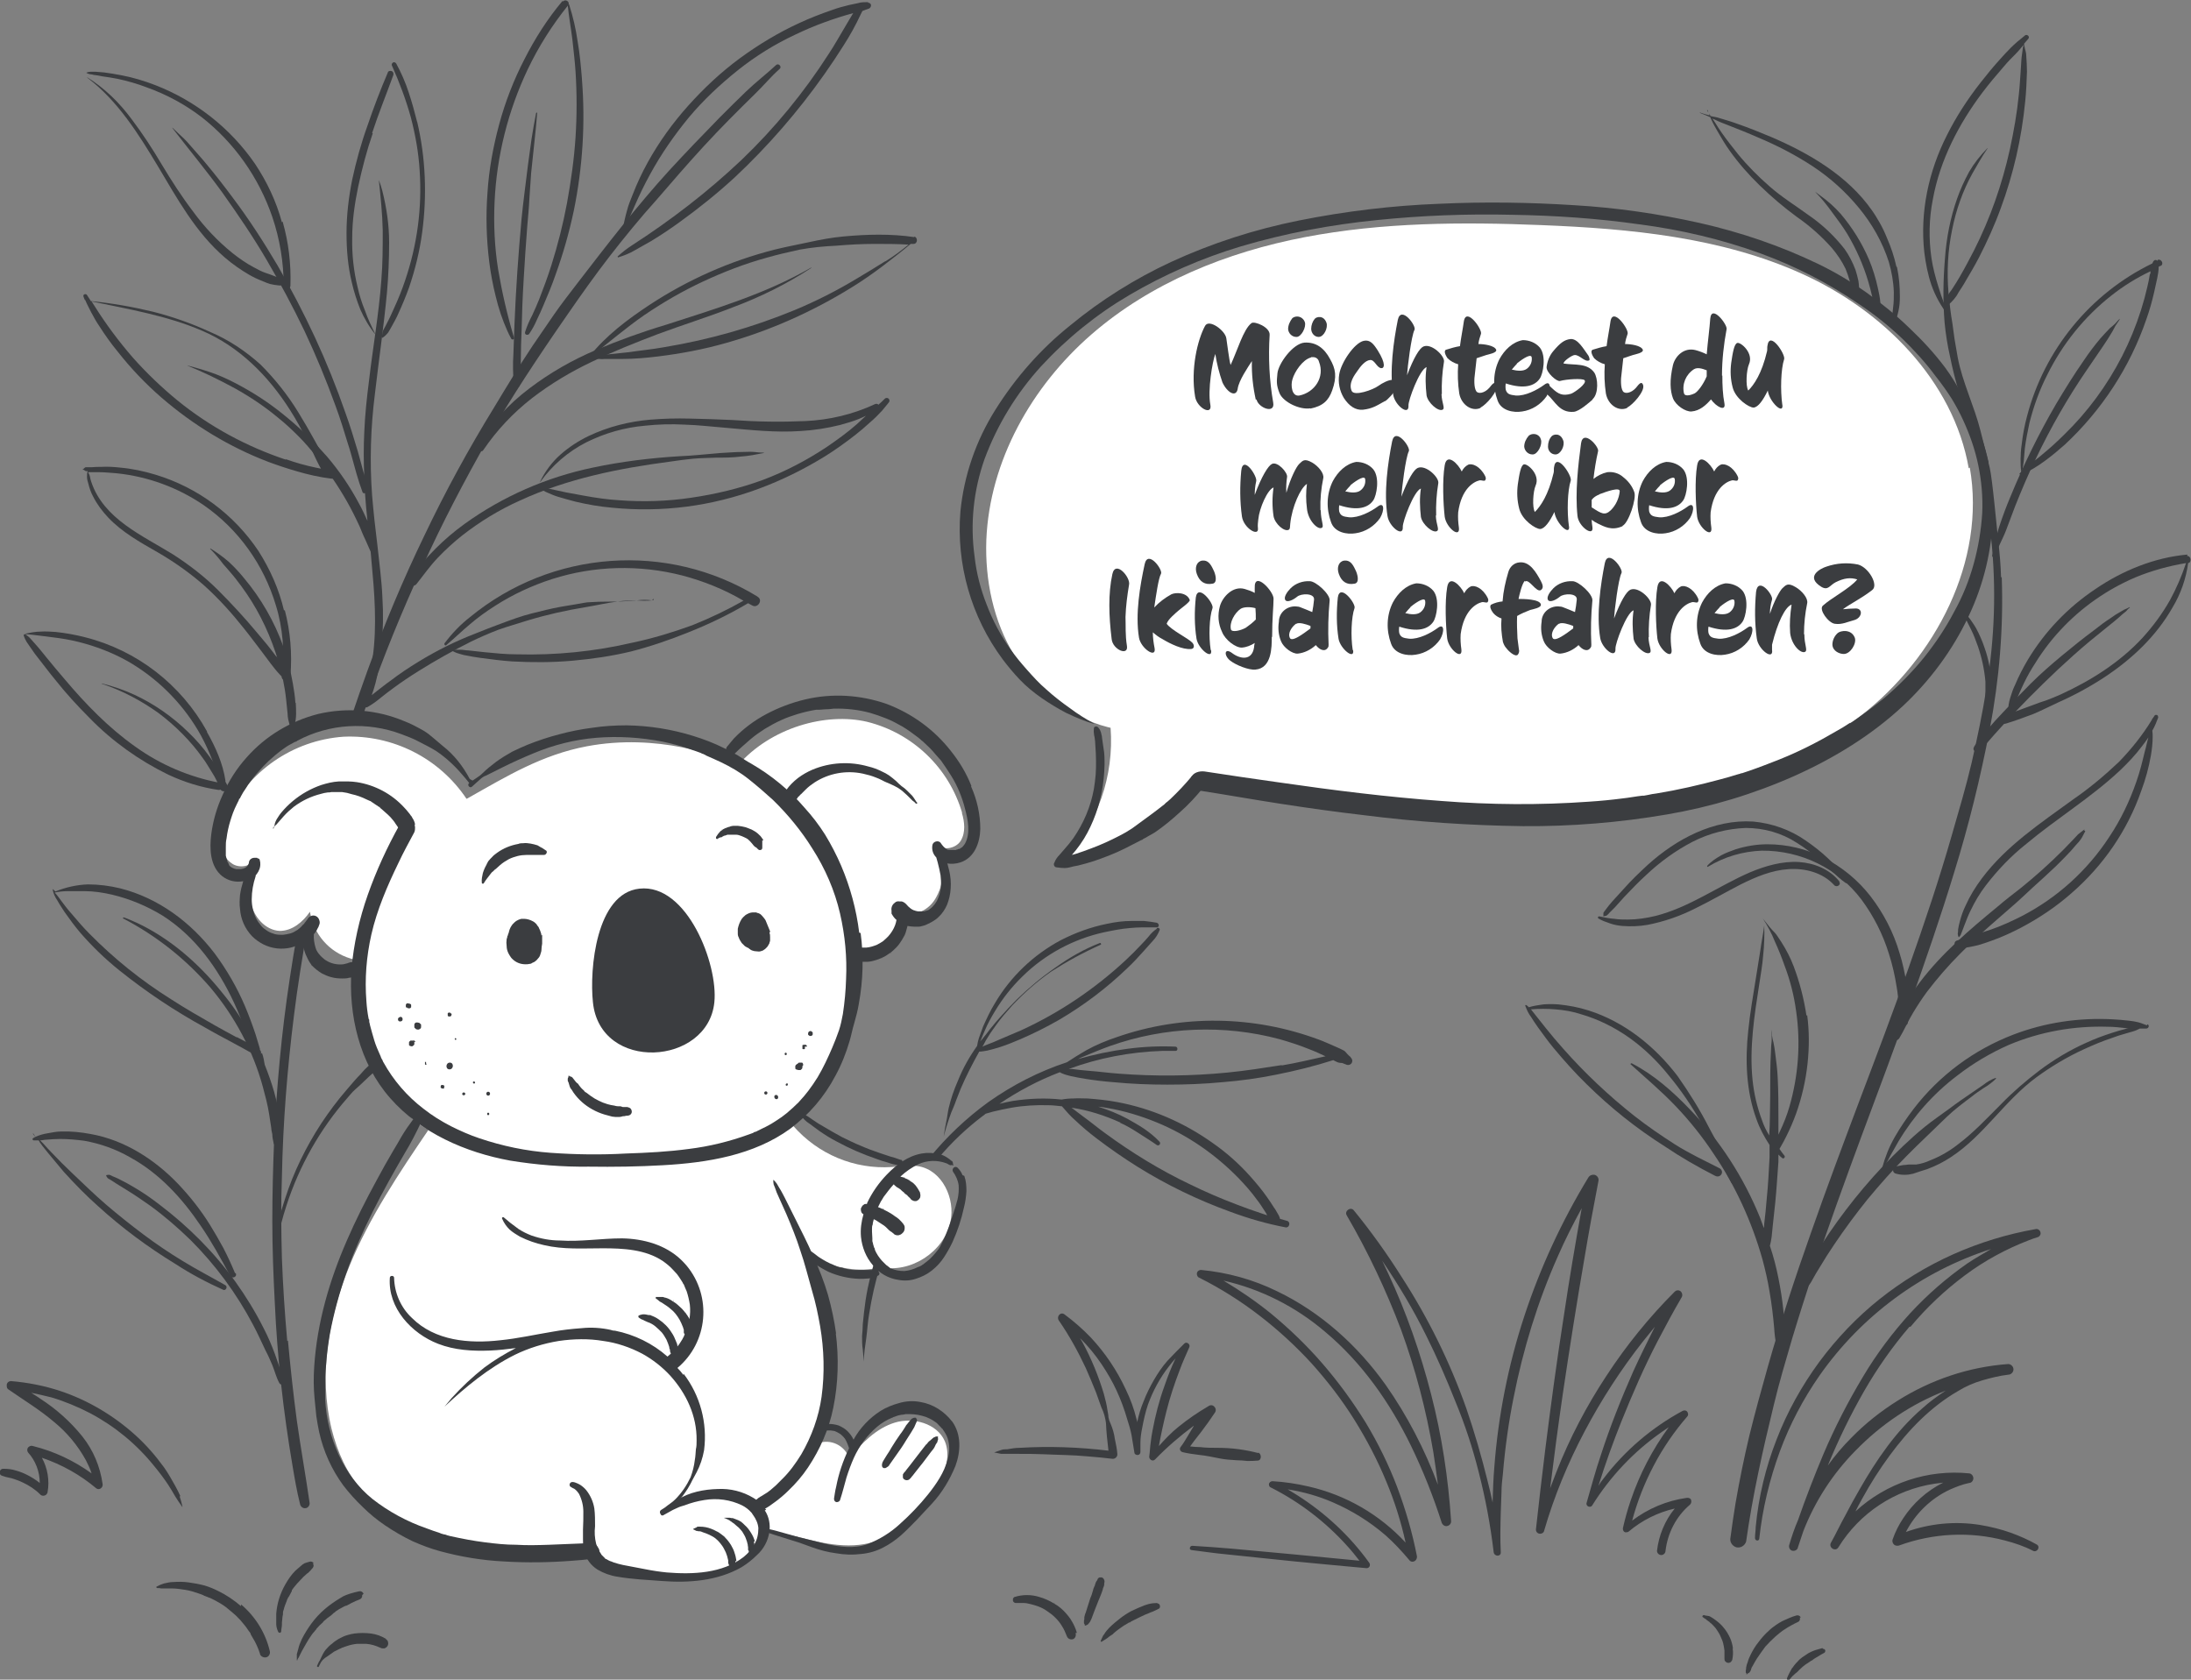 <?xml version="1.0" encoding="UTF-8"?>
<svg xmlns="http://www.w3.org/2000/svg" xmlns:xlink="http://www.w3.org/1999/xlink" id="Komponente_29_1" version="1.1" viewBox="0 0 617.1 473.1">
  <rect x="0" y="0" width="617.1" height="473.1" fill="#808080" stroke="none"/>
  <defs>
    <style>
      .st0 {
        fill: none;
      }

      .st1 {
        fill: #3b3d40;
      }

      .st2 {
        clip-path: url(#clippath-1);
      }

      .st3 {
        fill: #fff;
      }

      .st4 {
        clip-path: url(#clippath);
      }
    </style>
    <clipPath id="clippath">
      <rect class="st0" y="0" width="617.1" height="473.1"></rect>
    </clipPath>
    <clipPath id="clippath-1">
      <rect class="st0" y="0" width="617.1" height="473.1"></rect>
    </clipPath>
  </defs>
  <g id="Gruppe_896">
    <g class="st4">
      <g id="Gruppe_895">
        <path id="bubble" class="st3" d="M554.5,131.9c-4.3-24.7-24.2-44.5-47-54.8s-48.4-12.7-73.4-13.7c-22.3-.9-44.7-.8-66.6,3.4s-43.3,12.8-60.1,27.4c-16.8,14.6-28.7,35.6-29.6,57.9-.4,11.3,2,22.9,7.9,32.5s15.3,17.4,26.3,20.2l.8.2c1,13.5-3.6,26.9-12.8,36.8,11-1.1,21.3-5.8,29.4-13.4,3.3-3.1,6.2-6.7,8.5-10.7,12,4.6,24.9,6.8,37.7,8.8,9.9,1.6,19.9,3.1,30,3.1,5.3,0,10.6-.6,15.8-1.7,9.3.9,18.7.9,28,0,26.6-2.8,53.6-9.9,74.7-26.3s35.3-43.6,30.7-69.9"></path>
        <path id="Pfad_3100" class="st1" d="M562.1,303.6c-1.2.4-2.4,1.1-3.4,1.9-1.1.7-2.1,1.5-3.2,2.2-2.2,1.5-4.4,3-6.5,4.6-2.3,1.7-4.7,3.3-6.9,5.1-2.1,1.7-4.1,3.5-6.1,5.4-7.8,7.4-14.7,15.6-20.8,24.5-1.6,2.4-3.2,4.8-4.7,7.3-.8,1.3-1.5,2.5-2.2,3.8-.4.7-.8,1.4-1.1,2.1-.4,1-.7,2-1,2.9-.2.5.1,1,.6,1.2.4.1.8,0,1-.3.4-.6.9-1.2,1.3-1.8.5-.6,1-1.3,1.4-2.1.6-1.1,1.3-2.3,2-3.4,1.3-2.2,2.7-4.4,4.2-6.6,2.9-4.3,6-8.5,9.3-12.6,3.5-4.2,7.1-8.3,11-12.2,1.8-1.8,3.6-3.6,5.4-5.3,2-1.9,4-3.9,6-5.8,2.1-2,4.5-3.8,6.9-5.6,1.1-.9,2.3-1.7,3.5-2.5,1.2-.7,2.4-1.6,3.4-2.6,0,0,0-.2-.1-.1"></path>
        <path id="Pfad_3101" class="st1" d="M587.1,233.6c-.6.5-1.2.9-1.8,1.4-.5.5-1,1.1-1.5,1.6-.9.9-1.8,1.9-2.7,2.8-1.9,1.9-3.8,3.7-5.8,5.5-2,1.8-4,3.5-6.1,5.2-2.2,1.7-4.4,3.4-6.5,5.2-7.9,6.5-15.8,13.2-22,21.4-1.7,2.2-3.2,4.5-4.6,6.9-1.4,2.4-2.9,5-3.4,7.8-.2.6.1,1.2.7,1.5.6.3,1.2,0,1.5-.4,1.4-2.3,2.5-4.9,3.9-7.2,1.2-2,2.5-4,3.9-5.9,2.9-3.8,6-7.4,9.4-10.8,3.6-3.7,7.5-7.1,11.4-10.5,2-1.8,4.1-3.5,6.1-5.4,2-1.9,4.1-3.8,6.1-5.6,2.1-1.9,4.2-3.9,6.2-6,1-1,1.9-2,2.8-3.1.6-.6,1.1-1.2,1.5-1.8.4-.6.7-1.4,1.1-2,0-.2-.1-.3-.3-.2"></path>
        <path id="Pfad_3102" class="st1" d="M599.8,171c-.5.3-1,.5-1.5.7-.4.2-.8.5-1.2.7-.9.5-1.7,1-2.5,1.6-1.7,1.1-3.3,2.3-4.8,3.5-3.1,2.3-6.1,4.7-9.1,7.2-3,2.5-6,5.1-8.8,7.9-2.7,2.7-5.3,5.4-7.9,8.2-2.8,2.9-5.4,6-7.8,9.2-.3.5-.6,1-.1,1.5.5.6,1.1.3,1.6-.2.7-.7,1.4-1.4,2.1-2.2,1.3-1.5,2.6-3,4-4.5,5.1-5.6,10.4-10.9,15.9-16.1,2.9-2.7,5.9-5.4,8.9-7.9,1.6-1.3,3.2-2.6,4.8-3.9,1.5-1.2,3-2.4,4.4-3.7.3-.3.7-.5,1-.8.3-.4.7-.8,1.1-1.1,0,0,0-.1,0,0"></path>
        <path id="Pfad_3103" class="st1" d="M597,89.8c-.4.4-.8.8-1.2,1.3-.5.5-1,.9-1.5,1.3-.9.9-1.8,1.9-2.7,2.9-1.6,1.9-3.2,4-4.6,6.1-2.8,4-5.4,8.2-7.9,12.4-4.9,8.4-9.2,17.2-12.9,26.2-1.1,2.6-2.1,5.3-3,8-.5,1.4-.8,2.8-1.1,4.2-.3,1.5-.6,2.9-1,4.3-.1.4.6.6.8.2.4-1.2.9-2.4,1.4-3.5.6-1.3,1.2-2.5,1.7-3.8.9-2.3,1.7-4.6,2.6-6.9,1.8-4.5,3.7-9,5.8-13.3,4.2-8.8,9-17.2,14.5-25.2,1.5-2.2,3-4.4,4.5-6.6.8-1.2,1.6-2.4,2.3-3.6.4-.6.7-1.3,1.1-2,.4-.6.8-1.2,1.2-1.8,0,0,0,0,0,0"></path>
        <path id="Pfad_3104" class="st1" d="M529.6,85.2c-.1-1.4-.4-2.7-.7-4.1-.6-2.7-1.4-5.4-2.5-8-2-4.7-4.7-9-8-12.9-1.7-1.9-3.6-3.6-5.7-5.1-.5-.4-1-.7-1.5-1.1,0,0,0,0,0,0,0,0,0,0,0,0,1.8,1.8,3.4,3.8,4.9,5.9.7,1,1.5,2,2.2,3,.7,1,1.4,2,2,3,2.5,4.2,4.5,8.7,5.9,13.4.4,1.4.8,2.8,1.1,4.2.1.6.2,1.1.3,1.7,0,.6.2,1.3.4,1.9.1.4.3.7.7.8.5,0,.8-.3.9-.8,0-.7,0-1.4,0-2.2"></path>
        <path id="Pfad_3105" class="st1" d="M560.9,192.5c-.2-3.5-.8-6.9-2-10.2-.3-.9-.6-1.7-1-2.6-.4-.9-.8-1.8-1.3-2.7-.5-.9-1.1-1.7-1.7-2.6-.6-.8-1.3-1.6-2.1-2.2,0,0-.1,0-.1,0,0,0,0,0,0,0,.4.9.7,1.8,1.2,2.6.4.8.8,1.6,1.2,2.4.8,1.6,1.4,3.2,2,4.9,1.1,3.2,1.8,6.5,2.1,9.9,0,.8,0,1.7,0,2.5,0,.4,0,.9,0,1.3,0,.4,0,1.2.4,1.5.2.2.6.2.8,0,.1-.1,0-.2.1-.4,0,0,0,0,0,0,0-.1,0-.2,0-.3.1-.5.2-1,.2-1.5,0-.9,0-1.9,0-2.8"></path>
        <path id="Pfad_3106" class="st1" d="M218.5,18.4c-2.7,2.5-5.7,4.8-8.4,7.4-2.5,2.4-4.9,4.8-7.3,7.2-4.8,4.9-9.6,9.9-14.3,15-9.2,10.1-17.5,20.9-25.9,31.8-2.2,2.9-4.5,5.8-6.5,8.7-2,3-4.1,5.9-6.1,8.9-3.8,5.7-7.3,11.5-10.8,17.3-7.2,11.7-13.8,23.8-19.7,36.2-6,12.4-11.3,25.1-16,38-1.5,4.2-3,8.4-4.4,12.6.5,0,1,0,1.5,0,.2,0,.4,0,.6.1.3,0,.6.1.9.2.5-1.3.9-2.7,1.4-4,4.5-12.9,9.7-25.6,15.4-38,5.6-12.4,11.9-24.4,18.6-36.2,1.6-2.9,3.2-5.7,4.9-8.6,1.8-2.9,3.6-5.8,5.5-8.7,3.9-6,7.9-11.9,12-17.8,3.8-5.5,7.7-11,11.8-16.3,4.2-5.4,8.6-10.8,13.2-15.9,4.4-5.1,8.8-10.2,13.4-15.2,4.6-5,9.4-9.8,14.3-14.6,2.4-2.3,4.5-4.9,7-7.1.7-.6-.3-1.7-1-1.1"></path>
        <path id="Pfad_3107" class="st1" d="M80.9,377.7c-.7-7.8-1.2-15.5-1.5-23.3-.2-7.6-.3-15.2,0-22.9.3-15.2,1.5-30.4,3.4-45.5,1-8.1,2.3-16.1,3.7-24.1,0,0,0,0,0,0-.4.4-.8.7-1.3.9-.5.3-1,.6-1.6.7-.7,4-1.4,8.1-2,12.2-2.3,15.1-3.7,30.4-4.4,45.6-.3,7.5-.5,15.1-.5,22.6,0,7.7.3,15.4.7,23.1.7,15.4,2.4,30.7,5,45.9.6,3.6,1.2,7.1,2.1,10.7.1.7.8,1.3,1.5,1.2.7,0,1.3-.8,1.2-1.5-1.1-7.7-2.5-15.4-3.6-23.2-1-7.5-1.8-15-2.5-22.5"></path>
        <path id="Pfad_3108" class="st1" d="M183.6,169.1c-1.4-.2-2.7-.2-4.1,0-1.5.1-3,.2-4.4.3-2.9.1-5.8,0-8.7.2-1.4,0-2.8.4-4.2.6s-2.8.5-4.2.7c-2.8.5-5.5,1.2-8.3,1.9-2.8.7-5.5,1.7-8.2,2.7-2.7,1-5.3,2-8,3.1-5.4,2.1-10.6,4.7-15.5,7.7-2.8,1.7-5.5,3.5-8.1,5.5-1.3.9-2.5,1.9-3.7,2.8-.5.4-1,.8-1.5,1.2.8-2.2,1.4-4.5,1.8-6.8.4-2.2.8-4.5,1-6.8.4-4.7.5-9.3.2-14-.2-4.9-.9-9.7-1.4-14.6-.6-4.7-1.1-9.4-1.5-14.1-.7-9.5-.4-19.1.8-28.6,1.1-9.5,2.5-19,3.4-28.6.4-4.6.6-9.3.6-14,0-4.9-.7-9.7-1.9-14.5-.3-1.1-.6-2.1-1-3.1,0,0,0,0,0,0,.5,4.7,1,9.5,1.1,14.2,0,4.7,0,9.4-.4,14.1-.7,9.5-2.4,19-3.5,28.5-.6,4.7-1.1,9.4-1.3,14.2-.2,4.1-.2,8.3,0,12.4,0-.5-.2-1-.3-1.4-.5-1.9-1-3.7-1.5-5.5-1.1-3.7-2.2-7.3-3.5-10.9-2.5-7.2-5.4-14.4-8.6-21.3-3.2-6.9-6.7-13.6-10.5-20.2-3.9-6.6-8.1-13.1-12.7-19.2-2.3-3.1-4.7-6.2-7.2-9.2-1.2-1.5-2.5-2.9-3.8-4.4-1.2-1.4-2.4-2.8-3.8-4-.7-.7-1.4-1.3-2.1-2,0,0-.2,0-.1,0,4.7,6.1,9.6,12,14.1,18.2,4.4,6.2,8.7,12.5,12.5,19s7.4,13.2,10.7,20.1c3.2,6.8,6.1,13.8,8.7,21,1.3,3.5,2.4,7.1,3.5,10.7.6,1.8,1.1,3.7,1.6,5.5.5,1.8,1,3.7,1.6,5.5.3.9.6,1.7.9,2.6.1.3.4.4.7.3,0,0,0,0,0,0,.2,2.6.4,5.2.7,7.8-.8-1.7-1.5-3.3-2.4-4.9-2.5-4.7-5.5-9.1-8.9-13.1-3.4-3.9-7.1-7.6-11.1-10.9-3.9-3.3-8.1-6.2-12.6-8.7-2.5-1.4-5.1-2.7-7.7-3.7-2.7-1-5.4-1.8-8.2-2.5,0,0,0,0,0,0,4.7,1.9,9.2,4.1,13.6,6.5,4.3,2.4,8.5,5.2,12.3,8.4,2,1.6,3.8,3.3,5.6,5.1,1.8,1.8,3.4,3.7,5,5.7,3.2,4,6.1,8.2,8.6,12.6,1.3,2.3,2.5,4.7,3.6,7.1.5,1.2,1,2.5,1.6,3.7.5,1.1,1,2.3,1.5,3.4.3,3.1.5,6.1.8,9.2.7,9.2.8,18.5-1.6,27.4-.3,1.1-.6,2.2-.9,3.3-.1.6.2,1.1.8,1.2,0,0,0,0,0,0-.4.4-.8.8-1.1,1.3-.3.4-.2,1,.3,1.3.3.2.6.2.9,0,1.4-.8,2.6-1.7,3.8-2.7,1.1-.9,2.2-1.7,3.4-2.6,2.3-1.7,4.7-3.3,7.1-4.8,4.8-3,9.8-5.8,14.8-8.3,2.5-1.2,5-2.3,7.6-3.3,2.8-1,5.7-1.8,8.5-2.7,5.3-1.6,10.7-2.8,16.2-3.7,3-.5,6-1.2,9.1-1.6,1.6-.2,3.2-.3,4.8-.3.8,0,1.6.1,2.4.1.9,0,1.8,0,2.7-.2.2,0,.2-.3,0-.3"></path>
        <path id="Pfad_3109" class="st1" d="M215.2,127.5c-.9,0-1.9-.1-2.8-.2-1.1-.1-2.2,0-3.3,0-2.1,0-4.1.2-6.2.3-1.9.2-3.8.3-5.7.5-1.9.2-3.9.3-5.8.4-8.2.5-16.4,1.5-24.4,3.2-13,2.7-25.4,8.1-36.2,15.9-2.9,2.1-5.6,4.4-8.1,6.9-1.4,1.4-2.7,2.8-4,4.3-1.2,1.4-2.3,2.8-3.3,4.4-.4.5-.2,1.3.3,1.6.5.3,1.2.2,1.6-.3,2-2.5,3.8-5.1,6-7.4,2.2-2.3,4.5-4.4,6.9-6.3,5-3.9,10.4-7.2,16.2-9.8,13.4-6.2,28-9.1,42.5-11,2.1-.3,4.2-.6,6.3-.8,2.2-.2,4.4-.2,6.6-.3,2.3,0,4.5,0,6.8-.3,1.1-.1,2.2-.2,3.3-.4s2.2-.4,3.2-.6c0,0,0,0,0,0s0,0,0,0"></path>
        <path id="Pfad_3110" class="st1" d="M228.4,75.4c-12.8,7.4-27,11.6-40.9,16.1-6.7,2-13.3,4.4-19.7,7.1-6.6,2.8-12.9,6.4-18.7,10.8-2.9,2.2-5.6,4.6-8,7.3-2.5,2.8-4.6,5.9-6.4,9.2-.4.8.9,1.7,1.4.9,3.8-5.6,8.4-10.5,13.8-14.7,5.2-4,10.9-7.4,16.8-10.2,6-2.9,12.3-5.4,18.6-7.8,7-2.6,14.1-4.8,21-7.5,7.8-2.9,15.3-6.6,22.3-11.2,0,0,0,0,0,0,0,0,0,0,0,0"></path>
        <path id="Pfad_3111" class="st1" d="M151,31.8c-.5,2.5-.9,4.9-1.3,7.4-.3,2.4-.7,4.9-1,7.3-.6,5-1.3,10-1.8,15.1-.9,9.9-1.6,19.8-2,29.8-.1,2.8-.2,5.6-.3,8.3-.2,2.9-.1,5.8.1,8.7,0,.8,1.5,1.1,1.6.1.3-2.5.4-5.1.4-7.7,0-2.5.1-5,.2-7.4.1-4.9.3-9.9.6-14.8.3-4.9.6-9.9,1-14.8.2-2.6.5-5.2.6-7.8.2-2.4.3-4.9.5-7.3.3-2.8.6-5.7.9-8.5.3-2.8.6-5.6.8-8.4,0,0,0-.1-.1-.1,0,0-.1,0-.1.1"></path>
        <path id="Pfad_3112" class="st1" d="M83.2,198c-.1-1.8-.4-3.6-.7-5.4-.6-3.6-1.6-7.1-2.7-10.5-2.5-7-6.3-13.6-11.1-19.3-1.3-1.6-2.7-3.1-4.2-4.5-1.6-1.4-3.4-2.7-5.2-3.8,0,0-.1,0-.1,0,0,0,0,.1,0,.1h0c1.3,1.3,2.5,2.7,3.6,4.2,1.2,1.4,2.4,2.7,3.5,4.1,2.2,2.8,4.2,5.7,5.9,8.7,3.5,6.2,6,12.9,7.5,19.8.4,1.9.7,3.8.9,5.7.1,1.3.3,2.6.4,3.9,0,1.1.3,2.2.6,3.3.2.6,1.1.4,1.3,0,.7-2,.5-4.3.4-6.4"></path>
        <path id="Pfad_3113" class="st1" d="M64.1,221.3c-.8-1.4-1.5-2.9-2.4-4.2-.8-1.4-1.7-2.7-2.7-4-1.8-2.5-3.8-4.8-6-6.9-4.4-4.3-9.4-7.8-14.9-10.4-3-1.4-6.2-2.5-9.4-3.3,0,0-.1.1,0,.1,5.7,1.9,11,4.7,15.9,8.2,4.8,3.6,9.1,7.9,12.5,12.7,1,1.3,1.8,2.8,2.7,4.2.9,1.4,1.6,2.9,2.2,4.5.3.6.9.8,1.5.6.6-.3.8-.9.6-1.5"></path>
        <path id="Pfad_3114" class="st1" d="M79.3,319.3c0-1.3-.2-2.6-.4-3.9-.4-2.7-1-5.3-1.7-7.9-3-10.2-7.9-19.8-14.7-28-6.5-8.1-14.6-15.2-24-19.6-1.2-.5-2.4-1.1-3.6-1.5-.2,0-.4.2-.2.3,9.4,4.9,17.7,11.5,24.6,19.5,6.8,8.1,11.9,17.6,14.7,27.8.7,2.6,1.4,5.2,1.8,7.8.2,1.3.4,2.6.6,3.9,0,.6.2,1.2.3,1.8,0,.9.2,1.7.4,2.6.2.6.9.8,1.5.6.4-.1.6-.5.7-.8,0-.8,0-1.6,0-2.4"></path>
        <path id="Pfad_3115" class="st1" d="M106.4,298.2c-1.8,1.2-3.4,2.6-4.8,4.3-1.4,1.4-2.7,3-4,4.5-2.6,3-4.9,6.1-7.1,9.4-4.3,6.6-7.8,13.7-10.2,21.2-.7,2.1-1.3,4.1-1.8,6.3-.3,1-.5,2.1-.7,3.1-.2.6-.3,1.2-.3,1.8,0,.6,0,1.1,0,1.7,0,0,0,0,0,0,0,0,0,0,0,0,.2-.5.4-1,.6-1.5.1-.4.2-.8.3-1.2.2-1,.4-1.9.7-2.8.5-1.9,1-3.7,1.6-5.5,3.6-11.1,9.4-21.4,17.1-30.2.7-.8,1.4-1.7,2.2-2.4.9-.8,1.8-1.6,2.6-2.4.8-.8,1.7-1.6,2.6-2.4.9-.7,1.6-1.4,2.3-2.3.4-.4.3-1.1-.1-1.5-.3-.3-.8-.3-1.2,0"></path>
        <path id="Pfad_3116" class="st1" d="M78.7,385c-.4-1.2-.9-2.5-1.3-3.7-.9-2.4-1.9-4.8-3.1-7.1-2.3-4.6-5-9-8-13.2-6-8.3-13.3-15.6-21.5-21.8-2.2-1.7-4.5-3.3-6.9-4.7-1.3-.8-2.6-1.5-4-2.2-.7-.4-1.5-.7-2.2-1-.3-.2-.6-.3-.9-.4-.3,0-.6,0-.9.1,0,0,0,0,0,0,0,.3.2.5.4.8.2.2.5.3.8.5.6.4,1.1.7,1.7,1.1,1.1.7,2.3,1.4,3.4,2.1,2.1,1.3,4.1,2.7,6.1,4.1,4,2.9,7.8,6.2,11.4,9.7,7,7,12.9,15,17.5,23.7,1.3,2.4,2.4,4.9,3.6,7.4.7,1.3,1.3,2.7,1.9,4.1.7,1.7,1.1,3.5,2,5.1.4.7,1.6.3,1.5-.5-.3-1.4-.7-2.8-1.2-4.2"></path>
        <path id="Pfad_3117" class="st3" d="M271,229c-3.7-12.7-13.9-22.5-26.8-25.7-11.6-2.7-27.1,1.6-36.4,12.3-5.4-2.8-22.8-9.1-42.5-5.4-12.7,2.4-22.5,8.4-33.5,14.6-.1,0-.3.2-.4.2-7.7-11.5-20.8-18.1-34.6-17.5-14.4,1-27,9.8-33,22.9-1.1,2.2-1.6,4.5-1.6,7,0,2.4,1.3,4.7,3.4,6,2.1,1.2,5.2.6,6.3-1.5-1.1,4-2.1,8.2-1.3,12.2s4,7.9,8.2,8.1c3.5,0,6.5-2.5,8.5-5.4,1,6.3,5.4,11.4,11.5,13.2,1.4.4,2.7.6,4.1.5-.5,4.3-.7,8.5-.6,12.8,0,8.7,2.3,17.7,7.5,24.6,3.8,5,6.5,8.1,10.9,10.3-8.3,12.2-16.6,24.6-22.2,38.2-6,14.5-8.8,30.8-5.1,46.1,1.6,6.4,4.3,12.6,8.7,17.4,4.8,5.2,11.2,8.5,17.9,10.8,15,5.3,31.1,6,47,4.1,0,.3.1.5.2.8,1.2,3.8,5.4,5.7,9.3,6.6,7.6,1.9,15.4,2.1,23.1.8,3.8-.7,7.6-1.8,10.6-4.1,2.7-2.1,4.4-5.3,4.5-8.7,4,1.6,9,2.3,12.9,3.4,7.5,1.9,15.6,2.9,22.3-1,5.9-3.4,10.8-8.3,14.2-14.2,2.2-3.8,3.7-8.5,2-12.5-2.2-5-8.9-6.8-14.1-5.2s-9.3,5.8-12.8,10c-1.3-3.6-5.2-5.5-8.8-4.2-1.3.5-2.5,1.3-3.3,2.4,3.1-5.2,5.1-11,5.9-16.9,1.5-10.3,0-20.8-2.5-31-.6-2.3-1.2-4.5-1.9-6.8.3.1.6.3,1,.4,5.8,2.4,12.3,4,18.4,2.3,8.5,1.8,17.9-4.3,19.7-12.8,1.4-6.5-2.3-14.4-8.9-15.6-2.5-.5-5.1,0-7.6.2-10.6.7-20.8-3.6-27.8-11.6,4.9-3.8,8.5-9.3,11.1-15,4.9-11.2,6.5-23.7,4.6-35.8,3.8,2,8.6,2.3,11.5-.7,2.5-2.7,2.7-6.7,2.6-10.4,1.3,1.8,3.8,2.5,5.9,1.7,2.1-.9,3.7-2.4,4.7-4.4,2.5-4.7,2.5-10.3,0-15,1.4,2.3,5.4,1.6,6.8-.7s1.1-5.3.3-7.9"></path>
        <path id="Pfad_3118" class="st1" d="M242,262.7c-.8-6.5-2.5-12.8-5.1-18.9-1.3-3-2.8-5.9-4.5-8.7-1.7-2.7-3.7-5.3-5.8-7.6-4.2-4.9-9.3-9.1-15-12.4-1.3-.7-2.6-1.6-3.9-2.4-1.3-.7-2.5-1.4-3.8-2-2.8-1.4-5.7-2.5-8.6-3.4-6.1-1.9-12.4-2.9-18.8-3-3.3,0-6.5.2-9.8.7-3.1.4-6.1,1-9.1,1.8-3.1.8-6.1,1.8-9.1,3-1.4.6-2.8,1.2-4.2,1.9-1.6.9-3.1,1.8-4.6,2.9-1.3,1-2.6,2-3.8,3.2-1.1,1.1-2.6,1.8-3.8,2.8-.6.5.2,1.5.8,1,.7-.6,1.3-1.2,2-1.8.3-.2.5-.5.8-.7.3-.2.7-.5,1.1-.6,1.6-.8,3.2-1.6,4.8-2.4,2.8-1.4,5.7-2.7,8.6-3.9,5.7-2.4,11.7-3.9,17.8-4.4,6.2-.5,12.5-.1,18.7,1.1,2.8.6,5.5,1.3,8.2,2.3.7.2,1.4.5,2,.7.3.1.6.2.9.4.2,0,.4.1.5.2.1,0,.2,0,.4.2l.4.2c1.4.6,2.7,1.2,4,1.8,2.7,1.3,5.3,2.8,7.7,4.7,2.4,1.9,4.7,3.9,6.9,5.9,4.2,4.1,8,8.7,11.1,13.7,3.6,5.6,6.3,11.8,7.8,18.3,1.4,6.1,2,12.3,1.7,18.5-.1,3.3-.4,6.5-.9,9.8-.3,1.6-.6,3.1-1.1,4.6-.6,1.7-1.2,3.3-1.9,4.9-1.2,2.8-2.5,5.6-4.1,8.3-.8,1.3-1.7,2.6-2.6,3.8-.3.4-.8,1-1.2,1.5-.5.6-1.1,1.2-1.6,1.8-1.1,1.1-2.2,2.1-3.4,3.1-.1.1-.3.2-.4.3h0c0,0,0,0,0,0-.3.2-.6.5-.9.7-.6.4-1.2.8-1.8,1.2-1.2.8-2.5,1.5-3.8,2.1-.6.3-1.2.6-1.8.9,0,0,0,0-.1,0h-.1c-.2.1-.4.2-.5.3-.4.1-.7.3-1.1.4-5.5,2-11.2,3.4-16.9,4.1-5.9.8-11.8,1.1-17.8,1.3-7.1.4-14.2.3-21.2-.2-6.9-.5-13.6-1.9-20.1-4.1-2.7-.9-5.4-2.1-8-3.4-2.7-1.4-5.3-3-7.7-4.9-4.6-3.5-8.5-8-11.3-13.1,0,0-.2-.3-.2-.4,0-.1-.1-.3-.2-.4-.2-.3-.3-.6-.4-.9-.3-.8-.7-1.5-1-2.3-.6-1.4-1-2.9-1.4-4.3-.2-.7-.4-1.5-.6-2.2,0-.3-.2-.7-.2-1v-.5c-.1,0-.2-.3-.2-.4-.3-1.6-.5-3.2-.6-4.8-.5-6.3,0-12.6,1.4-18.8,1.6-7,4.5-13.7,7.6-20.1,1.4-3,3-5.9,4.5-8.7.5-1.2,0-2.5-1.1-3.1-1.2-.5-2.5,0-3.1,1.1-3.5,6.3-6.5,12.8-8.9,19.6-2.4,6.8-4,13.9-4.6,21-.9,12.9,2.2,26.4,10.9,36.3,8.6,9.8,21.2,15.3,33.8,17.6,7.4,1.2,14.8,1.8,22.2,1.7,6.9.1,13.9,0,20.8-.4,12.5-.7,25.6-2.8,35.9-10.3,5.3-4,9.6-9,12.7-14.9,1.7-3.1,3-6.4,4-9.8.5-1.7.8-3.4,1.3-5,.5-1.8,1-3.6,1.3-5.5,1.2-6.6,1.4-13.3.5-19.9"></path>
        <path id="Pfad_3119" class="st1" d="M89.1,261c0,0,0,.1-.1.2s0,.2-.1.2l.2-.4"></path>
        <path id="Pfad_3120" class="st1" d="M88,271.9c0,0,0-.1-.2-.2s-.1,0-.2-.1c0,.1.2.2.3.4"></path>
        <path id="Pfad_3121" class="st1" d="M86.4,269.3s0,0,0-.1c0,0,0-.2-.1-.3l.2.4Z"></path>
        <path id="Pfad_3122" class="st1" d="M132.3,219.4c-1.9-3.6-4.4-6.8-7.6-9.3-.9-.7-1.7-1.5-2.6-2.2-.9-.8-1.8-1.5-2.8-2.1-1.8-1-3.6-2-5.5-2.7-7.6-3.2-16.1-3.9-24.2-2-7.8,2-14.8,6.2-20.1,12.2-2.8,3.1-5.1,6.7-6.8,10.6-1.6,3.5-2.7,7.2-3.2,11.1-.5,4-.4,9,3.1,11.8,1.7,1.3,3.8,1.8,5.9,1.4-.4,1.3-.7,2.5-.9,3.9-.1,1.3-.2,2.6,0,3.9.2,2.9,1.4,5.6,3.4,7.7.9.9,2,1.7,3.2,2.3,2.4,1.2,5.1,1.5,7.7.9,1.2-.3,2.4-.8,3.5-1.5,0,1.5.4,3,1.1,4.3.4.9.9,1.7,1.5,2.4.8.8,1.7,1.5,2.7,2.1.8.4,1.7.8,2.5,1,1,.3,2.1.4,3.2.4.6,0,1.3,0,1.9-.2.5,0,.9-.2,1.3-.3h.2c.2-.2.3-.3.5-.4.2-.2.4-.4.6-.6.1-.2.2-.4.3-.6.1-.2.2-.5.2-.8,0-.5-.3-1-.7-1.3-.2,0-.4-.2-.6-.2-.3,0-.6-.2-.9-.2-.3,0-.6,0-1,.2-.1,0-.2,0-.3.1-.4.1-.8.2-1.2.3-1.7.2-3.5-.2-4.9-1.1-.3-.2-.6-.4-.9-.7-.3-.3-.6-.5-.8-.8-.3-.3-.5-.6-.7-.9-.2-.3-.4-.7-.5-1.1h0c-.4-1.3-.6-2.6-.5-3.9,0,0,.1-.1.2-.2.3-.4.6-.8.8-1.3.2-.3.4-.7.5-1.1.2-.4.2-.9,0-1.4-.3-1-1.4-1.5-2.3-1.1-.5.2-.8.5-1,.9h0s0,0,0,0c0,0,0,0,0,0-.3.4-.6.8-.9,1.2,0-.1.2-.3.3-.4-.2.3-.4.6-.7.8l.3-.4c-.5.7-1.1,1.3-1.8,1.8-.6.4-1.3.8-2,1-.7.2-1.4.3-2.1.4-.8,0-1.5,0-2.3-.2-.7-.2-1.5-.5-2.1-.9-.6-.4-1.2-.8-1.7-1.4-.6-.7-1.1-1.4-1.5-2.2-.8-1.7-1.2-3.5-1.2-5.3,0-2.2.4-4.4,1.1-6.5,0-.1,0-.3.1-.4,0,0,.1,0,.2-.2.7-.9,1.1-2,1-3.1,0-.2,0-.4-.1-.6,0-.3-.1-.6-.4-.7-.1,0-.3,0-.4-.2-.2,0-.3,0-.5,0,0,0-.1,0-.2,0-.8,0-1.5.5-1.6,1.3,0,.1,0,.3-.1.4,0,0,0,.1-.1.2,0,.1-.1.2-.2.3,0,0,0,.1-.1.2,0,0-.2.1-.2.2,0,0-.2.1-.3.2-.2.1-.5.2-.7.3-.2,0-.3,0-.5.1,0,0,0,0,0,0,0,0,0,0,0,0-.3,0-.7,0-1,0h0s0,0-.2,0c-.2,0-.3,0-.5-.1-.3,0-.5-.2-.8-.3,0,0,0,0-.2-.1-.1-.1-.3-.2-.4-.3,0,0-.1-.1-.2-.2,0,0,0-.1-.1-.2h0c0-.2-.2-.4-.2-.5-.1-.2-.2-.4-.3-.5,0,0,0,0,0-.1,0,0,0-.2,0-.2-.2-.4-.3-.9-.4-1.3,0,0,0-.2,0-.3,0,0,0-.2,0-.2h0c0-.3,0-.4,0-.5,0-.5,0-.9,0-1.4,0-.8,0-1.6.2-2.4.2-1.7.6-3.5,1.1-5.1.3-.9.4-1.3.7-2.1.3-.8.7-1.7,1.1-2.5.2-.4.4-.8.6-1.2,0,0,0,0,0,0v-.2c.3-.2.4-.4.5-.7.4-.8.9-1.6,1.4-2.3.9-1.5,2-2.9,3.1-4.2.6-.7,1.2-1.3,1.8-2,.3-.3.6-.6.9-.9,0,0,.1-.1.2-.2.2-.2.3-.3.5-.5,1.3-1.2,2.6-2.3,4-3.3.7-.5,1.4-1,2.2-1.4.4-.2.7-.4,1.1-.6,0,0,.2-.1.3-.1.2,0,.3-.2.5-.3,9-4.8,19.7-5.4,29.3-1.8,1.6.6,3.2,1.2,4.7,2,1.7.9,3.4,1.7,5,2.7,2.8,1.9,5.2,4.1,7.4,6.7.7.8,1.4,1.6,2,2.4.4.5,1.4,0,1.1-.6"></path>
        <path id="Pfad_3123" class="st1" d="M112.2,233.1s0,0,0,0h0c0-.2-.3-.5,0,0"></path>
        <path id="Pfad_3124" class="st1" d="M116.9,232.2c-.1-.7-.4-1.3-.8-1.9,0,0,0-.1-.1-.2,0-.1-.2-.3-.3-.4-.2-.3-.4-.6-.6-.8-.4-.5-.8-1-1.3-1.5-3.5-3.8-8.2-6.3-13.3-7.1-.8-.1-1.6-.2-2.4-.2-.9,0-1.8,0-2.7,0-1.7.1-3.3.5-4.9,1-2.9,1-5.6,2.5-8,4.5-1.2,1-2.3,2.1-3.3,3.3-.5.6-.9,1.3-1.3,1.9-.2.4-.4.8-.5,1.2,0,.3-.2,1-.5,1.2-.2.1.2.3.2,0,0-.3.5-.8.7-.9.2-.3.5-.5.7-.8.5-.5.9-1.1,1.4-1.6.9-1,1.9-1.9,2.9-2.7,2.3-1.7,4.8-2.9,7.6-3.6.6-.2,1.2-.3,1.9-.4.3,0,.7,0,1-.1.2,0,.4,0,.5,0h.2c.2,0,0,0,.1,0,.8,0,1.5,0,2.3,0,.9.1,1.8.3,2.7.6,1.4.3,2.8.8,4.2,1.5.3.1.6.3.9.4.2,0,.3.2.5.3h0c0,0,.2.1.3.2.6.4,1.2.8,1.8,1.2h.2c0,.1,0,.2,0,.2.2.1.3.3.5.4.3.3.6.5.9.8s.6.5.9.8c0,0,0,0,.2.2s0,0,.2.2h-.1c.1-.1.3.2.4.3.5.6,1,1.1,1.4,1.8.2.3.4.6.7,1h0c.4.7.8,1.2,1.4,1.6.7.5,1.7.4,2.4,0,.7-.5,1.1-1.4.9-2.3"></path>
        <path id="Pfad_3125" class="st1" d="M257.8,260.9c0,0-.1,0-.2,0h-.4.5"></path>
        <path id="Pfad_3126" class="st1" d="M260.5,260.5c0,0-.1,0-.2,0-.1,0-.2,0-.3.1h.5"></path>
        <path id="Pfad_3127" class="st1" d="M259.2,260.8c0,0-.1,0-.2,0-.1,0-.2,0-.3,0h.5"></path>
        <path id="Pfad_3128" class="st1" d="M261.8,260c0,0-.1,0-.2,0,0,0-.2,0-.2.1l.4-.2Z"></path>
        <path id="Pfad_3129" class="st1" d="M251.1,268.3c0,0-.1,0-.2.1,0,0-.2.1-.2.2.1-.1.3-.2.4-.3"></path>
        <path id="Pfad_3130" class="st1" d="M248.5,269.8c0,0-.2,0-.2.1s-.2,0-.3.1c.2,0,.3-.1.5-.2"></path>
        <path id="Pfad_3131" class="st1" d="M273.6,221.4c-1.4-3.6-3.4-6.9-5.8-9.9-4.7-6-10.9-10.5-18-13.2-7.4-2.6-15.4-3.1-23-1.3-3.8.9-7.5,2.3-10.9,4.1-3.4,1.8-6.5,4.1-9.2,6.9-.7.8-1.3,1.6-2,2.4-.4.7-.2,1.6.5,2,.6.3,1.3.3,1.8-.2,1.4-1.4,2.9-2.7,4.4-4,1.3-1.1,2.6-2,4-2.9,1.5-.9,3.1-1.8,4.7-2.5,1.5-.7,3-1.2,4.6-1.7,1.7-.5,3.4-.9,5.2-1.2.2,0,.4,0,.6,0-.3,0,.3,0,.4,0,.4,0,.9-.1,1.3-.1.9,0,1.8-.1,2.6-.2,3.5-.1,7,.3,10.3,1.2,1,.3,1.3.4,2.2.7.8.3,1.6.6,2.4.9,1.5.6,3,1.4,4.4,2.2,1.5.9,2.9,1.9,4.2,2.9.3.2.6.5.9.7l.3.3c.2.1.3.3.5.4.6.6,1.3,1.2,1.9,1.8s1.2,1.3,1.7,1.9c.3.3.5.6.8.9.1.1.2.3.4.4,0,.1.2.2.3.4,1,1.4,1.9,2.8,2.8,4.2,1.8,2.9,3.1,6.1,3.9,9.3.8,3,1.6,6.9,0,9.8-.2.3-.4.6-.6.8-.1.1-.2.2-.3.3,0,0-.1,0-.2.1-.1,0-.3.2-.4.3-.2.1,0,0-.2,0-.2,0-.3.1-.5.2,0,0-.3,0-.4.1s-.3,0-.3,0c-.1,0-.3,0-.4,0s-.3,0-.4,0c0,0-.2,0-.3,0-.1,0-.3,0-.4,0,0,0-.4-.1-.3,0-.1,0-.3-.1-.4-.2,0,0-.2,0-.2-.1-.6-.4-1.1-1-1.5-1.6-.6-1-2.3-.5-2.4.6-.2,1.3.2,2.5,1.1,3.4.1.5.3.9.4,1.4.3,1.2.6,2.4.8,3.6.1,1,.2,2,.1,3,0,.8-.2,1.6-.4,2.4-.2.6-.4,1.2-.7,1.8-.3.5-.6,1-1,1.4-.3.4-.7.7-1.1,1-.2.2-.5.3-.8.4-.2,0-.4.1-.6.2-.3,0-.5,0-.8,0-.2,0-.5,0-.7,0-.3,0-.5,0-.8-.1-.2,0-.5-.2-.7-.2-.3-.1-.6-.3-.9-.5-.2-.2-.5-.4-.7-.6h0c-.4-.5-.8-.9-1.3-1.2l-.5-.2h-.6c-.5-.1-1,0-1.3.3-.3.2-.6.5-.8.9-.2.4-.3.9-.2,1.4,0,.2,0,.3,0,.5,0,0,0,.1,0,.2,0,.1,0,.2.1.3.2.3.4.7.6.9.2.2.4.5.7.7-.1.5-.2,1-.4,1.5-.4,1.1-1.1,2.2-1.9,3.1-.5.5-1,1-1.5,1.4-.6.4-1.1.7-1.7,1-1,.4-1.9.7-3,.8h-.1c-.3,0-.6,0-.8,0-.4,0-.8,0-1.3.1-.9,0-1.6.8-1.7,1.7,0,.4,0,.8.3,1.2.3.4.7.6,1.1.8.2,0,.4.1.6.1h-.5c.5,0,1,.1,1.5.1.2,0,.4,0,.6,0,.5,0,1,0,1.5-.1,1-.2,2-.5,2.9-.9.5-.2.9-.4,1.4-.7.4-.3.8-.5,1.2-.8.6-.4,1.2-1,1.7-1.5.6-.6,1.1-1.3,1.6-2.1.3-.5.5-.9.8-1.4.2-.5.4-1,.5-1.5.1-.4.2-.7.3-1.1.6.1,1.2.2,1.8.2.5,0,.9,0,1.4,0,.5,0,.9-.2,1.4-.3.4-.1.8-.3,1.2-.5.7-.3,1.4-.7,2.1-1.2.6-.4,1.1-1,1.6-1.5.9-1.1,1.6-2.3,2-3.7.5-1.5.7-3.2.7-4.8,0-1.7-.3-3.4-.8-5.1,0-.2-.1-.4-.2-.7,1.2.2,2.5.1,3.7-.3,4-1.3,5.5-5.6,5.6-9.4,0-4.1-.9-8.2-2.6-12"></path>
        <path id="Pfad_3132" class="st1" d="M152.5,263.5c0-.3-.1-.6-.2-.9-.1-.4-.3-.8-.5-1.2,0-.1-.1-.3-.2-.4-.2-.2-.4-.5-.5-.7-.3-.3-.6-.6-1-.8-.4-.2-.8-.4-1.2-.5-.4-.1-.8-.2-1.2-.2-.2,0-.4,0-.6,0-.2,0-.4,0-.6.1-.4.1-.7.3-1.1.5-.3.2-.6.5-.9.8-.3.3-.5.7-.7,1-.2.4-.4.9-.5,1.4h0c0,0,0,0,0,.1,0,.1-.2.3-.2.5,0,.2-.1.3-.2.5,0,.3-.1.5-.2.8-.1.7-.1,1.3,0,2,0,.7.2,1.4.5,2,.2.4.4.7.6,1,.1.2.3.4.5.6,1,1,2.3,1.5,3.7,1.5.4,0,.7,0,1.1-.1.4,0,.7-.2,1-.4.2,0,.4-.2.6-.3.3-.2.6-.5.9-.9.3-.3.5-.7.6-1.1.1-.4.3-.8.3-1.2,0-.6.1-1.2.2-1.8,0-.8,0-1.6,0-2.5"></path>
        <path id="Pfad_3133" class="st1" d="M216.9,262.5c0-.3-.2-.6-.3-.9-.3-.7-.6-1.5-.9-2.2-.1-.3-.3-.5-.5-.8-.2-.2-.4-.5-.6-.7-.1-.1-.2-.2-.3-.3-.2-.2-.5-.3-.7-.4-.2,0-.4-.1-.6-.2,0,0-.1,0-.2,0-.2,0-.5,0-.7,0,0,0-.2,0-.2,0-.3,0-.6.1-.9.2-.3.1-.6.3-.8.4-.1,0-.3.2-.4.3-.2.2-.5.4-.7.7-.1.1-.2.2-.3.4-.5.8-.8,1.7-1,2.6,0,.5,0,.9,0,1.4,0,.4.1.8.3,1.1,0,.2.2.4.3.7.2.3.3.5.5.8.3.3.6.6.9.9.3.2.7.4,1.1.6,0,0,0,0,0,0,0,0,.1.1.2.2.1,0,.2.1.3.2.3.2.7.3,1.1.4.4,0,.7.1,1.1.1.1,0,.2,0,.3,0,.2,0,.5-.1.7-.2.1,0,.2,0,.3-.1.2-.1.4-.3.6-.4.2-.2.4-.4.6-.6,0-.1.2-.2.2-.3.1-.2.3-.5.4-.7,0-.3.2-.5.2-.8,0-.3,0-.6,0-.9,0-.4,0-.9-.2-1.3"></path>
        <path id="Pfad_3134" class="st1" d="M137.2,243.2c0,0,0-.1.1-.2,0,0,0,0,0-.1,0,.1-.1.2-.2.3"></path>
        <path id="Pfad_3135" class="st1" d="M153.7,239.5c-.3-.2-.6-.4-.9-.6-.1,0-.2-.2-.4-.2-.3-.2-.7-.4-1-.6-.7-.2-1.3-.4-2-.5-.7-.1-1.3-.2-2-.1-.5,0-1,0-1.4.2-2.2.4-4.2,1.2-6,2.5-.5.4-1,.7-1.4,1.2-.2.2-.3.3-.5.5-.2.2-.4.5-.6.7,0,.1-.2.3-.2.4-.5.9-1,1.9-1.3,2.9-.2.9-.4,1.8-.3,2.7,0,.2.1.3.3.3.1,0,.2,0,.3-.2.3-.5.6-.9.9-1.3.3-.4.6-.8,1-1.3.2-.3.4-.5.7-.7.2-.2.3-.3.5-.5,0,0,0,0,0,0h0c0,0,.2-.1.3-.2.4-.3.7-.7,1.1-1,.8-.7,1.6-1.2,2.5-1.7.8-.4,1.7-.7,2.5-.9.8-.2,1.7-.3,2.5-.3.4,0,.7,0,1.1,0,.5,0,1,0,1.4,0,.1,0,.3,0,.4,0,0,0,.1,0,.2,0h.5c0,0,.2,0,.3,0,.3,0,.7,0,1,0,.4,0,.7-.3.8-.7,0-.2,0-.5-.3-.6"></path>
        <path id="Pfad_3136" class="st1" d="M182,253.7h0s0,0,0,0,0,0,0,0"></path>
        <path id="Pfad_3137" class="st1" d="M180.6,254.1h0s0,0,.1,0h-.1"></path>
        <path id="Pfad_3138" class="st1" d="M258.2,226c-.4-.6-.8-1.3-1.3-1.9-.5-.5-.9-.9-1.4-1.4-.5-.5-1-.9-1.6-1.3-.5-.4-1-.9-1.5-1.4-.7-.6-1.3-1.1-2-1.6-.6-.4-1.3-.8-2-1.1-1.2-.6-2.5-1.1-3.8-1.4-5.2-1.5-10.8-1.2-15.8.9-1.4.6-2.8,1.4-4,2.3-1.3,1-2.5,2.2-3.4,3.5-.6.9-.4,2.1.5,2.7.9.6,2.1.4,2.7-.5,0,0,0-.1.1-.2,0-.1.2-.2.3-.3,0,0,.1-.1.2-.2.1-.1.2-.3.4-.4.4-.4.8-.8,1.3-1.3.8-.8,1.6-1.4,2.5-2,4-2.6,8.9-3.5,13.6-2.5,1.3.3,2.5.6,3.7,1.1.6.2,1.2.5,1.8.8.7.4,1.5.7,2.2,1s1.5.7,2.2,1.1c.6.4,1.2.8,1.7,1.3.6.5,1.1,1,1.6,1.5.3.3.5.5.8.8.3.2.7.5.9.8.2.2.6,0,.4-.3"></path>
        <path id="Pfad_3139" class="st1" d="M224.6,224.7l-.2.2.2-.2"></path>
        <path id="Pfad_3140" class="st1" d="M215.8,425.3c-.9-1.4-2.2-2.6-3.6-3.4-3-1.8-6.5-2.7-10.1-2.5-3.8.1-8,.9-11.2,3-.8.5-1.7,1-2.5,1.6-.4.3-.9.7-1.3,1.1-.3.3-.6.7-.9,1.1-.3.4.2.8.6.6.9-.5,1.8-1,2.7-1.5.4-.2.9-.4,1.3-.6.6-.3,1.3-.5,2-.7,1.8-.7,3.7-1.2,5.6-1.5,3.6-.6,7.3-.1,10.6,1.5,1,.5,1.9,1.2,2.6,2,.1.1.2.2.3.4h0c0,.1.2.3.2.3.8,1.1,1.4,2.4,1.5,3.7,0,1.6-.3,3.2-1.1,4.5-.7,1.4-1.8,2.6-3,3.6-6,4.7-14.4,5-21.7,4.4-2-.2-4-.5-6-.9-2.1-.4-4.2-.8-6.3-1.2-.9-.2-1.7-.4-2.6-.7-.3-.1-.9-.4-1.1-.4,0,0-.3-.2-.4-.2-.2-.1-.5-.3-.7-.4h-.2c0-.1-.1-.2-.1-.2-.1-.1-.3-.3-.4-.4,0,0-.3-.3-.3-.3-.6-.6-.3-.3-.2-.2,0,0-.2-.2-.2-.3-.6-.9-1.1-1.9-1.4-2.9-.4-1.6-.5-3.3-.3-4.9,0-1.7,0-3.4-.2-5-.3-1.9-1.1-3.7-2.3-5.2-.5-.6-1.2-1.2-1.9-1.6-.6-.3-1.9-1-2.5-.5-.3.3-.4.7-.1,1.1,0,0,0,0,0,0,.4.2.7.5,1.1.6.6.4,1,.9,1.4,1.5.8,1.6,1.2,3.3,1.2,5,0,1.7,0,3.3-.1,5,0,.9,0,1.8,0,2.7,0,1.2,0,2.3.3,3.5.6,2.1,1.9,3.9,3.8,5.1,1.7,1,3.6,1.7,5.6,2,4.1.7,8.3.9,12.4,1.2,7.7.6,15.8,0,22.6-3.9,1.6-1,3-2.1,4.3-3.4,1.9-1.7,3.1-4,3.5-6.5.3-2.1-.1-4.3-1.3-6.1"></path>
        <path id="Pfad_3141" class="st1" d="M192.5,387.3c-.5-.7-1.1-1.4-1.7-2h0c8.6-7.2,9.8-20.1,2.6-28.8-.5-.6-1-1.1-1.6-1.7-4.4-4.2-10.6-5.9-16.6-6-5.9,0-11.7,1-17.5.6-2.7,0-5.4-.5-8-1.4-1.3-.5-2.5-1.1-3.6-1.8-.8-.6-1.6-1.2-2.4-1.8-.6-.5-1.2-1-1.8-1.5-.2-.2-.6,0-.5.3.5,1.2,1.2,2.2,2.1,3.1.9.8,1.9,1.4,2.9,2,2.2,1.1,4.5,1.9,6.8,2.4,5.5,1.3,11,.9,16.6.9,5.7,0,12,.3,16.9,3.6,1,.7,2,1.5,2.9,2.5.4.4.7.8,1.1,1.2.4.5.7,1,1.1,1.6.2.3.3.5.5.8,0,.2.2.3.3.5h0c.3.7.5,1.3.8,1.9.4,1.2.7,2.5.9,3.8.3,2.7-.2,5.5-1.3,8-.1.3-.3.6-.4.9,0,0,0,.2-.1.2-.1.2-.2.4-.3.6-.4.6-.7,1.2-1.2,1.8-.9,1.2-1.9,2.2-3,3.1,0,0,0,0,0,0-4.2-3.7-9.3-6.2-14.8-7.3-.3,0-.5,0-.8-.1,0,0-.2,0-.3-.1-2.7-.6-5.5-.8-8.3-.5-2.8.2-5.5.5-8.2,1-4.9.8-9.7,1.9-14.7,2.4-8.7,1-18.4.2-24.9-6.3-3.1-2.9-4.9-7-5-11.3,0-.7-1.2-.7-1.2,0-.6,8.5,6.1,15.7,13.6,18.6,4.6,1.8,9.7,2.1,14.6,1.9,2.5-.1,4.9-.4,7.3-.7-3.1,1.6-6.1,3.4-8.9,5.5-3.3,2.6-6.4,5.5-9.2,8.6-.7.8-1.3,1.6-2,2.4,0,0,0,0,0,0,0,0,0,0,0,0,6-5.6,12.4-10.9,19.8-14.6,3.9-1.9,8.1-3.2,12.4-3.9,4.1-.6,8.4-.7,12.5,0,3.8.5,7.6,1.8,11,3.6,2.9,1.6,5.6,3.7,7.9,6.2,4.5,5,7.5,11.3,7.4,18.2,0,.9,0,1.7-.2,2.5-.1,1-.1,2-.3,3-.2,1.7-.6,3.3-1.2,4.9-1.1,2.3-2.5,4.4-4.3,6.2-.6.6-1.3,1.1-2,1.6-.6.5-1.3,1-2,1.4-.7.4-.2,1.7.5,1.3.7-.5,1.4-1,2.1-1.5.6-.6,1.2-1.2,1.8-1.8,1.2-1.2,2.2-2.6,3.1-4,.4-.7.9-1.5,1.2-2.2.4-.8.9-1.6,1.3-2.4,1-1.9,1.7-4,2.1-6.2,1-7.7-1.1-15.5-5.8-21.6"></path>
        <path id="Pfad_3142" class="st1" d="M109.6,360.3c0,0,0,0,0,.1,0,0,0,0,0,0,0,0,0,0,0-.1,0,0,0,0,0,0"></path>
        <path id="Pfad_3143" class="st1" d="M190.8,379.8c0-.2,0-.4,0-.6,0-.5-.2-1-.4-1.4-.3-.8-.7-1.7-1.2-2.4-.9-1.5-2.2-2.8-3.7-3.8-.4-.3-.8-.5-1.2-.7-.2-.1-.5-.2-.7-.3-.1,0-.3-.1-.4-.2-.1,0-.2,0-.4,0-.4,0-.8-.2-1.3-.2h.2c-.2,0-.4,0-.5,0-.2,0-.4,0-.6.1-.2,0-.4.1-.6.2-.2,0-.2.2-.2.4,0,0,0,.1.1.2.2.1.4.3.6.4.1,0,.3.2.4.2h.1c.3.2.6.3,1,.5,0,0,.1,0,.2.1.2,0,.3.2.5.2,0,0-.2,0-.2-.1.8.3,1.5.7,2.1,1.2.6.5,1.2,1.1,1.8,1.7.5.6.9,1.3,1.3,2,.3.7.6,1.4.8,2.1,0,.2,0,.5.2.7v-.3c0,.1,0,.3,0,.4,0,0,0,.1,0,.2h0c0,.3.1.5.2.7,0,.1.2.3.3.4.2.1.4.2.6.1.4,0,.7-.3.8-.7,0-.2.1-.4.1-.6,0-.1,0-.2,0-.3"></path>
        <path id="Pfad_3144" class="st1" d="M182.7,370.2c0,0,.1,0,.2,0,0,0,0,0,0,0h-.2"></path>
        <path id="Pfad_3145" class="st1" d="M195.2,374.2c0-.2,0-.3-.1-.4,0-.3-.2-.6-.3-.9-.2-.7-.5-1.3-.9-1.9-.2-.3-.4-.7-.7-1-.3-.4-.5-.7-.8-1-.3-.4-.7-.7-1-1-.5-.5-1.1-1-1.8-1.4-.7-.5-1.4-.9-2.2-1.1-.3,0-.5-.2-.8-.2-.2,0-.4,0-.5,0h-.7c0,0-.1,0-.2,0-.1,0-.3,0-.4,0,0,0,0,0-.1,0,0,0,0,.2,0,.3h0c0,.2.1.2.2.3.1,0,0,0,0,0,0,0,0,0,0,0h.1c.2.2.4.3.6.5,0,0,0,0-.1-.1.2.2.3.3.5.4,0,0,.1,0,.2.1s.1,0,.2.1c.5.3,1,.7,1.5,1,.6.4,1.1.9,1.7,1.4.5.5.9,1,1.3,1.6.4.6.7,1.1,1,1.8.2.4.3.8.5,1.2,0,.2.2.5.2.7,0,.1,0,.2,0,.4,0,0,0,.1,0,.2,0,0,0,0,0,.1,0,.2.2.5.4.6.4.4,1,.5,1.5.2.2-.1.4-.3.5-.6h0c0,0,0,0,0-.1v-.2c.1-.3.1-.6,0-.9"></path>
        <path id="Pfad_3146" class="st1" d="M193.2,369.8s0,0,0,.1,0,0,0,.1l-.2-.3"></path>
        <path id="Pfad_3147" class="st1" d="M189.6,366.4s0,0,.1,0,0,0,.1,0l-.2-.2"></path>
        <path id="Pfad_3148" class="st1" d="M202.9,432.1s0,0,.1.1,0,0,0,0l-.2-.2"></path>
        <path id="Pfad_3149" class="st1" d="M207.4,439.9c0-.3,0-.6-.1-.9-.1-.7-.3-1.3-.5-1.9-.2-.7-.6-1.3-.9-1.9-.3-.5-.6-.9-1-1.4-.3-.3-.6-.7-.9-1-.3-.2-.6-.5-.9-.7-.4-.3-.8-.6-1.3-.8-.5-.3-1-.5-1.5-.7-1-.4-2.1-.6-3.2-.6-.1,0-.2,0-.4,0-.2,0-.4,0-.5.2-.3.1-.6.3-.9.4,0,0-.1.1,0,.2,0,0,0,0,0,0,.3.1.5.2.8.4,0,0,.1,0,.2,0,.1,0,.3.1.4.1,0,0,.2,0,.3,0,.4,0,.7.2,1,.3.6.2,1.2.4,1.8.7.6.3,1.2.6,1.7,1,.5.4.9.8,1.3,1.3.4.5.8,1,1.1,1.6.4.7.7,1.4.9,2.1.1.4.2.8.3,1.2,0,.2,0,.4,0,.6,0,.3.2.6.3.9,0,0,0,.1.1.2l.2.2c.4.3,1,.2,1.3-.3,0,0,0-.1,0-.2,0-.2,0-.4.1-.5,0,0,0-.2,0-.3,0-.2,0-.3,0-.5"></path>
        <path id="Pfad_3150" class="st1" d="M212.6,434.2c-.2-.9-.6-1.7-1.1-2.5-.5-.8-1-1.5-1.7-2.1-.4-.4-.7-.7-1.1-1-.5-.3-.9-.5-1.5-.7-.3-.1-.6-.2-.8-.3-.3,0-.5,0-.8-.1-.3,0-.5,0-.8,0s-.5,0-.8,0c0,0,0,.1,0,.1.3,0,.5.2.8.3.1,0,.2.1.4.2h0c0,0,0,0,0,0,0,0,.1,0,.2.1.1,0,.3.2.4.3,0,0,.1,0,.2.1.1,0,0,0,0,0,0,0,0,0,0,0,.2.2.4.3.7.5.3.2.5.5.8.7.2.2.4.3.6.5.4.5.9.9,1.2,1.5.3.5.6,1,.8,1.6.2.5.4,1.1.5,1.7v-.3c0,.3,0,.6.1,1,0,.1,0,.2,0,.4,0,0,0,.1,0,.2,0,.2,0,.3.2.4v.3c.1,0,0-.2,0-.2h0c0,.3.2.5.5.6.2,0,.5,0,.6-.1,0,0,.1-.2.2-.3,0,0,0,0,0,0,0-.1.1-.2.2-.3,0-.2.1-.4.1-.5,0-.1,0-.2,0-.4,0-.6,0-1.2-.2-1.7"></path>
        <path id="Pfad_3151" class="st1" d="M235.5,375.7c-.5-3.7-1.3-7.4-2.3-11-1.1-3.7-2.5-7.3-4.1-10.8-1.6-3.7-3.5-7.4-5.3-11-.9-1.9-1.9-3.7-2.8-5.6-.5-.9-.9-1.8-1.5-2.7-.2-.4-.5-.8-.7-1.2-.3-.4-.6-.8-1-1.1,0,0,0,0,0,0,0,.4,0,.9.1,1.3.1.3.3.7.4,1,.3.9.6,1.7,1,2.5.7,1.6,1.5,3.3,2.2,4.9,1.4,3.3,2.8,6.7,3.9,10.2,1.3,3.7,2.2,7.5,3.3,11.3,1,3.3,1.7,6.7,2.3,10.1,1.1,6.5,1.3,13.2.4,19.8-.8,5.7-2.8,11.2-5.7,16.2-1.6,2.6-3.4,5.1-5.6,7.2-.5.5-1.1,1.1-1.6,1.6-.6.5-1,.9-1.5,1.3-.6.5-1.2.9-1.9,1.3-.3.2-.6.4-1,.6-.7.4-1.3,1-1.8,1.6-.5.6-.3,1.5.3,1.9.3.2.6.3,1,.3.8,0,1.6-.3,2.3-.7.3-.2.5-.3.8-.5.6-.4,1.2-.9,1.8-1.3,1.2-.9,2.4-1.9,3.5-3,2.1-2,4-4.2,5.6-6.6,3.4-5.1,5.9-10.8,7.1-16.8,1.4-6.9,1.6-14,.7-21"></path>
        <path id="Pfad_3152" class="st1" d="M268.1,400.3c-2.2-2.8-5.3-4.8-8.8-5.4-2-.4-4.1-.3-6.1.3-1.8.5-3.6,1.2-5.2,2.2-3.1,2-5.8,4.8-7.6,8.1-.4-.9-1-1.7-1.7-2.4-.7-.7-1.6-1.2-2.5-1.6-1-.3-2-.5-3-.4-.5,0-1.1.1-1.6.3-.3,0-.6.2-.9.4-.1,0-.2.1-.4.2-.2.1-.4.4-.3.7,0,0,0,0,0,0,0,0,0,0,0,0,0,0,0,0,0,0h0c.1,0,.3.2.5.2,0,0,0,0,.1,0,.1,0,.3,0,.4,0-.1,0,0,0,0,0,0,0,.1,0,.2,0,0,0,.2,0,.3,0s.2,0,.3,0c0,0,0,0,.1,0h0c.2,0,.4,0,.6,0s.4,0,.6,0c0,0,.2,0,.3,0-.2,0,0,0,0,0h.1c.4,0,.7,0,1.1.1.4,0,.8.2,1.2.4.4.2.7.4,1,.6.3.3.6.5.9.9.3.3.5.7.7,1.1.3.6.5,1.2.7,1.8,0,0,0,.1,0,.2h0c-1.7,3.5-2.9,7.1-3.6,10.8-.3,1.1-.4,2.2-.6,3.3,0,.5.2.9.7,1,.4,0,.9-.2,1-.6.7-2.1,1.2-4.2,1.8-6.3.6-1.9,1.3-3.8,2.1-5.6,1.5-3.3,3.7-6.3,6.5-8.7,1.3-1.1,2.8-2,4.3-2.6.1,0,.1,0,.4-.2.2,0,.4-.1.6-.2.5-.2,1-.3,1.5-.4.4,0,.9-.1,1.3-.2h.3s.1,0,.1,0h.7c1.6,0,3.1.3,4.6.8.7.3,1.4.6,2,1,.3.2.6.4.9.6,0,0,.2.2.2.2.2.1.3.3.4.4.2.2.5.5.7.7.1.1.2.3.4.4,0,0,.2.2.2.3.5.7,1,1.5,1.3,2.4.6,1.9.6,3.9,0,5.9-.9,3.7-3.2,7-5.5,9.9-2.4,3-5.1,5.8-8,8.4-2.6,2.4-5.7,4.3-9,5.6-3.9,1.4-8,.8-12-.1-1.2-.3-2.4-.6-3.6-.9-1.1-.3-2.2-.5-3.3-.8-2.3-.6-4.5-1.3-6.8-1.9-.5-.1-1-.3-1.6-.4-.6-.1-1.2-.2-1.8-.2-.1,0-.2.1-.2.2,0,0,0,.1.1.2.4.3.9.6,1.4.8l1.8.6,3.5,1.1c1.1.3,2.1.7,3.2,1,1.2.4,2.4.9,3.6,1.3,2.2.8,4.5,1.4,6.8,1.7,2.3.4,4.6.5,7,.2,2.2-.2,4.3-.8,6.2-1.8,1.8-.9,3.5-2.1,5-3.4,1.6-1.4,3-2.9,4.5-4.4,1.4-1.5,2.8-3,4.2-4.5,2.9-3.1,5.1-6.8,6.7-10.7,1.5-4.1,1.7-8.8-.9-12.5"></path>
        <path id="Pfad_3153" class="st1" d="M250.6,412.8h0c0,0,0,.2-.1.2,0,0,.1-.2.2-.2"></path>
        <path id="Pfad_3154" class="st1" d="M258.3,400.2c0-.2,0-.4-.2-.6,0-.2-.2-.3-.4-.3-.3,0-.6.1-.9.3,0,0,0,0-.1.1-.4.4-.8.9-1.1,1.3-.3.3-.5.6-.7,1-.4.6-.8,1.3-1.3,1.9l-1.3,1.9c-.4.6-.8,1.3-1.2,1.9-.4.7-.8,1.4-1.3,2.1-.3.4-.5.9-.8,1.3l-.3.5c0,0,0,.1-.1.2-.1.3-.2.5-.2.8,0,.2,0,.5.2.7,0,0,.2.2.3.2.1,0,.3,0,.4,0,0,.1.8-.4.9-.5.1-.1.2-.2.3-.4,1.1-1.6,2.2-3.1,3.3-4.7.5-.7.9-1.4,1.4-2.2l1.4-2.2c.3-.5.6-1,.9-1.5.2-.5.4-.9.6-1.4v.2c0-.3.2-.6.2-1"></path>
        <path id="Pfad_3155" class="st1" d="M256.5,399.9c0,0,0-.1.2-.2h0s-.2.2-.2.2"></path>
        <path id="Pfad_3156" class="st1" d="M264.4,404.5s-.1,0-.1,0c0,0,0,0,0,0,0,.1-.1.2-.2.1-.1,0-.2,0-.4,0-.2,0-.4.2-.5.2-.2,0-.3.2-.5.3-.3.3-.6.5-.9.8,0,0,.1-.1.2-.2-.3.2-.6.5-.8.8-.1.1-.2.3-.4.4l-.7.9c-.5.6-.9,1.2-1.4,1.8-.9,1.2-1.8,2.3-2.7,3.5-.3.3-.5.7-.8,1-.1.2-.2.3-.4.5,0,0-.1.2-.2.2-.1.2-.2.3-.3.5v.3c0,.2,0,.3,0,.5,0,.2.2.5.4.6.4.3,1,.3,1.4,0,0,0,.2-.2.3-.3l.2-.2c.1-.2.2-.3.4-.5l.7-.9c.5-.6,1-1.3,1.5-1.9,1-1.2,1.9-2.5,2.9-3.8.3-.3.5-.7.8-1,.2-.3.4-.6.5-.9.1-.2.2-.5.4-.7,0,0,0,.1-.1.2,0-.1.2-.4.3-.5,0-.2.1-.5.2-.7,0-.1,0-.3,0-.4,0-.1-.1-.3,0-.4,0,0,0,0,0-.1,0,0,0,0,0,0"></path>
        <path id="Pfad_3157" class="st1" d="M248.5,340.5c0,0,.2,0,.3.1,0,0,.1,0,.2,0-.1,0-.3-.2-.4-.2"></path>
        <path id="Pfad_3158" class="st1" d="M251.3,342.2l.3.2s0,0,.1.1l-.4-.3"></path>
        <path id="Pfad_3159" class="st1" d="M254.5,331.6h.2c0,.1.2.1.2.2l-.4-.2Z"></path>
        <path id="Pfad_3160" class="st1" d="M255.9,332.3h0c.1.1.2.2.4.2-.1,0-.3-.2-.4-.2"></path>
        <path id="Pfad_3161" class="st1" d="M271.1,331c-.3-.8-.8-1.5-1.4-2.1-.3-.3-.8-.3-1.1,0-.3.3-.4.7-.2,1.1.8,1.1,1.4,2.4,1.6,3.8.1,1.3,0,2.7-.3,4-.4,1.5-.8,2.9-1.3,4.3-.5,1.5-1,3.1-1.6,4.6-.5,1.4-1.2,2.8-1.9,4.2-.4.8-1,1.5-1.5,2.1-.4.5-.9,1-1.4,1.5-.5.5-1.1.9-1.7,1.4h0c0,0-.2.1-.2.2-.2,0-.3.2-.5.3-.3.2-.7.4-1.1.5-1.2.6-2.5,1-3.8,1.1-1.3,0-2.5-.2-3.7-.7,0,0,0,0,0,0h-.2c-.1-.2-.3-.3-.4-.4-.3-.2-.5-.4-.8-.6-.2-.2,0,0,0,0,0,0-.1-.1-.2-.2-.1-.1-.2-.2-.3-.3-.2-.2-.5-.5-.7-.7-.8-.9-1.5-1.9-2-3.1,0,0,0-.1,0-.2,0-.1-.1-.3-.2-.4-.1-.3-.2-.7-.3-1,0-.3-.2-.6-.2-.9,0,0,0-.5,0-.2,0-.2,0-.3,0-.5,0-.6-.1-1.3-.1-1.9,0-.2,0-.4,0-.5,0,.3,0-.2,0-.3,0-.4,0-.8.2-1.2,0-.5.2-1,.3-1.5.2.1.4.2.6.3.8.5,1.5,1,2.3,1.5.3.2.6.5.9.8.2.2.3.3.5.5.3.2.6.5.9.7l-.4-.3h0s0,0,0,0h0s0,0,0,0c0,0,0,0,.1,0l.6.5c0,0,.2.1.2.2h0c.4.3.9.4,1.4.3l.5-.2c.2-.1.4-.3.6-.5.1-.1.2-.2.3-.4.1-.2.2-.5.2-.7,0-.2,0-.3,0-.5,0-.3-.2-.6-.4-.9-.3-.4-.7-.8-1.1-1.2-.2-.2-.3-.3-.5-.4-.2-.2-.4-.3-.7-.5-.5-.4-1-.7-1.5-1-.4-.2-.8-.5-1.3-.7-.7-.3-1.3-.7-2-.9.2-.4.4-.8.6-1.2,0-.1.2-.3.2-.4,0,0,.2-.3.2-.3.2-.3.4-.7.6-1,.9-1.2,1.8-2.4,2.8-3.5.1,0,.2.2.4.3,0,0-.2-.2-.3-.2.2.2.5.4.7.6.1.1.3.2.5.3.2.1.4.3.6.4.3.3.6.6.9.8h.1c0,.2.1.3.2.3.1.1.3.3.5.4.2.1.3.2.4.4.3.3.6.5.8.8.1.2.3.3.5.4.2.1.4.2.6.2h.4c.2,0,.4-.2.6-.3.1,0,.2-.2.3-.3.2-.2.3-.4.3-.6.1-.4,0-.9-.1-1.3-.3-.5-.6-1.1-1-1.6,0-.1-.2-.2-.3-.4-.2-.2-.4-.4-.6-.6-.3-.2-.6-.4-.9-.6-.2-.1-.4-.3-.6-.4s-.4-.2-.7-.3c-.3-.2-.6-.3-1-.4-.1,0-.2,0-.4-.1,1.5-1.4,3.2-2.6,5.1-3.5,2.4-1.1,5.2-1.2,7.7-.3.3.1.5.2.8.4.1,0,.3.2.5.2.1,0,.5-.1.6,0,.1.2.3,0,.2-.2-.2-.1,0-.5-.2-.7,0-.2-.2-.3-.4-.4-.3-.3-.6-.5-.9-.7-.7-.5-1.5-.9-2.3-1.1-1.7-.4-3.4-.5-5.1-.2-3.9.7-7.1,3.1-9.8,5.9-2.3,2.4-4.2,5.1-5.6,8.1,0,0,0,.1,0,.2,0,0-.2,0-.3,0-.2,0-.4,0-.6.2-.4.2-.6.6-.8,1-.1.4,0,.9.2,1.3l.3.3c0,0,.1,0,.2.1-.6,2.1-.9,4.2-.7,6.4.3,2.9,1.4,5.7,3.3,7.9,1.8,2.3,4.4,3.8,7.3,4.2,1.6.3,3.3.2,4.8-.3,1.6-.5,3.1-1.2,4.5-2.3,1.4-1.1,2.6-2.4,3.5-3.8.9-1.4,1.7-2.8,2.4-4.3,1.4-3.1,2.5-6.4,3.2-9.7.4-1.5.6-3.1.7-4.6,0-1.5-.1-2.9-.6-4.3"></path>
        <path id="Pfad_3162" class="st1" d="M248.1,355.9l-.6-.8c-.3-.5-.5-1-.5-1.5,0-.2,0-.5,0-.7h0s0,.1,0,.2c-1.4,4.3-2.5,8.6-3.2,13.1-.3,2.2-.6,4.5-.8,6.8,0,1.1-.1,2.2-.2,3.3,0,1.3,0,2.6.2,3.8.1,1.1.2,2.3.3,3.4,0,0,0,0,0,0,0,0,0,0,0,0,0-2.2.4-4.5.7-6.7s.4-4.5.8-6.7c.7-4.5,1.7-8.9,3-13.2,0-.3.2-.6.3-1h0"></path>
        <path id="Pfad_3163" class="st1" d="M380.4,297.7c-.2-.1-.3-.2-.5-.4-.6-.5-.9-1.2-1.6-1.5-.3-.1-.5-.3-.8-.4-.6-.3-1.2-.5-1.8-.8-1.4-.6-2.9-1.3-4.3-1.8-18.3-6.8-38.4-7.1-56.8-.7-3,1-5.9,2.2-8.6,3.7-1.9,1.1-3.7,2.2-5.5,3.4-7.9,2.6-15.3,6.4-22.1,11.2-6.2,4.5-11.8,9.8-16.6,15.7.7-.2,1.4-.2,2.1,0,.1,0,.2,0,.4.1,3.7-4.4,7.8-8.3,12.4-11.8.3-.2.6-.4.9-.7.7-.2,1.4-.4,2.1-.6,1.7-.4,3.5-.8,5.2-1.1,3.4-.6,6.9-.8,10.4-.7,1.3,0,2.6.2,3.8.3,1.2,1.4,2.4,2.8,3.8,4,1.9,1.8,3.8,3.4,5.9,5,3.8,2.9,7.7,5.6,11.7,8.1,8.2,5.1,16.9,9.3,26,12.6,5.1,1.9,10.3,3.4,15.6,4.4,1,.2,1.5-1.4.5-1.8-.7-.2-1.4-.4-2.1-.6,0-.3-.2-.6-.3-.9-.1-.2-.3-.5-.4-.7-.3-.5-.6-1.1-1-1.6-.6-1-1.3-2-2-3-1.4-2-3-3.9-4.6-5.7-3.2-3.6-6.8-6.8-10.7-9.5-8-5.7-17.2-9.7-26.9-11.5-2.7-.5-5.5-.8-8.3-1-1.3,0-2.7-.1-4,0-1.1,0-2.2.1-3.3.3-4.6-.5-9.2-.3-13.8.4-1.2.2-2.4.5-3.7.8,5.3-3.6,11-6.6,17-8.9.3.2.5.3.8.4.7.3,1.5.5,2.3.7,1.4.3,2.9.6,4.3.8,2.5.4,5,.7,7.6.9,5.1.5,10.2.7,15.3.7,5.2,0,10.4-.2,15.6-.7,5-.4,10.1-1.1,15-2.1,5.5-1.1,10.8-2.4,16.1-4.1.3.1.5.3.8.4.5.3,1.1.4,1.7.4.4.2.9.3,1.3.5.6.2,1.3-.1,1.5-.7.2-.5,0-1-.4-1.4M315.4,316.2c1.8.8,3.5,1.8,5.2,2.9,1.7,1.1,3.5,2.2,5.2,3.4.3.2.6.1.8-.1.2-.2.2-.6,0-.8-1.3-1.4-2.8-2.6-4.4-3.7-1.5-1-3.1-1.9-4.7-2.8-2.6-1.4-5.4-2.5-8.2-3.4.9.1,1.8.2,2.7.4,4.7.8,9.3,2.2,13.7,4,8.8,3.6,16.7,9.1,23.3,15.9,1.8,1.9,3.5,3.8,5,5.9.8,1,1.5,2.1,2.2,3.2.3.4.5.8.7,1.2-.5-.2-1-.3-1.5-.5-2.4-.8-4.7-1.6-7-2.5-4.5-1.7-8.9-3.6-13.2-5.7-8.4-4-16.4-8.9-23.9-14.4-2.1-1.5-4.1-3.2-6.2-4.7-1.1-.8-2.2-1.7-3.3-2.5,4.8.7,9.4,2.2,13.8,4.2M361,300c-5.1.8-10.2,1.6-15.3,2.1-10.2,1-20.5,1.1-30.7.3-2.8-.2-5.6-.6-8.4-.8-1.5-.1-3-.3-4.6-.5-.3,0-.7,0-1,0,8.4-3.1,17.3-4.8,26.3-5.1,1.3,0,2.5,0,3.8,0,.7,0,.7-1.1,0-1.2-4.5-.2-9,0-13.5.6-4.7.6-9.4,1.6-14,2.9.6-.3,1.2-.6,1.8-.8,2.4-1,4.8-2,7.3-2.9,15.3-5.4,32-6.1,47.7-1.9,2.8.8,5.6,1.7,8.3,2.8,1.6.6,3.1,1.3,4.6,2,0,0,.1,0,.1,0-4.1.9-8.2,1.9-12.4,2.6"></path>
        <path id="Pfad_3164" class="st1" d="M325.8,261.6c-.9.6-1.7,1.4-2.3,2.2-.7.8-1.4,1.6-2.1,2.3-1.4,1.5-2.8,2.9-4.3,4.3-8.7,8.1-18.6,14.8-29.5,19.8-2,.9-4.1,1.7-6.1,2.6-1.1.5-2.3,1-3.4,1.4-.5.2-1,.4-1.4.6,0-.1.1-.2.2-.3.5-1,1-1.9,1.6-2.8.6-1,1.3-1.9,2-2.9,1.4-2,3-3.8,4.6-5.6,3.3-3.5,6.9-6.7,10.9-9.5,4.5-2.9,9.1-5.4,14-7.6.3-.1,0-.6-.2-.5-4.4,1.7-8.6,4.1-12.5,6.9-3.9,2.7-7.5,5.7-10.9,9-1.6,1.6-3.2,3.3-4.7,5-.8.9-1.6,1.8-2.3,2.7-.8.9-1.5,2-2.3,2.9-.3.4-.6.8-1,1.2,0,0,0-.2.1-.2.4-1,.8-2,1.2-2.9.8-1.9,1.8-3.7,2.9-5.5,2.1-3.5,4.7-6.8,7.7-9.7,6.3-6.2,14.3-10.5,22.9-12.4,2.4-.5,4.8-1,7.3-1.2,1.2-.1,2.4-.2,3.6-.2,1.3,0,2.7,0,4,0,.8,0,.7-1.1,0-1.3-1.2-.2-2.4-.4-3.6-.5-1.2,0-2.3,0-3.5,0-2.3,0-4.6.3-6.9.8-4.5.9-8.9,2.5-13,4.6-7.7,4.1-14.2,10.3-18.6,17.8-1.3,2.1-2.3,4.3-3.3,6.5-.4,1.1-.8,2.2-1.2,3.3-.2.7-.4,1.4-.5,2.2-2.2,3.1-4,6.3-5.4,9.8-1.1,2.5-2,5.1-2.6,7.7-.3,1.3-.4,2.6-.7,3.9-.3,1.3-.5,2.7-.7,4.1,0,0,0,0,0,0,.6-2.3,1.3-4.5,2.1-6.7.5-1.2,1-2.3,1.4-3.5.4-1.1.9-2.2,1.3-3.3,1.5-3.5,3.3-7,5.2-10.4.8,0,1.6-.2,2.3-.3,1.2-.3,2.4-.6,3.6-1,1.9-.6,3.8-1.4,5.7-2.2,3.7-1.6,7.3-3.4,10.8-5.4,7-4.1,13.5-9,19.3-14.6,1.6-1.5,3.1-3.1,4.6-4.8.8-.9,1.7-1.9,2.5-2.8.9-.9,1.5-1.9,2-3.1.2-.5-.4-.8-.8-.6"></path>
        <path id="Pfad_3165" class="st1" d="M241.4,357.7s0,0,0,0c0,0,0,0,0,0h0"></path>
        <path id="Pfad_3166" class="st1" d="M246.9,357.7c-.4,0-.9,0-1.3,0h-.3c-.1,0-.3,0-.4,0-.2,0-.4,0-.6,0-.7,0-1.4,0-2.1,0-.2,0-.3,0-.5,0,0,0-.2,0-.3,0h-.1c0,0,0,0,0,0h-.1c0,0-.2,0-.3,0-.2,0-.4,0-.5,0-.7,0-1.4-.2-2-.3-.3,0-.7-.2-1-.3-.1,0-.3,0-.4-.1,0,0,0,0-.1,0,0,0-.2,0-.3,0-.7-.2-1.3-.5-2-.8-1.3-.5-2.5-1.2-3.6-1.9-.7-.4-1.3-1-1.9-1.4-.4-.3-.9-.6-1.4-.8-.2-.1-.5-.1-.8-.3-.2,0-.5-.2-.5-.4s-.3,0-.1.1c.2.1.3.3.3.5,0,.3.1.6.2.9.2.4.4.8.7,1.1.3.4.6.8,1,1.1.3.2.5.4.8.7,1.2.9,2.6,1.7,4,2.4,2.7,1.2,5.7,1.9,8.7,2,.8,0,1.7,0,2.5-.1.3,0,.5,0,.8-.2.2,0,.4-.2.6-.2.5-.1.9-.3,1.4-.4.7-.3.4-1.3-.3-1.2"></path>
        <path id="Pfad_3167" class="st1" d="M253.7,326.7c-1-.4-2-.7-3.1-1-.9-.3-1.8-.6-2.7-.9-1.8-.6-3.7-1.3-5.5-2.1-1.8-.7-3.5-1.6-5.2-2.4-1.7-.9-3.4-1.9-5.1-2.9-1.1-.6-2.2-1.3-3.2-2-.4-.3-.9-.6-1.3-.9-.5-.3-1-.6-1.6-.9-.4-.2-.9.2-.5.6.4.4.7.8,1.1,1.2.4.4.9.8,1.4,1.1.9.7,1.8,1.3,2.7,2,1.6,1.1,3.3,2.2,5.1,3.1,3.5,1.9,7.2,3.5,11,4.8,1,.4,2,.7,3.1,1,1.1.4,2.2.7,3.4.8.4,0,.8-.2.9-.6.1-.4,0-.8-.5-1"></path>
        <path id="Pfad_3168" class="st1" d="M560.1,130.3c-1-4.6-2.5-9.1-4.5-13.4-1-2.2-2.1-4.2-3.3-6.3-1.3-2.4-2.8-4.8-4.4-7-3-4-6.4-7.7-10-11.1-3.8-3.7-7.9-7-12.2-10.1-4.4-3.1-8.9-5.8-13.7-8.1-10.6-5.1-21.8-8.9-33.3-11.5-11.6-2.6-23.4-4.3-35.3-5-12.6-.8-25.3-1-38-.4-13.3.5-26.5,2.1-39.5,4.7-12.5,2.5-24.6,6.4-36.1,11.7-10.1,4.7-19.7,10.7-28.3,17.8-8.4,6.7-15.5,14.8-21.2,23.9-5.4,8.6-8.8,18.4-9.8,28.6-1.2,14.8,3,29.6,11.9,41.6,1.5,2,3.1,3.9,4.8,5.7,1.9,2,4,3.7,6.3,5.3,2.2,1.5,4.5,2.9,6.8,4.1,2.5,1.2,5.1,2.3,7.8,3.1,0,0,.2,0,0-.1-2.3-1.3-4.6-2.7-6.7-4.3-2.3-1.6-4.6-3.4-6.7-5.3-2-1.7-3.8-3.7-5.4-5.5-1.6-1.8-3.2-3.7-4.6-5.7-2.8-3.9-5.1-8.2-6.8-12.7-1.7-4.3-2.9-8.9-3.4-13.5-1.3-9.3-.3-18.7,2.8-27.5,3.6-9.7,9-18.5,15.9-26.1,7.3-7.9,15.7-14.7,24.9-20.1,9.9-5.8,20.4-10.4,31.4-13.7,12.5-3.7,25.3-6.1,38.2-7.4,12.7-1.3,25.4-1.8,38.2-1.5,12,.2,24,1,35.9,2.7,11.6,1.5,23.1,4.2,34.1,8.2,9.8,3.6,19,8.3,27.6,14.2,4.4,2.9,8.5,6.2,12.3,9.8,3.4,3.3,6.6,6.8,9.4,10.6,1.6,2,3.1,4.1,4.5,6.3,1.2,2,2.3,4,3.2,6,1.9,4.1,3.4,8.4,4.3,12.8.9,4.4,1.3,8.9,1.1,13.4-.3,4.8-1.1,9.6-2.4,14.3-1.3,4.7-3.1,9.2-5.5,13.5-2.4,4.6-5.3,8.9-8.5,12.9-3.4,4.2-7.2,8-11.3,11.5-2.1,1.7-4.3,3.4-6.6,5-.6.4-1.1.8-1.7,1.2-.3.2-.6.4-.9.6-.1,0-.2.2-.4.2.5-.4,0,0-.1,0-1.2.8-2.5,1.6-3.8,2.3-5.1,3-10.4,5.7-15.9,7.9-2.8,1.1-5.6,2.2-8.5,3.2-.7.2-1.4.5-2.1.7h-.3c0,.1-.1.1-.1.1-.4.1-.7.2-1.1.3-1.5.5-3,.9-4.5,1.3-5.9,1.6-12,3-18.1,4-.8.1-1.5.2-2.3.4l-1.1.2h0c-.8.1-.9.1-.2,0h-.2c-1.9.2-3.9.6-5.8.8-3.1.4-6.2.7-9.3.9-13.9,1-27.8.9-41.7-.2-15.1-1.1-30.3-3-45.5-5.2-7-1-14.1-2-21.1-3.1-1.5-.2-3.4.3-3.9,1.9-.5,1.3.2,2.8,1.5,3.3.1,0,.2,0,.4.1,7.8,1.2,15.6,2.6,23.4,3.8,7.8,1.2,15.6,2.3,23.4,3.2,14.9,1.9,29.9,2.9,44.8,3.1,13.6.1,27.2-1,40.6-3.3,12.3-2.1,24.3-5.7,35.8-10.8,11.4-5.1,21.9-11.6,30.6-19.7,7.7-7.2,14-15.7,18.5-25.2,4.3-9,6.7-18.9,6.9-28.9,0-4.9-.4-9.7-1.4-14.5"></path>
        <path id="Pfad_3169" class="st1" d="M338.8,218.6c-.9-.8-2.2-.8-3.1,0-1.9,2.3-3.9,4.4-6.1,6.5-.3.2-.5.5-.8.7-.1.1-.3.2-.4.3,0,0-.1.1-.2.2,0,0,0,0-.1.1l-.2.2c-.1.1-.3.2-.4.3-.3.2-.6.5-.9.7-1.2.9-2.3,1.8-3.6,2.7-1.4,1-2.7,2-4.1,3-1.2.8-2.4,1.5-3.6,2.1-2.5,1.3-5.1,2.5-7.8,3.5-1.5.6-3,1.1-4.5,1.6-.4.1-.7.2-1.1.3.8-.9,1.6-1.9,2.3-2.9,1.5-2.1,2.7-4.4,3.7-6.8,2.1-5,3.1-10.4,3.2-15.8,0-1.5,0-3.1-.3-4.6-.1-.9-.3-1.9-.4-2.8,0-.4-.1-.8-.2-1.1,0-.3-.2-.7-.3-1-.1-.3-.3-.5-.5-.8-.2-.3-.6-.5-1-.3-.2,0-.3.3-.3.4,0,.5-.1,1,0,1.4,0,.4.1.8.2,1.2.1.7.2,1.5.2,2.2.1,1.5.2,2.9.2,4.4,0,1.3,0,2.6-.1,3.9-.1,1.3-.3,2.7-.5,4-.9,5-2.9,9.7-5.8,13.9-.8,1.1-1.7,2.2-2.6,3.2-.4.5-.9,1-1.3,1.5-.6.6-1.1,1.3-1.4,2.1-.3.4-.2.9.1,1.2.1.1.3.2.5.2.8.1,1.5.2,2.3.2.5,0,.9-.1,1.4-.2.8-.2,1.5-.4,2.3-.5,1.6-.4,3.1-.8,4.6-1.3,2.9-1,5.8-2.1,8.6-3.5,1.4-.7,2.7-1.4,4.1-2.1h0s.6-.3.6-.3c.2,0,.4-.2.5-.3.4-.2.8-.4,1.1-.6.7-.4,1.4-.8,2.1-1.2,2.5-1.7,4.8-3.6,7.1-5.7,2.5-2.2,4.7-4.6,6.7-7.1.8-.9.7-2.2-.1-3"></path>
        <path id="Pfad_3170" class="st1" d="M203.4,233.7h0c0,0,0-.1.1-.1h-.2"></path>
        <path id="Pfad_3171" class="st1" d="M215,236.7c0,0,0-.2-.1-.2-.2-.4-.5-.7-.7-1-.5-.5-1-1-1.7-1.4-.4-.2-.8-.5-1.2-.6-.4-.2-.8-.3-1.3-.5-.7-.2-1.4-.3-2.2-.4-.3,0-.7,0-1,0-.5,0-1,.1-1.4.3-.3,0-.6.2-.9.3-.2,0-.4.2-.7.3-.1,0-.3.2-.4.3-.4.2-.7.5-.9.8-.3.3-.5.7-.8,1.1-.1.2,0,.4,0,.5.1.1.4.2.5,0,.2-.1.3-.2.5-.3-.1,0,0,0,0,0,0,0,0,0,.1,0,0,0,.2,0,.3-.1h.2c0,0,.2-.1.2-.2.1,0,.3-.1.4-.2.3,0,.7-.2,1-.3.3,0,.6,0,.9,0,.5,0,1,0,1.5,0,.5,0,1.1.2,1.6.4.5.2.9.4,1.3.6.4.2.7.5,1,.8.4.4.8.9,1.1,1.3.2.2.4.4.7.5.2.2.3.3.5.5.2.2.5.3.7.2.3,0,.5-.3.5-.6,0-.2,0-.4,0-.6,0-.5,0-1,0-1.5"></path>
        <path id="Pfad_3172" class="st1" d="M205.3,232.9s0,0,.1,0,0,0,.1,0h-.3"></path>
        <path id="Pfad_3173" class="st1" d="M354.5,409.3c-3.8-1-7.6-1.5-11.5-1.5-1.6,0-3.3,0-4.9-.2-1,0-2-.1-2.9-.2.4-.5.7-1,1.1-1.5.7-.9,1.4-1.8,2.1-2.7,1.3-1.7,2.5-3.4,3.7-5.2.5-.6.4-1.4-.2-1.9-.4-.4-1.1-.4-1.6,0-2.9,1.7-5.7,3.6-8.4,5.8-2,1.6-3.8,3.5-5.5,5.4.6-3.3,1.3-6.5,2.1-9.7,1-4,2.3-7.9,3.8-11.8.8-2.2,1.8-4.3,2.7-6.4.3-.8-.8-1.6-1.4-1-.8.8-1.6,1.6-2.4,2.4-.8.9-1.7,1.7-2.4,2.5-1.5,1.7-2.7,3.5-3.8,5.4-1.1,1.9-2.1,3.9-2.9,6-.8,1.9-1.4,3.9-1.8,5.9,0-.3-.1-.6-.2-.9-.7-2.9-1.7-5.6-3-8.3-2.5-5.4-5.8-10.3-9.8-14.6-2.3-2.4-4.8-4.6-7.5-6.6-1.1-.8-2.3.6-1.6,1.7,2.9,4.2,5.4,8.7,7.6,13.4,1,2.3,2,4.6,2.9,6.9.5,1.4,1,2.8,1.5,4.2.7,1.4,1.1,2.9,1.3,4.4.1,2.6.4,5.2.7,7.8-8.3-1-16.6-1.3-25-.8-1.2,0-2.4.2-3.5.4-.6,0-1.1,0-1.7.2-.7.2-1.3.5-2,.7,0,0,0,0,0,0,.7.1,1.3.3,2,.4.6,0,1.1,0,1.7,0,1.1,0,2.2,0,3.3,0,2.2,0,4.5,0,6.7.1,4.2.2,8.4.2,12.6.6,2.4.2,4.7.4,7.1.7.7,0,1.2-.5,1.3-1.1,0,0,0-.2,0-.3-.1-1.4-.4-2.8-.7-4.2-.2-1.5-.6-2.9-1.2-4.3-.3-.6-.5-1.2-.6-1.8,0-.7-.2-1.4-.3-2.1-.2-1.5-.6-3-1-4.5-1.5-5-3.5-9.9-6-14.5-.2-.4-.5-.8-.7-1.2,2.3,2.3,4.3,4.7,6.1,7.4,1.6,2.4,3,4.8,4.2,7.4,1.2,2.6,2.2,5.3,3,8.1.5,1.5.9,2.9,1.2,4.4.3,1.6.5,3.3.8,4.9,0,.5.6.8,1,.7.4,0,.7-.4.7-.8h0c0-.8,0-1.7,0-2.5,0-1.4.2-2.9.5-4.3.4-2.2.9-4.4,1.6-6.5,1.4-3.9,3.4-7.6,5.9-10.8.6-.8,1.2-1.5,1.9-2.3-1.2,2.5-2.2,5.1-3.1,7.7-1.5,4.1-2.6,8.4-3.4,12.7-.2,1.1-.4,2.2-.5,3.3-.2,1.2-.2,2.5-.4,3.8-.2.9.9,1.7,1.6,1,3.4-3.5,7-6.6,10.9-9.5,0,0,0,0,0,.1-.6,1-1.2,2-1.8,3-.6,1-1.2,2-1.9,2.9-.3.4-.2,1,.3,1.3,0,0,.1,0,.2.1,1.6.4,3.2.6,4.8.8,1.9.2,3.8.6,5.8,1,1.5.3,3.1.4,4.7.5,1,0,2,.1,3,.2,1,0,1.9,0,2.9-.1,1.2,0,1.2-2,.1-2.3"></path>
        <path id="Pfad_3174" class="st1" d="M168.5,436c-.7-1.6-2.5-1.3-3.9-1.3-3.3.1-6.6.3-9.9.4-3.1.1-6.2.2-9.3,0-3,0-5.8-.3-8.9-.7-3.2-.4-6.3-1-9.5-1.7-.6-.1-1.2-.3-1.7-.5h0s0,0,0,0c-.2,0-.3,0-.5-.1-.3,0-.6-.2-.9-.3-1.2-.4-2.4-.8-3.7-1.3-5.5-1.9-10.7-4.7-15.3-8.3-8.2-6.6-12.7-17.3-13.3-27.8,0-1.7,0-3.4,0-5,0-1.5,0-2.9.2-4.4.2-3.1.6-6.2,1.1-9.2,1.1-5.9,2.7-11.7,4.7-17.4,4.2-11.8,10.1-22.8,16.4-33.6,1.7-2.8,3.2-5.7,4.6-8.7.2-.6,0-1.2-.6-1.4-.5-.3-1.2,0-1.5.4-1.2,1.6-2.4,3.3-3.4,5-.8,1.4-1.6,2.8-2.4,4.1-1.6,2.7-3.1,5.4-4.6,8.2-3,5.5-5.9,11.2-8.4,17-4.9,11.2-8.4,23.2-9.2,35.5-.2,3-.2,6,.1,9,.2,1.7.3,3.4.5,5,.2,1.5.5,3,.8,4.5,1.2,5.4,3.5,10.5,6.8,15,1.7,2.2,3.5,4.2,5.5,6.1,1.9,1.9,4,3.6,6.2,5.1,2.5,1.7,5.1,3.2,7.8,4.5,2.5,1.1,5.1,2.1,7.7,2.8,5.9,1.6,11.9,2.6,18,2.9,6.4.4,12.9.3,19.3-.2,1.8-.1,3.6-.3,5.3-.5.6,0,1.2-.3,1.7-.7.6-.6.8-1.6.4-2.3"></path>
        <path id="Pfad_3175" class="st1" d="M66.2,358.6c-1-2.4-2.1-4.8-3.3-7.1-1.2-2.2-2.4-4.3-3.7-6.4-2.6-4.2-5.6-8-9-11.6-6.6-6.9-15.1-12.4-24.7-14.1-2.7-.5-5.5-.8-8.3-.7-1.3,0-2.6.3-3.8.5-1.2.2-2.3.5-3.4,1-.2-.3-.4-.6-.6-.9,0-.1-.2,0-.1.1.2.3.4.5.7.8-.3.1-.5.3-.7.4-.2.1-.2.4,0,.5,0,0,.1.1.2.1.5,0,.9,0,1.4,0,.2.3.3.6.5.8.6.9,1.4,1.8,2.1,2.7,1.5,1.8,3,3.6,4.5,5.4,3.1,3.4,6.3,6.7,9.7,9.7,6.7,6.1,14,11.5,21.7,16.2,4.3,2.8,8.8,5.2,13.5,7.3.7.3,1.3-.9.6-1.3-4-2.3-8.1-4.4-12-6.8-3.8-2.3-7.5-4.8-11.1-7.5-3.6-2.7-7.1-5.5-10.5-8.4-3.4-2.9-6.5-6-9.7-9-1.9-1.8-3.7-3.6-5.5-5.5-.9-.9-1.7-1.8-2.5-2.7-.3-.3-.6-.6-.9-.9.6,0,1.2-.2,1.8-.2,1.3-.1,2.5-.2,3.8-.2,2.3,0,4.5.2,6.8.5,4.6.8,9,2.4,13,4.7,8.2,4.5,14.6,11.5,19.8,19.2,3.1,4.5,5.7,9.3,8.3,14.1.5,1,2.1.4,1.6-.7"></path>
        <path id="Pfad_3176" class="st1" d="M50.8,421.4c-.4-.9-.9-1.9-1.4-2.8-1-1.8-2-3.6-3.2-5.3-2.4-3.3-5.1-6.4-8.1-9.1-6.1-5.5-13.3-9.8-21.1-12.4-4.5-1.5-9.2-2.4-13.9-2.8-.6,0-1.1.4-1.2,1,0,0,0,0,0,.1,0,.5,0,.9.4,1.2,4.3,3,8.8,5.7,12.8,9.1,3.7,3,6.8,6.7,9.1,10.9.6,1.2,1.2,2.4,1.6,3.7-5-3.6-10.5-6.2-16.5-7.7-.5-.2-1,0-1.4.4-.3.4-.3,1,0,1.4,2.1,2.3,3.3,5.4,3.3,8.6-1.1-.9-2.4-1.7-3.6-2.3-1-.5-2-.9-3.1-1.2-1.2-.4-2.4-.5-3.6-.5-.6,0-1,.5-1,1.1,0,.4.3.8.8.9.6.2,1.2.4,1.8.5.5.1,1,.2,1.5.4.9.3,1.7.6,2.5,1,1.7.8,3.4,1.9,4.8,3.3.4.5,1.2.5,1.7.1.2-.2.4-.5.4-.7.6-3.3,0-6.8-1.6-9.7,5.6,1.9,10.8,4.8,15.3,8.6.9.7,2-.3,1.8-1.2-.7-4.9-2.6-9.5-5.7-13.4-3.3-4.1-7.3-7.7-11.8-10.6-.8-.6-1.7-1.1-2.6-1.7h0c1.9.4,3.8.8,5.7,1.3,3.7,1.1,7.3,2.6,10.8,4.4,7,3.7,13.1,8.7,18.1,14.9,1.4,1.7,2.7,3.4,3.9,5.2.7,1.1,1.4,2.2,2,3.3.6,1,1.3,2,2,3,0,0,.1,0,.1,0-.2-1-.5-2-.8-2.9"></path>
        <path id="Pfad_3177" class="st1" d="M213.3,168c-25.4-15.5-57.9-13.1-80.9,5.8-2.7,2.1-5.1,4.6-7.2,7.4-.2.3.2.8.5.5,2.3-1.9,4.4-4,6.7-5.9,2.2-1.9,4.6-3.6,7.1-5.2,5-3.2,10.4-5.7,16-7.5,11.9-3.8,24.6-4.1,36.7-1,6,1.6,11.8,3.9,17.2,7.1-4.6,2.6-9.4,4.9-14.4,6.9-5.5,2-11.1,3.7-16.8,4.9-10.7,2.5-21.7,3.6-32.7,3.3-3,0-6-.3-9-.6-1.5-.2-3.1-.3-4.6-.5-.7,0-1.5-.2-2.2-.2-.4,0-.9,0-1.3,0-.5,0-1,.1-1.5.1,0,0,0,0,0,0,.7.3,1.3.7,2,.9.8.2,1.5.5,2.3.6,1.4.3,2.7.5,4.1.7,3,.4,6,.8,9,1,5.6.3,11.3.3,16.9-.2,5.6-.5,11.1-1.3,16.5-2.6,5.5-1.4,11-3.3,16.2-5.4,5.8-2.3,11.4-5,16.8-8.2.4.2.7.4,1.1.6,1.6,1,3.2-1.5,1.6-2.4"></path>
        <path id="Pfad_3178" class="st1" d="M249.2,112.3c-.6.6-1.2,1.2-1.8,1.7-.2-.3-.6-.3-.9-.2-6.2,2.9-12.9,4.5-19.7,4.8-6.9.3-13.7.2-20.6-.3-4-.2-7.9-.3-11.9-.4-3.7-.1-7.4,0-11.1.3-6,.5-11.9,2-17.4,4.6-2.9,1.4-5.5,3.1-7.9,5.2-2.4,2.1-4.4,4.8-5.8,7.7,0,0,0,.1.1,0,3.4-4.7,7.8-8.5,12.9-11.1,5.2-2.6,10.8-4.2,16.6-4.7,3.7-.4,7.4-.5,11.1-.3,3.9.1,7.8.6,11.7.9,7,.6,14,1.4,21,.9,3.7-.2,7.5-.8,11.1-1.7,1.8-.5,3.6-1,5.3-1.7.7-.3,1.4-.6,2-.9-.9.8-1.7,1.6-2.6,2.4-2.6,2.3-5.4,4.3-8.3,6.3-5.7,3.8-11.8,7-18.2,9.4-6.6,2.4-13.3,4-20.2,5-6.7,1-13.5,1.2-20.2.7-3.4-.2-6.7-.7-10-1.3-1.6-.3-3.2-.6-4.9-.9-1.7-.4-3.4-.7-5.1-1.1-.8-.1-1.6-.2-2.4-.3,0,0-.2.1,0,.2.7.5,1.5,1,2.3,1.3.9.4,1.8.8,2.8,1.1,1.7.5,3.4,1,5,1.4,3.4.8,6.8,1.4,10.3,1.7,7,.7,14,.6,21-.3,6.9-.9,13.7-2.6,20.2-5,6.5-2.4,12.8-5.5,18.8-9.2,2.9-1.8,5.8-3.9,8.5-6,1.4-1.1,2.7-2.2,4-3.4,1.3-1.1,2.5-2.3,3.6-3.5.6-.7,1.2-1.5,1.8-2.2.3-.3.3-.8,0-1.1-.3-.3-.8-.3-1.1,0"></path>
        <path id="Pfad_3179" class="st1" d="M257.6,66.8c-3.3-.5-6.7-.7-10.1-.7-3.3,0-6.6.2-9.9.5-3.3.3-6.5.9-9.7,1.6-3.2.7-6.5,1.3-9.7,2.1-12.6,3.2-24.5,8.5-35.3,15.6-6.2,4.1-12.2,8.6-16.9,14.5-.2,0-.4,0-.7.1,0,0-.1,0,0,.1,0,0,0,0,0,0,.8.1,1.6.3,2.4.4.9.1,1.8.2,2.6.1,1.7,0,3.4,0,5.1,0,3.3,0,6.6-.3,9.9-.7,6.5-.8,12.9-2,19.2-3.8,12.4-3.5,24.3-8.8,35.3-15.6,3.1-1.9,6.1-4,9-6.2,2.6-2,5.2-4,7.7-6.1.3,0,.5,0,.8,0,1.2,0,1.3-1.9.1-2.1M249.3,73.6c-2.7,1.7-5.5,3.4-8.2,5-5.5,3.3-11.2,6.2-17.2,8.7-11.9,4.9-24.2,8.4-36.9,10.5-3.3.6-6.6.9-9.9,1.4-1.9.2-3.8.4-5.7.6-.9,0-1.9.1-2.8.2-.7,0-1.4.2-2.1.3,5-3.8,9.7-7.9,14.9-11.5,5.3-3.6,10.8-6.8,16.6-9.5,5.8-2.7,11.7-5,17.9-6.7,3.1-.9,6.2-1.6,9.4-2.3,1.6-.3,3.2-.5,4.9-.7,1.8-.2,3.6-.3,5.4-.4,3.5-.3,7.1-.5,10.7-.5,3.2,0,6.4,0,9.6.2-2.1,1.7-4.2,3.3-6.5,4.7"></path>
        <path id="Pfad_3180" class="st1" d="M244.5.6c-1,0-2,0-2.9.3-.8.2-1.6.3-2.4.5-1.6.4-3.2.8-4.8,1.4-3.2,1.1-6.3,2.3-9.3,3.7-5.9,2.7-11.5,6.1-16.7,9.9-5.3,3.9-10.1,8.4-14.5,13.3-4.4,4.9-8.3,10.3-11.5,16.1-1.6,2.9-3,5.9-4.2,9-.6,1.5-1.2,2.9-1.6,4.5-.5,1.7-.8,3.3-1.2,5-.2.9-.3,1.7-.5,2.6,0,0,0,.1.1,0,1.1-3.1,2.5-6,3.8-9,1.3-3,2.7-5.9,4.3-8.8,3.1-5.7,6.8-11,10.9-16,4.1-4.9,8.8-9.3,13.8-13.3,5-4,10.5-7.4,16.3-10.1,5.2-2.5,10.7-4.5,16.2-6-.6,1.1-1.3,2.1-1.9,3.2-1.7,2.8-3.2,5.6-5,8.3-7,10.9-15.2,20.9-24.5,29.8-9.5,9-19.9,17-30.9,24.1-1.4.9-2.8,2-4,3.1-.1,0,0,.3.1.3,1.6-.5,3.2-1.1,4.7-2,1.5-.9,3.1-1.7,4.6-2.6,2.8-1.7,5.5-3.5,8.1-5.4,5.4-3.9,10.5-8,15.4-12.5,9.4-8.8,17.9-18.6,25.3-29.1,1.9-2.7,3.7-5.4,5.4-8.1,1.8-2.8,3.4-5.7,4.8-8.7.1-.2.3-.6.5-1,.6-.2,1.2-.5,1.9-.7.4-.2.6-.7.5-1.1-.1-.3-.5-.6-.8-.5"></path>
        <path id="Pfad_3181" class="st1" d="M158.4.3c-4.2,5-7.7,10.5-10.7,16.4-3,5.8-5.4,12-7.1,18.3-1.7,6.3-2.9,12.8-3.3,19.3-.5,6.5-.3,13.1.5,19.5.4,3.2,1,6.4,1.8,9.6.8,3.4,1.9,6.7,3.3,9.8.3.7.7,1.5,1.1,2.2.2.4.9.2.8-.2-1.9-6.3-3.4-12.8-4.5-19.3-1-6.3-1.3-12.7-1-19.1.6-12.9,3.8-25.6,9.3-37.2,3.1-6.5,6.9-12.5,11.4-18.1.7-.9-.7-1.9-1.4-1.1"></path>
        <path id="Pfad_3182" class="st1" d="M163.9,22.1c-.3-3.5-.6-7-1.2-10.4-.5-3.5-1.3-7-2.4-10.4,0-.2-.4,0-.4.1.3,3.2.9,6.4,1.3,9.6.3,3,.7,6,.9,9.1.4,6.2.4,12.4,0,18.6-.4,6.2-1.3,12.4-2.4,18.5-1.1,5.9-2.6,11.8-4.4,17.5-1,3.2-2.2,6.4-3.4,9.5-.6,1.5-1.3,3.1-2,4.6-.8,1.5-1.5,3.1-2,4.7-.1.3,0,.7.4.8.3,0,.5,0,.7-.2.9-1.3,1.6-2.6,2.2-4,.7-1.4,1.3-2.8,1.9-4.2,1.2-2.8,2.4-5.7,3.4-8.6,2.1-5.8,3.8-11.8,5.1-17.9,2.5-12.2,3.3-24.7,2.3-37.1"></path>
        <path id="Pfad_3183" class="st1" d="M79.4,62.6c-1.6-5.9-4.2-11.4-7.6-16.5-6.9-10-16.7-17.7-28-22.1-3.1-1.2-6.4-2.2-9.6-2.8-1.6-.3-3.3-.6-4.9-.8-.8-.1-1.7-.1-2.5-.2-.4,0-.8,0-1.2,0-.4,0-.9.1-1.3.3,0,0,0,0,0,0,0,0,0,0,0,0,.3.2.6.3,1,.4.4,0,.7.1,1.1.2.8.1,1.6.2,2.4.4,1.4.2,2.8.4,4.3.7,2.8.6,5.6,1.4,8.2,2.4,5.6,2,10.8,4.8,15.5,8.4,9.2,7.2,16.1,17,19.9,28.1,2.1,6.2,3.2,12.8,3.2,19.3,0,1.2,1.8,1.3,1.9.1.2-6.1-.5-12.2-2.2-18.1"></path>
        <path id="Pfad_3184" class="st1" d="M78.8,78.3c-1.3-.4-2.6-1-3.9-1.4-1.2-.4-2.3-1-3.4-1.6-2.1-1.1-4.1-2.5-6-4-4.2-3.4-7.9-7.3-11.1-11.7-3.2-4.2-6.1-8.7-8.8-13.2-2.6-4.4-5.4-8.7-8.5-12.8-1.7-2.3-3.6-4.5-5.7-6.5-2.1-2-4.4-3.8-6.8-5.3,0,0-.1,0,0,.1,8.5,6.4,14.4,15.8,19.8,24.8,5.5,9.2,10.7,18.8,19,25.9,2.1,1.8,4.4,3.4,6.8,4.8,1.2.7,2.5,1.3,3.8,1.8.7.3,1.4.6,2.1.8.8.2,1.6.3,2.5.4.6.1,1.1-.2,1.2-.8.1-.5-.2-1.1-.8-1.2"></path>
        <path id="Pfad_3185" class="st1" d="M93.4,132.9c-.1,0-.2,0-.4,0,0,0,0-.1,0-.2-.6-1.6-1.2-3.1-2.1-4.5-.8-1.4-1.5-2.8-2.3-4.2-1.5-2.7-3-5.3-4.6-7.9-3-4.9-6.6-9.4-10.6-13.4-4.2-3.8-9-7-14.2-9.2-5.2-2.4-10.6-4.3-16.1-5.7-5.8-1.4-11.6-2.4-17.5-3-.4-.6-.7-1.1-1.1-1.7-.3-.5-1.2-.2-1,.4.1.4.3.7.4,1h-.2s0,0,0,0c0,0,0,0,0,0,0,0,.2,0,.3,0,.5,1.2,1.1,2.3,1.7,3.5.7,1.3,1.4,2.6,2.3,3.9,1.6,2.5,3.3,4.9,5.2,7.2,3.7,4.7,7.8,9,12.3,12.9,8.9,7.7,19.1,13.9,30.1,18.1,2.7,1,5.4,1.9,8.2,2.7,3.1.9,6.2,1.6,9.4,2,.7,0,1.7.3,2-.5.4-1.1-1-1.3-1.7-1.5M80.6,129.5c-11.1-3.7-21.5-9.3-30.6-16.7-4.5-3.7-8.7-7.7-12.6-12.1-3.9-4.5-7.5-9.3-10.7-14.4-.3-.5-.6-.9-.9-1.4,10.5,2.2,21.2,4,31,8.2,10.6,4.5,18.8,12.8,24.9,22.4,1.8,2.8,3.4,5.8,4.9,8.8.8,1.5,1.5,3.1,2.2,4.6.5,1,1,2.1,1.6,3.1-.5-.1-1-.2-1.5-.3-2.9-.6-5.7-1.4-8.5-2.4"></path>
        <path id="Pfad_3186" class="st1" d="M80,172c-1.4-6-3.9-11.6-7.2-16.8-6.9-10.3-17.1-17.9-29-21.5-3.3-1-6.6-1.7-10-2-1.8-.2-3.5-.3-5.3-.2-.9,0-1.8,0-2.7.1-.4,0-.8,0-1.2,0-.2,0-.4,0-.5,0-.3.1-.5.5-.8.6,0,0,0,0,0,.1s0,0,.1,0h0c.3,0,.5.3.8.4.2,0,.3,0,.5,0-.2.5-.2,1-.2,1.6,0,.7.2,1.3.4,2,.3,1.2.7,2.4,1.3,3.5,1.1,2.2,2.6,4.2,4.3,6,3.9,4.1,8.9,6.9,13.8,9.7,4.7,2.7,9.2,5.9,13.2,9.4,4.1,3.7,7.8,7.8,11.2,12.1,1.7,2.1,3.3,4.3,5,6.5,1.7,2.2,3.3,4.6,5.2,6.6.1.1.3.3.4.4,0,.7.6,1.2,1.3,1.2.7,0,1.2-.6,1.2-1.3.5-6.3,0-12.5-1.6-18.6M77.8,184.9c-1.7-2.3-3.5-4.5-5.4-6.7-3.5-4.2-7.2-8.2-11-12-3.8-3.8-8.1-7.1-12.6-10-8.7-5.4-19.6-10-23.1-20.5-.2-.5-.3-1.1-.4-1.6-.1-.4-.3-.8-.5-1.1.3,0,.5,0,.8,0,.8,0,1.6,0,2.4,0,1.6,0,3.2.2,4.8.3,8.8.9,17.3,4,24.6,9,9.8,6.8,16.9,16.8,20.3,28.2,1,3.2,1.6,6.5,1.9,9.8.1,1.8.1,3.6,0,5.4,0,.5,0,.9,0,1.4-.5-.7-1-1.4-1.6-2.1"></path>
        <path id="Pfad_3187" class="st1" d="M58.3,206c-7.3-13.2-19.7-22.8-34.3-26.5-2.7-.7-5.5-1.2-8.3-1.5-1.4-.1-2.9-.2-4.3-.1-1.4,0-2.9.3-4.3.6,0,0,0,.1,0,.1,2.6.2,5.1.6,7.7.9,2.5.3,4.9.7,7.3,1.3,4.8,1.2,9.5,3,13.8,5.4,8.2,4.7,15,11.4,19.8,19.4,1.3,2.2,2.4,4.4,3.4,6.8,1.1,2.5,1.9,5.2,2.8,7.8.3.9,1.7.6,1.6-.3-.7-4.8-2.8-9.5-5.2-13.7"></path>
        <path id="Pfad_3188" class="st1" d="M62,220.5c-8.6-1.6-16.8-5.1-23.9-10.2-7.5-5.3-14-12-19.9-19-1.7-2-3.4-4-5.1-6.1-1-1.2-1.9-2.4-2.9-3.5-.5-.6-1.1-1.2-1.6-1.8-.4-.5-.9-.8-1.4-1.2-.2-.1-.4,0-.5,0,0,.1,0,.2,0,.4.2.6.5,1.2.8,1.7.4.5.7,1.1,1.1,1.6.8,1.2,1.6,2.3,2.5,3.4,1.5,1.9,2.9,3.8,4.4,5.6,3,3.8,6.3,7.4,9.7,10.8,6.4,6.6,14,12,22.2,16,4.5,2.1,9.3,3.6,14.2,4.3.6,0,1.1-.3,1.2-.9,0-.6-.3-1.1-.9-1.2"></path>
        <path id="Pfad_3189" class="st1" d="M73.5,296.8c.1-.4,0-.8-.3-1.1h0c0-.1,0-.2,0-.3-.4-1.3-.8-2.7-1.2-4-.9-2.7-1.9-5.4-3-8-2.2-5.2-5.1-10.2-8.5-14.8-6.7-8.8-15.9-15.7-26.7-18.4-2.9-.7-6-1.1-9-1.1-3.1.1-6.3.8-9.2,2,0,0,0,0,0,0-.3-.3-.5-.5-.8-.7,0,0-.1,0,0,0,.2,1.2.7,2.3,1.4,3.3.6,1.1,1.3,2.1,2,3.2,1.4,2,2.8,3.9,4.4,5.8,3.3,3.8,7,7.4,11,10.6,7.6,6.1,15.7,11.5,24.3,16.2,2.4,1.4,4.9,2.7,7.3,4,1.2.6,2.3,1.3,3.5,1.9.9.5,1.9,1.1,2.8,1.5.3,1.3.7,2.5,1.2,3.8.3.5.9.6,1.3.4.3-.2.5-.5.5-.8,0-1.3-.3-2.5-.7-3.7M66.7,292.2c-2.1-1.1-4.2-2.3-6.2-3.4-4.2-2.4-8.4-4.8-12.4-7.4-8.3-5.2-16-11.4-22.9-18.4-1.8-1.8-3.4-3.7-5.1-5.7-1-1.1-1.9-2.3-2.8-3.5-.6-.8-1.2-1.7-1.9-2.4,0,0,0,0,0,0,1.3-.3,2.7-.4,4-.4,1.4,0,2.9,0,4.3,0,2.7,0,5.3.4,7.9,1,5,1.2,9.8,3.2,14.2,5.9,9.1,5.8,15.6,14.8,20.1,24.5,1.3,2.8,2.4,5.6,3.4,8.5.4,1,.7,2.1,1,3.1-.1,0-.3-.1-.4-.2-1.1-.6-2.1-1.1-3.2-1.7"></path>
        <path id="Pfad_3190" class="st1" d="M104.8,37.5c1.8-5.5,4-10.9,6-16.4.1-.5-.1-1-.6-1.1-.4-.1-.9,0-1,.5-2.1,4.9-4,9.9-5.7,14.9-1.8,5-3.2,10.1-4.3,15.2-1,5-1.6,10-1.6,15.1,0,4.7.4,9.4,1.5,13.9.6,2.6,1.4,5.1,2.4,7.6,1.1,2.5,2.5,4.9,4.3,7.1,0,0,0,0,0,0,0,0,0,0,0,0-1.1-2.2-2.2-4.5-3-6.8-.9-2.2-1.6-4.4-2.1-6.7-1.1-4.5-1.6-9.2-1.5-13.8,0-4.9.7-9.7,1.7-14.5,1.1-5.1,2.4-10.1,4.1-15"></path>
        <path id="Pfad_3191" class="st1" d="M117.5,34.4c-.7-2.8-1.5-5.7-2.4-8.4-.9-2.8-2.1-5.5-3.5-8.1-.2-.3-.6-.5-.9-.3-.3.2-.5.6-.3.9,2.1,4.7,3.9,9.5,5.3,14.5,1.3,5,2.2,10,2.5,15.1.7,10.5-.7,20.9-4.1,30.9-.9,2.7-2,5.4-3.2,8-.6,1.3-1.1,2.5-1.8,3.8-.3.7-.7,1.3-1,1.9-.2.3-.3.7-.4,1,0,.4-.1.8-.2,1.3,0,.1.2.2.3.1.6-.4,1.1-.9,1.5-1.4.4-.6.7-1.2,1.1-1.9.6-1.1,1.3-2.3,1.8-3.5,1.1-2.4,2.1-4.8,3-7.3,1.7-5,3-10.2,3.7-15.5,1.4-10.4,1-21-1.4-31.2"></path>
        <path id="Pfad_3192" class="st1" d="M534.1,75c-.6-2.7-1.5-5.4-2.6-7.9-.6-1.5-1.3-3-2.1-4.4-.7-1.2-1.4-2.4-2.2-3.5-6.8-9.7-17.6-16-28.3-20.6-3.1-1.3-6.3-2.6-9.5-3.7-1.6-.6-3.3-1.1-5-1.6-.8-.3-1.7-.4-2.6-.6-.1-.2-.2-.3-.3-.5-.3-.3-.4-.7-.5-1.1,0-.2-.3,0-.2,0,.3.4.6.9.7,1.4-.9-.2-1.8-.5-2.7-.8,0,0-.1.1,0,.1,1,.4,2,.8,2.9,1.2.2.4.3.8.5,1.1.4.9,1,1.9,1.5,2.8,1.1,1.9,2.2,3.8,3.5,5.6,2.5,3.5,5.3,6.7,8.4,9.7,3.3,3.2,6.8,6.2,10.5,8.9,3.6,2.5,7,5.5,9.9,8.8,1.5,1.8,2.8,3.7,3.8,5.8.9,2.2,1.6,4.6,1.9,7,.1.5.6.8,1.1.7.4,0,.7-.4.7-.8.2-1.2.1-2.4-.1-3.6-.2-1-.5-2-.8-3-.8-2.1-1.8-4.1-3.1-5.9-2.9-3.7-6.3-6.9-10.1-9.5-3.7-2.7-7.6-5.1-11-8.1-3.2-2.8-6.2-5.8-8.9-9.1-1.5-1.9-3.1-3.9-4.5-5.9-.7-1-1.3-1.9-1.9-2.9-.3-.4-.5-.8-.8-1.2.2.1.4.2.7.3,1.2.6,2.5,1.1,3.8,1.6,2.8,1.1,5.6,2.2,8.3,3.4,5.5,2.3,10.7,5,15.7,8.3,4.8,3.2,9.1,7.1,12.8,11.6,3.7,4.5,6.6,9.6,8.4,15.2.8,2.8,1.3,5.6,1.4,8.5,0,1.4,0,2.9-.2,4.3-.2,1.6-.3,3.1-.6,4.7,0,.3.2.5.4.6.2,0,.4,0,.5-.3.5-1.3.9-2.6,1.2-4,.3-1.3.4-2.6.4-4,0-2.8-.2-5.5-.8-8.3"></path>
        <path id="Pfad_3193" class="st1" d="M570.2,10.1c-1.4,1.1-2.7,2.2-3.9,3.4-1,1-2,2.1-2.9,3.1-2,2.2-3.8,4.4-5.6,6.7-3.6,4.6-6.8,9.5-9.4,14.7-5.2,10.2-7.7,21.8-6.4,33.2.4,3.1,1,6.2,2,9.1,1.1,3.1,2.7,6,4.8,8.6,0,0,.1,0,.2,0,0,0,0-.1,0-.2-.4-.9-.8-1.8-1.1-2.7.2.2.5.3.7,0,1.2-1,2.3-2.2,3-3.6.7-1.1,1.4-2.1,2-3.2,1.3-2.2,2.6-4.4,3.8-6.7,2.3-4.5,4.4-9.1,6.1-13.8,3.6-9.7,5.9-19.8,6.9-30.1.3-2.8.4-5.6.5-8.4,0-1.5-.1-3-.2-4.5,0-.7-.2-1.4-.4-2.1,0-.3-.2-.7-.2-1,0,0,0-.2,0-.3.4-.5.8-.9,1.2-1.4.5-.6-.4-1.4-1-.9M569.8,13.1c-.1.7-.2,1.4-.3,2.2-.2,1.2-.2,2.4-.3,3.6-.2,2.6-.3,5.2-.6,7.8-.5,5.1-1.4,10.2-2.5,15.3-2.2,9.9-5.5,19.4-10.1,28.5-1.3,2.5-2.6,5-4,7.4-.7,1.2-1.5,2.5-2.3,3.7-.9,1.1-1.6,2.4-2.1,3.8,0,0,0,.1,0,.2-.6-1.6-1.2-3.3-1.7-5-.8-2.6-1.5-5.2-1.9-7.9-.8-5.5-.7-11.1.4-16.6,2-11,7.3-21.2,14-30.1,1.9-2.5,4-5,6.1-7.4,1-1.2,2.1-2.3,3.2-3.4.8-.8,1.5-1.7,2.2-2.5,0,.2,0,.3,0,.5"></path>
        <path id="Pfad_3194" class="st1" d="M607.7,73.5c-.2-.3-.7-.4-1-.1,0,0-.1.1-.2.2-.1.2-.2.4-.3.6-17.5,8.5-30.4,24.3-35.3,43.1-.7,2.6-1.2,5.3-1.5,8-.2,1.3-.3,2.7-.3,4,0,1.2,0,2.4.2,3.6-.2.2-.4.4-.5.5,0,0,0,.2,0,.2,0,0,.1,0,.2,0,1.2-.4,2.4-.9,3.5-1.5,1.2-.7,2.4-1.5,3.6-2.4,1.9-1.4,3.7-2.9,5.5-4.5,10.4-9.7,18.3-21.8,22.9-35.2.9-2.5,1.6-5,2.2-7.6.3-1.3.6-2.7.9-4.1.2-1,.4-2.1.4-3.2.2,0,.3-.2.5-.2,1.1-.4.3-2.1-.8-1.7M605.5,77.3c-.2,1.2-.4,2.3-.7,3.5-.5,2.2-1.1,4.4-1.8,6.6-1.4,4.4-3.2,8.8-5.3,12.9-4.2,8.2-9.7,15.7-16.3,22.1-2,2-4.1,3.9-6.3,5.7-.9.8-1.9,1.5-2.9,2.3-.9.7-1.8,1.5-2.6,2.4.1-1,.3-2,.4-3,.1-1.2.2-2.3.3-3.5.3-2.4.8-4.8,1.3-7.2,1.2-4.7,2.8-9.2,5-13.5,4.3-8.7,10.4-16.3,18-22.3,3.4-2.7,7.1-5,11.1-6.9,0,.2,0,.5-.1.8"></path>
        <path id="Pfad_3195" class="st1" d="M616.1,156.2c-9.2.8-18.3,4.5-25.9,9.7-7.8,5.2-14.3,12-19.1,20-1.3,2.2-2.5,4.5-3.5,6.9-.6,1.2-1,2.4-1.4,3.7-.2.7-.4,1.4-.5,2.2,0,.3,0,.6.1.9,0,0,.2.3.3.3.7-.1.8-.5,1.1-1.1s.6-1.2.8-1.8c.5-1.1.9-2.2,1.4-3.2.9-2,1.9-3.9,3-5.7,2.3-3.8,4.9-7.4,7.9-10.6,5.9-6.4,13.2-11.5,21.2-14.9,4.6-1.9,9.4-3.2,14.2-4-1.2,3.6-2.7,7.1-4.5,10.4-2.2,3.9-4.8,7.4-7.8,10.7-6.4,6.9-14.5,12-23,15.9-1.3.6-2.6,1.1-3.9,1.6-1.5.5-3,1-4.5,1.6-2.6,1-5.3,1.9-7.9,2.9-.6.3-.8.9-.6,1.5.3.6.9.8,1.5.6,2.6-.8,5.1-1.7,7.7-2.7,2.4-1,4.7-2.2,7.1-3.3,4.5-2,8.9-4.4,13-7.1,7.7-5.1,14.5-11.5,19.1-19.6,2.3-3.8,3.8-8.1,4.4-12.5,1.1-.2.8-2.1-.3-2"></path>
        <path id="Pfad_3196" class="st1" d="M607.8,202c.2-.6-.7-.9-1-.4-.2.4-.5.7-.7,1,0-.1,0-.2,0-.4,0,0,0,0,0,0,0,.2,0,.3,0,.5-2.6,4.3-5.8,8.3-9.3,11.9-4,3.8-8.3,7.4-12.8,10.5-9.2,6.7-18.9,13.1-25.8,22.3-1.8,2.4-3.4,5-4.6,7.7-.7,1.4-1.2,2.9-1.6,4.4-.2.8-.4,1.5-.5,2.3,0,.4,0,.8-.1,1.2,0,.3.1.7.3,1,0,0,0,0,0,0,0,0,0,0,0,0,.2-.2.4-.4.5-.6.1-.3.3-.7.4-1,.3-.7.5-1.4.8-2.1.5-1.3,1-2.6,1.6-3.8,1.2-2.5,2.6-4.9,4.3-7.1,3.3-4.3,7.1-8.3,11.4-11.7,8.6-7.2,18.2-13,26.4-20.7,2.2-2.1,4.3-4.3,6.1-6.7.7-.9,1.3-1.7,1.9-2.6-.4,1.3-.6,2.6-1,3.9-.7,2.9-1.4,5.8-2.4,8.6-1.9,5.5-4.4,10.7-7.6,15.5-6.2,9.5-14.7,17.2-24.8,22.4-2.8,1.4-5.6,2.7-8.5,3.7-1.5.5-3,1-4.5,1.4-1.7.5-3.4,1.2-5.1,1.7-1.3.4-.6,2.3.7,2.2,1.8-.1,3.6-.5,5.3-.9,1.3-.4,2.6-.8,3.9-1.3,2.8-1,5.4-2.2,8.1-3.6,5.1-2.7,9.9-5.9,14.2-9.7,9-7.8,15.8-17.7,19.7-28.9,1.2-3.2,2.1-6.5,2.7-9.9.3-1.8.5-3.5.5-5.3,0-.5,0-1.1-.1-1.7.7-1.2,1.2-2.5,1.7-3.8"></path>
        <path id="Pfad_3197" class="st1" d="M604.7,288.8c-.9-.3-1.7-.7-2.6-.9-.8-.2-1.6-.3-2.4-.4-1.6-.2-3.1-.3-4.7-.4-9.5-.5-19,.9-27.9,4.3-5.5,2.1-10.8,5-15.5,8.5-4.7,3.5-9,7.7-12.6,12.4-1.9,2.5-3.7,5.1-5.3,7.9-.8,1.4-1.5,2.8-2.1,4.3-.6,1.5-1.1,3-1.5,4.5,0,.1.2.2.3.1.8-1.3,1.5-2.5,2.2-3.9.7-1.2,1.4-2.5,2.1-3.7,4.3-7.2,9.9-13.5,16.5-18.5,4.5-3.5,9.4-6.4,14.6-8.7,8.8-3.7,18.3-5.4,27.9-5.1,1.7,0,3.5.2,5.2.4.2,0,.4,0,.6,0-.3,0-.5.1-.8.2-1.3.3-2.5.7-3.8,1.1-2.5.8-4.9,1.7-7.3,2.8-4.7,2.1-9.2,4.8-13.3,7.9-3.8,2.9-7.4,6-10.7,9.4-3.9,3.9-7.7,8-12.1,11.3-2.4,1.9-5,3.4-7.8,4.5-1.3.6-2.6,1-4,1.2-.6,0-1.1,0-1.7,0-.4,0-.8,0-1.2.1-.9,0-1.8.3-2.7.4h0c-.6.1-1,.6-.9,1.2,0,.5.4.8.9.9,1.5.4,3.1.4,4.7,0,.7-.2,1.4-.5,2.1-.7.6-.2,1.2-.4,1.9-.6,2.4-.9,4.6-2,6.7-3.4,4.6-3,8.4-7,12.1-11,3.7-4,7.5-8.2,12-11.5,4.1-3,8.6-5.7,13.2-7.8,2.6-1.2,5.2-2.3,7.9-3.2,1.3-.5,2.6-.9,4-1.3.7-.2,1.4-.4,2.1-.6.7-.2,1.3-.5,1.9-.8.6,0,1.2,0,1.8,0,.7,0,1-1,.3-1.2"></path>
        <path id="Pfad_3198" class="st1" d="M563.6,162.5c-.1-3.4-.4-6.8-.8-10.2-.4-3.5-1.6-17.2-2.4-20.6-.9-3.5-1.7-7-2.6-10.4-1.7-6.8-5.1-13.7-6.4-20.6-.3-1.7-.6-3.5-.9-5.2-.2-1.4-.4-2.9-.6-4.4-.5-2.8-.8-5.7-1.1-8.6-.5-5.9-.2-11.9,1-17.7,1.1-5.6,3-11,5.7-15.9,1.4-2.4,2.7-4.8,4.3-7.1,0,0,0-.1,0-.1,0,0,0,0,0,0-2,2-3.8,4.3-5.2,6.7-1.3,2.4-2.5,5-3.4,7.6-1.9,5.4-3,11.1-3.4,16.8-.5,6-.6,12-.1,18.1.3,3.1.8,6.3,1.5,9.4.7,3.5,1.6,7,2.6,10.4,1.8,6.7,5.6,13.5,7.3,20.3.8,3.4,1.3,17.1,1.7,20.6,1.5,14,1,28.2-1.3,42.1-1.1,7.1-2.6,14.2-4.2,21.2-1.6,6.8-3.6,13.5-5.5,20.1-3.6,12.6-7.8,25.1-12.2,37.5-4.4,12.5-9.1,24.9-13.8,37.3-4.7,12.5-9.4,25-13.8,37.6-4.4,12.4-8.5,24.9-12.1,37.6-1.8,6.4-3.6,12.9-5.2,19.4-1.5,6.3-2.8,12.7-3.9,19.1-.5,3.2-1,6.3-1.4,9.5-.3,1.2.4,2.4,1.6,2.8,1.2.3,2.4-.4,2.8-1.6,1.8-12.9,4.7-25.8,7.8-38.5,1.5-6.3,3.4-12.6,5.2-18.8,1.9-6.3,3.9-12.5,5.9-18.7,4.3-12.8,8.9-25.5,13.6-38.2,4.6-12.3,9.2-24.6,13.6-37s8.7-24.8,12.5-37.3c4.1-13.2,7.4-26.7,10-40.2,2.7-14.1,3.9-28.5,3.4-42.8"></path>
        <path id="Pfad_3199" class="st1" d="M538.1,373.7c4.5-5.4,9.6-10.2,15.2-14.4,5.6-4.2,11.7-7.5,18.2-10,.8-.3,1.6-.6,2.3-.8.6-.1,1.1-.8.9-1.4-.1-.6-.8-1.1-1.4-.9-8,1.4-15.8,3.8-23.2,7.1-7.4,3.3-14.4,7.6-20.7,12.6-6.4,5.1-12.1,11.1-17,17.7-4.9,6.7-9,14-12,21.8-3.1,7.9-5.1,16.2-5.9,24.7,0,1-.2,2-.2,3.1,0,.8,1.1,1,1.2.2.9-8.4,2.9-16.7,5.8-24.6,2.8-7.6,6.6-14.8,11.2-21.4,11.8-16.8,28.7-29.3,48.3-35.6-2.2,1.3-4.5,2.6-6.6,4-5.9,4.1-11.3,8.8-16.2,14.1-5,5.5-9.5,11.5-13.3,17.9-4.2,7-7.9,14.2-11.1,21.7-2.6,6.2-5,12.4-7.2,18.7-1,2.3-1.8,4.7-2.5,7.1-.1.7.3,1.4,1,1.5.7.1,1.4-.3,1.5-1,.5-1.5,1-3,1.5-4.5,3.3-8.5,8.3-16.2,14.7-22.7,7.2-7.4,15.8-13.2,25.4-16.9-2.3,1.5-4.5,3.1-6.6,5-7.4,6.4-12.9,14.5-17.7,22.9-1.4,2.4-2.7,4.8-4,7.3-1.4,2.5-2.6,5.1-4,7.6-.8,1.4,1.3,2.7,2.1,1.3,6-9.7,15.9-16.2,27.1-17.9.8-.1,1.6-.2,2.4-.3-4.6,2.3-8.5,5.8-11.3,10.1-1.2,1.8-2.2,3.8-2.9,5.8-.3.7.1,1.6.8,1.8.3.1.7.1,1,0,9.6-3.5,20-4,29.8-1.4,2.7.7,5.4,1.6,7.9,2.9,1.2.6,2.2-1.2,1-1.8-2.3-1.3-4.8-2.4-7.3-3.3-2.8-1-5.7-1.7-8.7-2.2-7-1.1-14.1-.4-20.8,2,2.7-5.2,7-9.4,12.3-11.9,1.8-.8,3.6-1.5,5.5-1.9.7,0,1.2-.7,1.2-1.3,0-.7-.5-1.3-1.1-1.4-11.7-1.2-23.4,2.7-32.1,10.7.6-1.2,1.2-2.4,1.9-3.6,2.3-4.2,4.9-8.3,7.7-12.1,5.3-7.2,11.5-13.7,19.3-18.2,2.1-1.3,4.4-2.3,6.8-3,2.4-.7,4.8-1.3,7.3-1.6.8,0,1.5-.7,1.5-1.5,0-.8-.7-1.5-1.5-1.5-11.1.8-21.7,4.4-31.1,10.3-4.8,3-9.2,6.5-13.1,10.5-2.4,2.4-4.6,5-6.6,7.8,3-7.3,6.4-14.3,10.3-21.1,3.7-6.4,7.9-12.4,12.7-18"></path>
        <path id="Pfad_3200" class="st1" d="M476.4,422.5c-.3-.5-.8-.7-1.4-.6-5.6.8-10.8,3-15.3,6.4,2.9-10.8,8.2-20.9,15.5-29.3.4-.4.3-1.1-.1-1.5-.3-.3-.8-.3-1.2-.1-8.7,4.7-16.3,11.2-22.3,19.1-.5.6-1,1.3-1.4,2,1.9-6.1,4.1-12.2,6.5-18.2,3.1-7.7,6.4-15.3,10.2-22.6,2.2-4.2,4.4-8.3,6.8-12.4.3-.6,0-1.4-.5-1.7-.5-.3-1.1-.2-1.5.2-7.2,7.2-13.7,15.2-19.3,23.8-5.6,8.5-10.3,17.5-14,26.9-.6,1.6-1.2,3.1-1.8,4.7,1.1-8.9,2.3-17.9,3.6-26.8,1.9-12.8,3.9-25.5,6.1-38.2,1.2-7.2,2.5-14.3,3.9-21.5.2-.8-.3-1.6-1.1-1.8-.6-.1-1.3.1-1.7.7-7.5,12.3-13.6,25.5-18.1,39.2-4.5,13.7-7.3,27.9-8.4,42.2-.3,3.4-.4,6.8-.5,10.2-.4-2-.9-4-1.4-6-1.7-6.9-3.7-13.8-6-20.5-4.6-13-10.7-25.4-18.2-37-4.1-6.5-8.6-12.8-13.5-18.8-.9-1.1-2.7.2-2,1.4,6,10.3,11.1,21.1,15.3,32.2,4.1,11.2,7.1,22.7,9.1,34.5.5,3.1.9,6.1,1.3,9.2-3.7-9.9-8.6-19.4-14.7-28.1-7.9-11.1-18.3-20.5-30.6-26.4-6.7-3.3-14-5.3-21.4-6-.6,0-1.2.4-1.2,1.1,0,.5.3,1,.7,1.1,6,3,11.7,6.6,17,10.7,5.2,4,10.1,8.5,14.6,13.4,4.4,4.9,8.5,10.2,12,15.8,3.5,5.6,6.6,11.5,9.1,17.6,2.3,5.5,4.1,11.2,5.4,17.1-7.3-7.9-16.8-13.4-27.3-15.8-3.4-.8-6.8-1.3-10.2-1.5-.5,0-1,.4-1,.9,0,.4.2.8.6.9,8.1,4.1,15.4,9.7,21.5,16.5,1.2,1.3,2.3,2.7,3.4,4.1-12-1.2-24-2.3-36-3.4-3.7-.3-7.4-.6-11.1-.8-.7,0-1,1.1-.2,1.2,3.3.4,6.5.9,9.8,1.2,3.2.3,6.4.7,9.6,1,6.4.7,12.7,1.3,19.1,1.9l10.8,1c.9,0,1.2-1,.7-1.6-5.5-7.6-12.4-14-20.3-19-.9-.5-1.7-1.1-2.6-1.6,4.4.7,8.7,1.9,12.8,3.7,5.3,2.3,10.3,5.4,14.7,9.2,2.5,2.2,4.7,4.6,6.8,7.1.4.5,1.2.5,1.7,0,.3-.3.4-.7.4-1.1-1.3-6.7-3.2-13.2-5.6-19.6-2.4-6.3-5.4-12.4-8.9-18.2-3.6-5.8-7.6-11.3-12.1-16.5-4.4-5.1-9.3-9.8-14.5-14.1-4.2-3.4-8.7-6.5-13.4-9.3,10.6,2.4,20.4,7.4,28.6,14.4,10.4,8.7,18.3,20,24.2,32.1,3.4,7,6.3,14.3,8.7,21.8.3.6.9,1,1.6.8.7-.2,1.1-.8,1-1.5-.8-12-2.6-23.9-5.6-35.5-3-11.7-7-23.2-12.1-34.1-.6-1.2-1.1-2.4-1.7-3.6,4.6,6.8,8.8,13.8,12.4,21.1,3,6,5.7,12.2,8.2,18.5,2.7,6.5,4.9,13.2,6.6,20,1.9,7.4,3.3,14.9,4.2,22.5.2,1.3,2.1,1.3,2,0-.2-3.7-.1-7.5,0-11.2.1-1.8.1-3.7.2-5.6,0-1.8.2-3.6.4-5.3.6-7.2,1.6-14.4,3-21.4,2.7-13.7,6.8-27.1,12.5-39.9,2-4.6,4.3-9.1,6.7-13.5-1.8,10-3.5,20-5,30.1-2,12.7-3.7,25.4-5.3,38.1-.9,7.4-1.8,14.9-2.6,22.3,0,.7.5,1.2,1.2,1.2.5,0,1-.3,1.1-.8,2.8-9.7,6.7-19.1,11.4-28,4.7-8.9,10.2-17.4,16.4-25.3,1.1-1.4,2.3-2.8,3.4-4.2-2.1,4.2-4.2,8.4-6.1,12.6-3.4,7.7-6.5,15.5-9.1,23.5-1.5,4.4-2.7,8.9-4,13.4-.2.4,0,.9.4,1.1.4.2.9.1,1.1-.2,5.1-8.2,11.8-15.3,19.7-20.8.6-.4,1.3-.9,1.9-1.3-4.6,6.3-8.2,13.2-10.7,20.6-.9,2.6-1.6,5.2-2.2,7.8-.1.5.2,1.1.7,1.2.3,0,.6,0,.9-.2,3.8-3.2,8.2-5.4,13-6.5-2.8,3.4-4.5,7.6-5,11.9,0,.7.6,1.2,1.2,1.2.7,0,1.2-.6,1.2-1.2.6-5,3-9.7,6.9-13,.4-.4.5-1,.2-1.5"></path>
        <path id="Pfad_3201" class="st1" d="M507.2,455.6c-.2-.5-.7-.7-1.2-.6-1.4.4-2.7,1-4,1.6-.6.3-1.2.7-1.8,1.1-.7.5-1.4,1-2,1.6-1.1,1-2.1,2.1-2.9,3.2-.9,1.1-1.6,2.3-2.2,3.5-.4.8-.7,1.5-.9,2.3-.2.4-.3.9-.4,1.4,0,.3,0,.5-.1.8,0,0,0,.2,0,.2,0,.1,0,.3,0,.4,0,0,.1.2.2.2,0,.1,0,.3,0,.4,0,0,0,0,0,0l.2-.2c.1-.2.4-.2.6-.4s.3-.4.4-.6c0,0,0,0,0,0,0,0,0-.1.1-.2,0,0,0-.1,0-.1,0,0,0-.2.1-.3,0-.2.2-.4.3-.6.4-.7.8-1.5,1.2-2.1.8-1.2,1.6-2.3,2.4-3.4.9-1,1.9-2,2.9-2.9.4-.3.8-.7,1.2-1,.5-.4.9-.7,1.4-1,1.2-.8,2.5-1.5,3.8-2.1.4-.2.6-.8.4-1.2"></path>
        <path id="Pfad_3202" class="st1" d="M488.1,464.4c-.1-1-.4-2.1-.8-3-.5-1.1-1.1-2.1-1.8-2.9-.6-.8-1.4-1.5-2.2-2.1-.5-.4-1-.7-1.5-1-.3-.2-.7-.3-1-.3-.3,0-.6-.1-.9-.2-.3,0-.6.4-.3.6.1,0,.3.2.4.3,0,0,.1,0,.2.1h0s0,0,0,0c0,0,.1.1.2.1.2.2.4.4.6.5.1.1.3.2.4.3h0s0,0,0,0c0,0,.2.1.2.2.1.1.3.2.4.3.2.2.4.4.6.6.4.4.8.9,1.1,1.4.3.5.6.9.8,1.4.3.7.6,1.3.8,2,.2.7.3,1.5.4,2.2v-.3c0,.3,0,.6,0,.9h0c0,.5,0,1.1,0,1.6,0,.3,0,.6.2.8.4.5,1,.6,1.5.3.2-.2.4-.4.5-.7.2-1.1.3-2.1.1-3.2"></path>
        <path id="Pfad_3203" class="st1" d="M296.8,451.5c0,0,.1,0,.2.1,0,0,0,0,.1,0l-.3-.2"></path>
        <path id="Pfad_3204" class="st1" d="M303.3,459.9c-.2-.7-.4-1.3-.7-1.9-.3-.7-.7-1.3-1.1-2-.8-1.1-1.7-2.2-2.8-3.1-.6-.5-1.2-.9-1.9-1.3-1.3-.8-2.7-1.4-4.1-1.8-2.2-.7-4.7-.7-6.9,0-.2,0-.4.3-.5.5,0,.2,0,.4,0,.6.1.4.6.7,1,.6h.3s.2,0,0,0,0,0,0,0c.2,0,.4,0,.6,0s.4,0,.6,0h0s0,0,0,0c.1,0,.2,0,.3,0,.7,0,1.4.1,2.1.3.8.2,1.5.4,2.3.7.8.3,1.6.7,2.3,1.2.9.6,1.7,1.2,2.4,1.9.7.7,1.4,1.5,1.9,2.4.6.9,1,1.9,1.4,2.9.3.7,1,1,1.7.8.3-.1.6-.4.7-.7.1-.3.2-.7,0-1"></path>
        <path id="Pfad_3205" class="st1" d="M310.4,444.3c-.2,0-.5,0-.7,0-.3.1-.5.3-.6.6,0,.2-.2.3-.3.5-.2.3-.3.7-.4,1,0,.2-.1.3-.2.5-.2.4-.3.8-.4,1.2-.2.7-.4,1.4-.7,2-.4,1.4-.9,2.7-1.3,4.1-.2.4-.3.9-.4,1.3,0,0,0,.2,0,.3,0,.2,0,.5-.1.7,0,.1,0,.3,0,.4v.2c0,.2.1.3.2.4v.2c0,.2.3.2.4.1h0c.1,0,.3-.2.4-.2.1,0,.2-.2.3-.3,0,0,0,0,.1-.1.1-.1.2-.3.3-.4,0,0,0,.1-.1.2,0-.1.2-.3.2-.4.1-.2.2-.4.3-.6.1-.3.2-.6.3-.8.2-.5.4-1.1.6-1.6.4-1.1.9-2.2,1.3-3.3,0,.1,0,.2-.1.3.2-.5.4-1,.6-1.5.2-.4.3-.9.5-1.4,0-.3.2-.6.3-.9,0-.1.1-.3.1-.4,0-.3,0-.6.1-.9,0-.5-.3-1.1-.8-1.2"></path>
        <path id="Pfad_3206" class="st1" d="M326,451.5c-.8,0-1.7.1-2.5.3-.6.2-1.1.3-1.7.6-1.1.4-2.1.9-3.2,1.4-1.1.6-2.2,1.3-3.2,2.1-1,.8-2,1.6-2.9,2.5-.6.6-1.1,1.2-1.5,1.9-.2.2-.4.5-.5.8-.2.4-.3.7-.5,1.1,0,.1.1.3.3.2.3-.2.5-.3.8-.5.3-.2.6-.4.9-.6.2-.2.5-.4.8-.6.3-.2.7-.4.9-.7.9-.8,1.9-1.5,2.8-2.1.5-.3,1-.6,1.5-.9,0,0,.2-.1.1,0h.1c.1-.1.3-.2.4-.3.3-.1.5-.3.8-.4,1-.5,2-1,3.1-1.5.6-.2,1.2-.5,1.7-.7.7-.2,1.3-.6,2-.9.4-.1.6-.5.5-.9,0-.4-.4-.7-.8-.7"></path>
        <path id="Pfad_3207" class="st1" d="M70.5,460.4s0,0,0,.1c0,0,0,0,0-.1h0"></path>
        <path id="Pfad_3208" class="st1" d="M67.9,452.4c-2-1.7-4.2-3.2-6.5-4.3-1.2-.6-2.4-1.1-3.7-1.5-1.5-.4-3.1-.7-4.6-.9-1.4-.2-2.9-.2-4.3-.1-.9,0-1.7.2-2.6.4-.7.2-1.4.5-2.1.9-.1,0-.1.2,0,.3,0,0,.1.1.2.1.4,0,.7,0,1.1.1.4,0,.8,0,1.1,0,.6,0,1.2,0,1.8,0,1.3,0,2.6.2,3.9.4,1.3.2,2.5.6,3.7,1,.6.2,1.2.4,1.7.7.3.1.6.2.8.3.1,0,.3.1.4.2,0,0,.1,0,.2,0,0,0,0,0,0,0,1.1.5,2.2,1.1,3.2,1.7,1,.6,1.9,1.3,2.8,2.1.5.4.9.8,1.4,1.2.2.2.4.4.6.6,0,.1.2.2.3.3,0,0,.4.5.2.2.8,1,1.6,1.8,2.3,2.9.2.3.4.6.6.8,0,.1.2.2.2.4h0s0,0,0,0c0,0,0,0,0,0,0,.1,0,0,0,0,0,0,0,.1,0,.1.4.6.7,1.3,1.1,1.9.6,1.1,1.1,2.3,1.5,3.5,0,.4.3.7.6.9.7.4,1.6.3,2-.4.2-.3.3-.7.2-1.1-1.2-5.2-4.1-9.8-8.1-13.2"></path>
        <path id="Pfad_3209" class="st1" d="M88.4,440.3c-.3-.4-.8-.6-1.3-.4-.5.1-.9.3-1.3.4-.4.2-.8.5-1.1.8-.5.4-1,.9-1.5,1.3-1.1,1.1-2,2.4-2.8,3.8-1.5,2.6-2.4,5.5-2.6,8.4,0,.8,0,1.6,0,2.5,0,.4,0,.8.1,1.2.1.4.2.8.4,1.2,0,.2.3.4.5.4.2,0,.4-.2.4-.4,0-.6.2-1.3.2-1.9,0-.5,0-1,.1-1.5,0-.5.1-.9.2-1.4h0s0-.2,0-.2c0-.1,0-.2,0-.3,0-.3.1-.5.2-.8.2-.9.6-1.8.9-2.6,0-.2.2-.4.3-.7,0,0,0,0,0,0h0c0-.1.1-.2.2-.3.2-.4.5-.8.7-1.3,0-.1.2-.2.2-.4h0c0-.1,0-.2,0-.2h0c.2-.2.3-.5.5-.7.3-.4.7-.8,1-1.2.6-.6,1.2-1.3,1.8-1.9.3-.3.7-.6,1-.9,0,0,.2-.1.3-.2.2-.2.4-.4.6-.6.2-.2.4-.5.7-.8.3-.4.3-.9,0-1.3"></path>
        <path id="Pfad_3210" class="st1" d="M82.5,447.9c.2-.3,0-.1,0,0h0"></path>
        <path id="Pfad_3211" class="st1" d="M102.4,448.9c-.2-.5-.7-.8-1.2-.7-.9.2-1.8.4-2.7.7-.6.2-1.2.4-1.8.7-.3.2-.7.4-1,.6-1.5.9-2.9,1.9-4.2,3-1.4,1.2-2.7,2.6-3.8,4.1-1,1.4-1.9,2.8-2.7,4.4-.4.9-.8,1.8-1,2.8-.1.5-.3.9-.4,1.4,0,.2,0,.5,0,.8,0,.1,0,.2,0,.4,0,.1,0,.3,0,.4-.1.2.2.2.2,0,0-.1,0-.2.1-.3,0,0,.1-.2.2-.3.1-.2.2-.4.3-.6.2-.4.4-.8.6-1.2.4-.8.9-1.5,1.3-2.3.4-.7.9-1.5,1.4-2.2.2-.3.5-.7.8-1,.1-.2.3-.3.4-.5,0,0,.1-.1.2-.2,0,0,.1-.2,0,0,0,0,0,0,0-.1.6-.7,1.2-1.3,1.9-1.9,0,0,0,0,0-.1,0,0,.1-.1,0,0,0,0,0,0,0,0,0,0,.2-.1.2-.2.2-.1.3-.3.5-.4.3-.3.7-.6,1-.8s.7-.5,1-.8l.2-.2s0,0,.1-.1c0,0,0,0,0,0,.2-.1.4-.2.5-.4.7-.5,1.4-.9,2.2-1.3.2-.1.4-.2.6-.3h.1c0,0,0,0,0,0,0,0,.2,0,.3-.1.5-.2.9-.5,1.3-.7.8-.4,1.5-.7,2.3-1,.5-.2.8-.7.7-1.2"></path>
        <path id="Pfad_3212" class="st1" d="M108.7,461.6c-1.3-.8-2.7-1.3-4.2-1.5-1.6-.2-3.1-.2-4.7,0-.6.1-1.2.2-1.8.4-.5.1-.9.3-1.4.5-.4.2-.8.4-1.2.6-.6.4-1.3.8-1.8,1.3-.7.5-1.3,1.1-1.9,1.8-.6.8-1,1.6-1.4,2.5-.1.3-.3.6-.5.9-.2.4-.3.7-.5,1.1-.1.3.4.5.5.2.1-.3.3-.6.4-.8.1-.3.3-.5.5-.8.2-.3.5-.5.7-.7.1-.1.3-.2.4-.3.2-.1.3-.2.6-.4.6-.4,1.1-.8,1.7-1.2.6-.3,1.2-.6,1.8-.9h.1c0,0,.3-.2.3-.2.2,0,.4-.1.6-.2.3-.1.6-.2.9-.3.9-.3,1.8-.5,2.8-.6.8,0,1.7,0,2.5,0,1.4.1,2.7.5,4,1.1h.2c0,.1-.2,0-.2,0h0,0c.3.2.7.2,1.1.2.8-.2,1.3-1,1.1-1.7,0-.4-.3-.7-.6-.9"></path>
        <path id="Pfad_3213" class="st1" d="M504.6,469.9s0,0,0,0c0,0,0-.1,0-.1v.2"></path>
        <path id="Pfad_3214" class="st1" d="M513.3,464.2c-.7.2-1.4.4-2.1.6-.6.2-1.2.5-1.8.8-.6.4-1.2.8-1.8,1.2-.5.4-.9.7-1.3,1.2-.3.3-.6.6-.9,1-.1.1-.2.3-.3.4-.1.2-.3.4-.4.5-.5.9-1,1.8-1.4,2.8,0,.2,0,.4.2.5.2,0,.4,0,.5-.1.4-.5.8-1,1.3-1.4.2-.2.4-.4.7-.6.3-.2.5-.5.8-.8l-.2.2c.7-.7,1.5-1.4,2.4-2l-.2.2c.2-.2.4-.3.7-.5.3-.2.5-.4.8-.5.1,0,.3-.2.4-.3.2-.1.4-.3.6-.4.5-.3,1-.6,1.5-.9.3-.2.6-.3.9-.5.3-.1.4-.4.4-.7,0-.3-.4-.5-.7-.5"></path>
        <path id="Pfad_3215" class="st1" d="M520.5,247.8c-.8-1.1-1.7-2.2-2.7-3.2-1-.9-1.9-1.9-2.9-2.8-2-1.9-4.2-3.6-6.4-5.1-4.3-3-9.4-4.8-14.7-5.3-11.1-.7-21.6,4.9-29.6,12.1-2.4,2.2-4.8,4.5-7,7-1,1.1-2.1,2.3-3.1,3.4-.6.7-1.2,1.4-1.7,2.1-.2.3-.4.5-.6.8,0,.1-.2.2-.2.4,0,.3,0,.5,0,.8,0,0,0,.2.1.1.3-.2.6,0,.9-.3.2-.2.5-.4.6-.6.5-.5,1.1-1.1,1.6-1.6.9-1,1.8-2,2.7-3,2-2.1,4-4.2,6.1-6.1,3.9-3.7,8.3-6.9,13.1-9.4,4.7-2.4,9.8-3.7,15-3.9,5.1,0,10.1,1.4,14.4,4.2,2.4,1.5,4.6,3.2,6.7,5,2.3,2.1,4.4,4.4,6.9,6.2.6.5,1.3-.4.9-1"></path>
        <path id="Pfad_3216" class="st1" d="M518.1,248.3c-2.8-3.5-7.1-5.2-11.4-5.5-4.7-.3-9.5,1.1-13.8,2.9-9,3.9-17.1,9.9-26.7,12.3-2.5.6-5.1,1-7.7,1-1.3,0-2.5,0-3.8-.2-1.4-.1-2.9-.4-4.3-.7-.3,0-.5.4-.2.6,1,.6,2.1,1,3.3,1.4,1.1.4,2.3.6,3.4.7,2.4.2,4.8.1,7.1-.3,4.7-.9,9.3-2.5,13.6-4.7,4.3-2.1,8.4-4.5,12.7-6.7,4.2-2.1,8.7-4,13.5-4.3,4.7-.3,9.6,1,12.8,4.5.7.8,2.1-.1,1.4-1"></path>
        <path id="Pfad_3217" class="st1" d="M485.2,325c-1.2-2.5-2.5-4.9-3.8-7.3-2.6-5.1-5.6-9.9-8.9-14.6-6.4-8.4-15-15.3-25.1-18.5-2.8-.9-5.6-1.4-8.5-1.7-1.4-.1-2.8-.1-4.2,0-1.4.2-2.8.4-4.1.8-.2-.2-.4-.4-.7-.6-.1,0-.2,0-.3,0,0,0,0,0,0,.2.4,1.1.9,2.2,1.6,3.1.6,1,1.3,2,2,3,1.4,1.9,2.8,3.9,4.3,5.7,3,3.6,6.1,7.1,9.5,10.4,6.7,6.6,14,12.4,21.9,17.4,4.6,3.1,9.3,5.8,14.2,8.3.6.3,1.3.2,1.7-.4.4-.6.2-1.3-.4-1.7-4.3-2.2-8.6-4.2-12.7-6.8-3.9-2.5-7.7-5.1-11.4-8-7.2-5.7-13.9-12-20-18.9-1.7-1.9-3.3-3.8-4.9-5.8-.9-1.1-1.8-2.3-2.7-3.4-.5-.6-1-1.3-1.5-1.9,2.3-.2,4.6-.2,6.9,0,2.5.2,4.9.6,7.3,1.4,4.8,1.4,9.4,3.7,13.5,6.6,4.2,3,7.9,6.6,11.1,10.6,3.5,4.2,6.6,8.8,9.3,13.6,1.5,2.7,2.8,5.4,4.2,8.2.7,1.4,1.3,2.8,2,4.2.7,1.5,1.4,2.9,2.2,4.3.3.6,1.3,0,1-.5-1-2.6-2.2-5.1-3.5-7.6"></path>
        <path id="Pfad_3218" class="st1" d="M537.6,281.6c-.1-1.5-.3-3-.6-4.5-.5-2.9-1.1-5.9-2-8.7-1.7-5.8-4.5-11.2-8.2-16-3.5-4.5-8-8.2-13.1-10.8-4.9-2.5-10.4-3.8-15.9-3.8-3,0-6,.5-8.9,1.4-1.4.5-2.8,1-4.1,1.7-1.4.8-2.8,1.7-3.9,2.9-.2.2,0,.5.2.3,4.6-2.8,9.8-4.3,15.1-4.5,11-.1,21.5,5,28.1,13.8,3.4,4.6,6,9.7,7.7,15.2,1,3.1,1.7,6.2,2.2,9.4.3,1.6.4,3.2.6,4.9,0,.7.2,1.5.3,2.2.1,1,.5,2.1.7,3.1.2.8,1.4.7,1.5,0,.2-1.1.4-2.2.5-3.2,0-1.1,0-2.1-.1-3.2"></path>
        <path id="Pfad_3219" class="st1" d="M508.8,286.1c-.7-4.7-1.9-9.4-3.6-13.9-.9-2.4-2.1-4.7-3.5-6.9-.4-.6-.8-1.2-1.2-1.8-.4-.6-.9-1.1-1.4-1.6-.9-1-1.7-2.1-2.6-3.2,0,0,0,0,0,0,1.3,2,2.5,4.2,3.4,6.5,1,2.2,1.9,4.4,2.7,6.7,1.6,4.2,2.7,8.5,3.3,13,1.3,9,.6,18.1-1.9,26.8-.7,2.4-1.6,4.7-2.7,7-.1.3-.3.6-.4.9,0-1.3,0-2.7,0-4,0-4,0-8-.2-12-.1-2.3-.4-4.6-.7-6.9-.1-1-.3-2.1-.5-3.1-.2-.6-.3-1.3-.4-1.9,0-.6,0-1.2-.1-1.7,0,0,0,0,0,0,0,0,0,0,0,0h0c0,1,0,2.1,0,3.1-.1,1-.2,2-.2,3-.1,2.1-.2,4.2-.2,6.2,0,4.1,0,8.1-.1,12.2,0,1.8-.1,3.6-.2,5.3-.8-1.3-1.5-2.7-2-4.2-1.4-3.7-2.3-7.6-2.7-11.5-.9-9,.5-18,1.9-26.9.4-2.7.9-5.4,1.1-8.1.3-2.8.4-5.6.3-8.4,0,0,0,0,0,0-.3,2.4-.8,4.7-1.1,7-.4,2.5-.8,5-1.2,7.5-.8,5-1.7,10.1-2.2,15.1-.9,8.3-.6,17,2.3,24.9.9,2.6,2.2,5,3.7,7.3,0,1,0,2,0,2.9,0,0,0,0,0,.1,0,.2,0,.3,0,.5-.2,3.9-.4,7.8-.8,11.7-.2,2.3-.4,4.7-.7,7,0,.4,0,.8-.1,1.2-.4-1-.7-2-1.1-3-4.6-11.3-11.3-21.7-19.8-30.5-4.8-5-10.1-9.7-16.3-12.9-.2-.1-.5.2-.3.3,4.3,3.9,8.7,7.6,12.7,11.8,3.9,4.1,7.5,8.6,10.6,13.3,6.2,9.1,10.8,19.2,13.8,29.8.8,3,1.5,6,2,9.1.6,3.4,1,6.8,1.3,10.2.1,1.7.3,3.3.6,5,0,.5.4.9.9,1,.5,0,1-.3,1.1-.8.3-1.8.3-3.7.3-5.6,0-1.5-.2-3-.3-4.5-.3-3-.8-6.1-1.4-9.1-.6-3.1-1.4-6.1-2.4-9.1.2-.8.4-1.7.5-2.6.1-1,.2-2,.3-3,.2-2.2.5-4.3.7-6.5.4-3.9.6-7.8.9-11.6,0-.7,0-1.3,0-2,.4.4.7.7,1.1,1,.4.3.9-.3.6-.7-.5-.6-1-1.3-1.4-1.9.1-.2.3-.5.4-.7.6-1,1.1-2,1.6-3,1-2,1.9-4.1,2.7-6.3,1.6-4.5,2.7-9.3,3.2-14,.5-4.6.5-9.2-.1-13.7"></path>
        <path id="Pfad_3220" class="st1" d="M176.9,311.8c-.3,0-.7,0-1,0-.2,0-.3,0-.5,0-.2,0-.4-.2-.7-.2-.2,0-.4,0-.6,0-.4,0-.7-.1-1.1-.2-.6-.1-1.3-.2-1.9-.4-1.7-.5-3.3-1.3-4.7-2.3-.4-.3-.8-.6-1.2-.9,0,0-.2-.1-.3-.2h-.1c0-.1-.1-.2-.2-.2h0c0,0,0-.1,0-.1h0c-.4-.4-.8-.7-1.1-1.1-.1-.2-.3-.3-.4-.5,0,0-.1-.2-.2-.3-.1-.2-.3-.3-.4-.4l.2.2c-.4-.3-.7-.7-1-1.1-.1-.2-.3-.3-.4-.5,0,0,0-.1-.2-.2-.1-.1-.3-.2-.5-.2,0,0-.2-.1-.3-.2,0,0-.2,0-.2,0,0,0,0,0,0,0,0,.1,0,.2,0,.4-.2.2-.2.4-.2.7,0,.2,0,.5.2.7.1.3.2.7.3,1,.1.4.3.8.6,1.1.2.3.3.5.5.8.7,1,1.5,1.9,2.4,2.7,1.8,1.6,4,2.8,6.3,3.5.7.2,1.5.4,2.2.6.3,0,.6.1.9.1.1,0,.3,0,.4,0s.3,0,.4,0c.1,0,.3,0,.4,0,.3,0,.6-.1.9-.2.3,0,.5,0,.8-.1s.5,0,.8-.1c.6-.1,1.1-.7.9-1.4-.1-.5-.5-.9-1.1-.9"></path>
        <path id="Pfad_3221" class="st1" d="M176.3,314.2h0c0,0-.2,0-.3,0h.3Z"></path>
        <path id="Pfad_3222" class="st1" d="M180.1,250.3c-12.2,1.3-14.1,22.7-13.1,32,2,19.8,32.4,17.9,34.2,0,1.1-10.7-7.7-33.5-21.1-32"></path>
        <path id="Pfad_3223" class="st1" d="M115.8,283.1c0-.1,0-.2-.2-.3,0,0,0,0-.2-.1-.1,0-.2,0-.4-.1,0,0-.2,0-.3,0-.2,0-.3.2-.4.4,0,0,0,.2,0,.3,0,0,0,.1,0,.2,0,.1,0,.2.2.3h.2c.1.2.2.2.4.2,0,0,.2,0,.3,0,0,0,.2,0,.2-.1,0,0,.1-.1.2-.2,0,0,0-.2,0-.3,0,0,0-.1,0-.2"></path>
        <path id="Pfad_3224" class="st1" d="M112.6,286.5h0c-.3,0-.6.4-.5.7,0,.3.3.5.5.5h.1c.4,0,.7-.2.7-.6,0-.4-.2-.7-.6-.7,0,0,0,0-.1,0"></path>
        <path id="Pfad_3225" class="st0" d="M114.9,293.8s0,0,0,0"></path>
        <path id="Pfad_3226" class="st1" d="M118.6,288.7c0-.2-.1-.3-.3-.4l-.2-.2c-.2,0-.3-.1-.5-.1-.1,0-.3,0-.4,0-.1,0-.2.1-.3.2-.1,0-.2.2-.2.4,0,.1,0,.3,0,.4v.3c0,.2.2.3.3.4l.2.2c.2,0,.3.1.5.1.1,0,.3,0,.4-.1.1,0,.2-.1.3-.2.1,0,.2-.2.2-.4,0-.1,0-.3,0-.4v-.3"></path>
        <path id="Pfad_3227" class="st1" d="M117,293.5c0,0,0-.2-.1-.2-.1-.2-.3-.3-.6-.2h-.5c0-.1-.1,0-.1,0,0,0-.2,0-.2.1-.1.1-.3.2-.3.4,0,0,0,0,0,0h0s0,0,0,0h0s0,0,0,0v.3s0,.3,0,.3v.2c.1,0,.2.1.2.2,0,0,0,0,0,0s0,0,0,0h.2c0,.1.3.1.3.1h.2s.2-.1.2-.1l.2-.2c.1,0,.2-.2.2-.3,0,0,0-.2,0-.2,0,0,0-.2,0-.3,0,0,0-.2,0-.2"></path>
        <path id="Pfad_3228" class="st1" d="M120,299.5s0,0,0-.1c0,0,0,0,0-.1,0,0,0-.1,0-.2h0s0,0,0,0h0s0,0,0,0h0c0,0,0,0,0,0h0s0,0-.1,0h0s0,0,0,0h0s0,0-.1,0h-.1s0,.1,0,.1c0,0,0,0,0,.1,0,0,0,0,0,.1,0,0,0,.1,0,.2h0c0,.1,0,.2,0,.2,0,0,0,0,.1.1,0,0,0,0,.1,0,0,0,.1,0,.2,0h0s0,0,0,0h0c0-.1,0-.2,0-.2,0,0,0,0,0,0h0s0,0,0,0"></path>
        <path id="Pfad_3229" class="st1" d="M228.9,290.9c0-.1,0-.2-.2-.3h-.1c-.1-.2-.2-.2-.3-.2-.4,0-.7.3-.7.7,0,0,0,.1,0,.2,0,.1,0,.2.2.3,0,0,0,0,.1.1.1,0,.2.1.3.1.3,0,.6-.1.7-.4,0,0,0-.2,0-.3,0,0,0-.1,0-.2"></path>
        <path id="Pfad_3230" class="st1" d="M227.3,294.8h0s0,0,0,0c0,0,0-.2-.1-.3,0,0-.1-.2-.2-.2h-.2c-.1-.1-.2-.1-.4,0,0,0-.2,0-.2,0,0,0-.1,0-.2.1,0,0,0,0,0,.1,0,0,0,.1,0,.2,0,0,0,0,0,.1,0,0,0,0,0,0h0s0,0,0,0h0s0,0,0,0h0s0,0,0,0c0,0,0,0,0,0,0,0,0,0,0,.1h0c0,0,0,.1,0,.2,0,0,0,.1,0,.2,0,0,0,0,0,.1,0,0,0,0,.1.1,0,0,0,0,.1,0,0,0,.1,0,.2,0,0,0,0,0,.2,0h0s0,0,0,0c0,0,0,0,0,0,0,0,0,0,0,0,0,0,0,0,0,0,0,0,0,0,.1-.1h0s0,0,0,0h0c0,0,0-.1,0-.2h0s0,0,0,0c0,0,0,0,0-.1s0,0,0-.1c0,0,0,0,0,0h0c0,0,0-.2,0-.2"></path>
        <path id="Pfad_3231" class="st1" d="M225.9,294.9h0s0,0,0,0"></path>
        <path id="Pfad_3232" class="st1" d="M225.9,294.7h0c0,0,0,0,0,0h0"></path>
        <path id="Pfad_3233" class="st1" d="M226.6,295.8h0s0,0,0,0h0"></path>
        <path id="Pfad_3234" class="st1" d="M226.6,295.8h0"></path>
        <path id="Pfad_3235" class="st1" d="M221.3,296.5c-.4,0-.4.7,0,.7s.4-.7,0-.7"></path>
        <path id="Pfad_3236" class="st1" d="M226.2,300.1s0,0,0-.1h0s0-.3,0-.3h0s-.1-.2-.1-.2h0c0,0-.1-.2-.2-.2h0s0,0-.1,0c0,0,0,0-.1,0h0s-.1,0-.1,0c0,0,0,0-.1,0h0c-.1,0-.3,0-.4,0-.2,0-.4.2-.5.4h0s0,0,0,0h-.2c0,.1-.1.2-.2.2,0,0-.1.2-.2.3,0,0,0,.2,0,.3,0,0,0,.2,0,.3,0,0,0,0,0,0h0c0,0,0,.1,0,.2h0s0,0,0,0c0,0,.1.1.2.2,0,0,0,0,0,0h0c0,0,.1,0,.2.1h0s0,0,0,0c0,0,0,0,0,0h.3c0,.1,0,.1,0,.1,0,0,.2,0,.3,0,.1,0,.3,0,.4,0,.1,0,.2-.1.3-.2l-.2.2h0s.2-.2.2-.2h0s0,0,0,0h0s.2-.2.2-.2h0s.1-.3.1-.3h0c0,0,0-.1,0-.2,0,0,0,0,0-.1,0,0,0-.1,0-.1"></path>
        <path id="Pfad_3237" class="st1" d="M125.2,306c0,0,0-.2-.2-.3h-.1c0-.1-.2-.1-.3-.1,0,0-.2,0-.2,0,0,0-.1,0-.2.1,0,.1-.1.3-.1.4h0c0,.2,0,.3.2.4h.1c0,.1.2.1.3.1,0,0,.2,0,.2,0,0,0,.1,0,.2-.1,0,0,0-.1,0-.2,0,0,0-.1,0-.2,0,0,0-.1,0-.1"></path>
        <path id="Pfad_3238" class="st1" d="M126.7,299.3c-1.2,0-1.3,1.9-.1,1.9s1.3-1.9.1-1.9"></path>
        <path id="Pfad_3239" class="st1" d="M130.6,307.7c-.5,0-.6.8,0,.8s.6-.8,0-.8"></path>
        <path id="Pfad_3240" class="st1" d="M133.5,304.6c-.2,0-.3.1-.3.3,0,.1.1.3.3.3.2,0,.3-.1.3-.3,0-.1-.1-.3-.3-.3"></path>
        <path id="Pfad_3241" class="st1" d="M137.5,307.5c-.7,0-.7,1.1,0,1.1s.7-1.1,0-1.1"></path>
        <path id="Pfad_3242" class="st1" d="M218.6,308.4c-.8,0-.6,1.2.1,1.2s.6-1.2-.1-1.2"></path>
        <path id="Pfad_3243" class="st1" d="M221.6,305.2c-.1,0-.2,0-.3.2,0,0,0,0,0,0,0,.2,0,.4.2.4,0,0,0,0,.1,0,.4,0,.4-.7,0-.7"></path>
        <path id="Pfad_3244" class="st1" d="M215.7,307.4c-.6,0-.6.9,0,.9s.6-.9,0-.9"></path>
        <path id="Pfad_3245" class="st1" d="M128.3,292.4c-.1,0-.3.1-.2.3,0,.1.1.2.2.2.1,0,.3-.1.2-.3,0-.1-.1-.2-.2-.2"></path>
        <path id="Pfad_3246" class="st1" d="M127.1,285.6c0-.1-.1-.2-.2-.3h-.1c0-.1-.2-.1-.3-.1-.2,0-.3.1-.4.2,0,0,0,.1,0,.2,0,0,0,.2,0,.2,0,0,0,.1,0,.2,0,.1.1.2.2.3,0,0,0,0,.1,0,0,0,.2,0,.3,0,.2,0,.3-.1.4-.2,0-.1.1-.3.1-.4,0,0,0-.1,0-.2"></path>
        <path id="Pfad_3247" class="st1" d="M137.5,313.4c-.4,0-.4.7,0,.7s.4-.7,0-.7"></path>
      </g>
    </g>
  </g>
  <g id="Gruppe_898">
    <g class="st2">
      <g id="Gruppe_897">
        <path id="Pfad_3248" class="st1" d="M353.7,112.6c-.8-3.6-1.2-7.2-1.1-10.9-1.1,1.7-3.7,5.5-4,7.8-.4,2.5-2.9,1.2-4.3-1.8-.9-2.6-1.6-5.3-2-8-.8,2-2.2,10.2-1.4,14.3.6,3.2-3.8.9-4.3-2.3-1.3-7.8.7-16,2.8-19.9,1.1-2.1,5.7,1.3,6,3.5.2,1.2.8,6.2,1.2,7.5,1.9-4,3.6-10.1,5.9-11.8.8-.6,5.2,1.1,5.1,3.3-.4,6.4-.1,12.8,1,19.1.6,3.3-4.2,1.5-4.7-.9"></path>
        <path id="Pfad_3249" class="st1" d="M369.1,115c-3,.5-7.6-1.7-8.7-4.2-1-2.5-.8-3.4-.6-5.7.3-2.7,4.3-8.3,7.6-8.6,3.3-.2,5.6,1.6,7.2,4.6,1.6,2.8,2,5,.6,8.9-1,2.8-2.6,4.4-6.2,5.1M365.1,94.9c-1.2,0-2.2-1-2.3-2.2,0-1.1.5-2.2,1.2-3.1.9-.7,2.3-.6,3.1.4.2.2.3.5.4.7.5,1.4-1,4.2-2.3,4.2M369.2,100.7c-2.3.6-4.6,4-5.2,6.2-.5,1.6-.2,4.9,2,4.5,4.3-.9,7.2-5.2,5.5-9.5-.2-.9-1-1.4-1.9-1.3-.1,0-.2,0-.3,0M371.4,94.9c-1.2,0-2.1-1.1-2.1-2.3,0-1,.4-2.1,1-2.8.5-.6,2.5-1.1,3.3,1.1.5,1.4-.7,4-2.2,4"></path>
        <path id="Pfad_3250" class="st1" d="M390,113c-2.3,1.3-3.5,2.1-6.1,2.4-2.1.2-3.9-1-5.4-3.3-1.2-2-1.7-4.4-1.3-6.7.5-3.2,4.2-8.8,6.9-9.4,1.8-.4,2.8.9,4,2.8,2.3,3.7,1.8,5,.9,4.9-1.3-.2-1.8-2.4-3.1-2.3-1.4.1-2.8,1.9-3.6,3.1-.7,1-2.6,3.4-1.6,5.6.7,1.6,6-.3,7.5-1.4,1.1-.8,3-1.8,4.1-1.7.6,0,.9,1.4.7,2.5-.1,1-2.3,3.2-2.9,3.5"></path>
        <path id="Pfad_3251" class="st1" d="M406,111c.1,2.6,1.1,4,.3,4.4-1.2.6-4.1-1.9-4.5-4-.3-2.7-.4-5.4,0-8-2,.7-5.2,9.4-5.1,10.8.2,3.1-3.8,0-4.3-3-1.1-6.7.1-15.1,1.3-21.1.9-4.2,5.3,1.7,4.7,2.8-.9,1.7-2,10.7-2.1,12.8,1.9-5,3.5-7.6,4.6-8.1,2.3-1,6.1,2.7,5.8,4.3-.5,3-.7,6.1-.6,9.1"></path>
        <path id="Pfad_3252" class="st1" d="M417,114.9c-2.4,1.1-5.4-.8-6-4.1-.4-2.7-.5-5.5-.3-8.2-1.1-.3-2.2-.9-3-1.7-.5-.7-1.2-2.1-.4-2.4,1.3-.4,2.6-.8,3.9-1,.3-2.4.8-4.8,1.1-7,.7-4.2,5.4,2.5,4.8,3.6-.3.9-.6,1.8-.7,2.8,1.6,0,4.5.4,5,1.6.3.9-2.2,1.3-2.8,1.5-.7.2-1.7.6-2.7.9-.2,2-.4,3.8-.5,4.5-.2,1.2-.3,3.8.4,4.8.5.8,2.3.6,3.7-1,.4-.4,1.5-2.3,2-.7.5,1.7-2.9,5.5-4.5,6.3"></path>
        <path id="Pfad_3253" class="st1" d="M428.7,115.9c-2.4.4-5.9-.2-6.9-3.1-1.4-3.8-1.3-8,.5-11.6,1.4-2.6,3.7-4.9,6.6-5.4,1.8,0,3.6.7,4.8,2.1,1.9,2.4.9,7.4,0,8.7-1.4,2.1-4.4,3.1-9.6,1.4-.1.6-.1,1.2,0,1.8.4,1.2,1.1,1.4,2.8,1.6,2.7.2,6.1-1.6,8-3,1.9-1.5,2,1,.7,3.2-1.6,2.3-4.1,3.9-6.9,4.3M427.3,102.4c-.5.5-1,1.1-1.5,1.7,1.6.4,3.2.5,4.2-.2,1.1-.8,1.6-2.1,1.4-3.3-.3-1.3-3.6,1.3-4.2,1.8"></path>
        <path id="Pfad_3254" class="st1" d="M448.5,112.6c-.8.7-3.7,3.3-5.3,3.4-4,.3-5.2-3-7.4-4.9-.5-.4-1.3-2-.4-2.6.4-.3,0-.8,1.8.9,1.7,1.6,2.9,2.2,5.3,1.5.9-.3,4.6-2.9,3.8-3.8-.5-.6-5.1-.3-6.9.2-.9.3-3.9-2.4-3.8-3.9.2-1.6.8-3.2,1.8-4.4,2-2.4,3.2-3.3,4.9-3.5,2.1-.2,3.7,2.8,5.1,4.7.1.2.5,1.1.2,1.3-1.2.6-2.7-1.6-4.1-1.5-.7,0-3.3,1.8-3.1,2.4,3.2.5,6.6-.2,8.6,2.5,1.1,1.6,1.3,5.9-.4,7.5"></path>
        <path id="Pfad_3255" class="st1" d="M458.3,114.9c-2.4,1.1-5.4-.8-6-4.1-.4-2.7-.5-5.5-.3-8.2-1.1-.3-2.2-.9-3-1.7-.5-.7-1.2-2.1-.4-2.4,1.3-.4,2.6-.8,3.9-1,.3-2.4.8-4.8,1.1-7,.7-4.2,5.4,2.5,4.8,3.6-.3.9-.6,1.8-.7,2.8,1.6,0,4.5.4,5,1.6.3.9-2.2,1.3-2.8,1.5-.7.2-1.7.6-2.7.9-.2,2-.4,3.8-.5,4.5-.2,1.2-.3,3.8.4,4.8.5.8,2.3.6,3.7-1,.4-.4,1.5-2.3,2-.7.5,1.7-2.9,5.5-4.5,6.3"></path>
        <path id="Pfad_3256" class="st1" d="M485.1,105.8c0,2.6.1,5.3.6,7.9.4,2.3-2.3.9-3.8-1.2-1.4,1.6-3.1,3.2-5.5,3.4-1.7.1-4.4-1.7-5.2-3.7-.8-2.1-1-5.1,0-9.4.6-2.4,3-5,6.3-4.2,1.1.3,2.2.7,3.2,1.2.3-3.6.8-7.2,1-10.1.4-4.1,4.9,1.8,4.6,3-.8,4.3-1.3,8.7-1.3,13.1M480.7,104.3c-1.3-.5-2.6-.9-3.6-.3-2.3,1.5-3.4,4.2-2.8,6.8.2.8,1.5.7,3,0,.8-.4,2.4-2.4,3.4-4.8,0-.5,0-1.1,0-1.6"></path>
        <path id="Pfad_3257" class="st1" d="M502,113.9c.5,3.2-3.7-.7-4.1-3.9h0c-1.3,2.7-2.7,4.7-4,4.8-1.3,0-5.1-2.5-5.9-5.7-.6-2.3-.7-4.6-.4-6.9.4-2.7.8-5.3,1.7-5.6,1-.3,4.7,2.9,3.3,6-.7,1.6-1,6.1-.2,7.4,1.6-1.6,3.8-4.7,5.3-11.1.1-.5,0-1,.1-1.5.6-4.5,5.2,2.5,4.7,3.8-.9,2.7-1.1,8.7-.5,12.9"></path>
        <path id="Pfad_3258" class="st1" d="M372,143.8c0,3,1.1,4.6.2,4.9-1.1.5-3.8-2.1-4.1-5.5-.3-2.3-.3-4.6,0-6.9-1.8,1.1-4.2,6.4-4.7,11.2-.1,1,0,1.4-.4,1.7-1.2.7-3.9-1.6-4.3-3.8-.4-2.7-.4-5.4,0-8.1-1.7.6-4,5.8-4.3,9-.1.8-.2,1.7-.1,2.5.3,2.5-4,0-4.5-3.3-.6-4.3-.6-8.6-.2-12.9.5-4.7,4.7,1.7,4.2,3-.3,1.3-.4,2.6-.4,3.8,1.9-5.2,3.8-8.2,4.8-8.7,1.6-.9,4.6,2.5,4.3,3.7-.2,1.4-.3,2.9-.2,4.4,1.2-4.2,2.8-7.3,3.6-8.1,1-.9,1.4-1.7,3.7-.4,1.7,1,3.4,3,3.1,4.4-.6,2.9-.9,5.9-.8,8.9"></path>
        <path id="Pfad_3259" class="st1" d="M381.8,150.2c-2.4.4-5.9-.2-6.9-3.1-1.4-3.8-1.3-8,.5-11.6,1.4-2.6,3.7-4.9,6.6-5.4,1.8,0,3.6.7,4.8,2.1,1.9,2.4.9,7.4,0,8.7-1.4,2.1-4.4,3.1-9.6,1.4-.1.6-.1,1.2,0,1.8.4,1.2,1.1,1.4,2.8,1.6,2.7.2,6.1-1.6,8-3,1.9-1.5,2,1,.7,3.2-1.6,2.3-4.1,3.9-6.9,4.3M380.4,136.7c-.5.5-1,1.1-1.5,1.7,1.6.4,3.2.5,4.2-.2,1.1-.8,1.6-2,1.4-3.3-.3-1.3-3.6,1.3-4.2,1.8"></path>
        <path id="Pfad_3260" class="st1" d="M404.4,145.2c.1,2.6,1.1,4,.3,4.4-1.2.6-4.1-1.9-4.5-4-.3-2.7-.4-5.4,0-8-2,.7-5.2,9.4-5.1,10.8.2,3.1-3.8,0-4.3-3-1.1-6.7.1-15.1,1.3-21.1.9-4.2,5.3,1.7,4.7,2.8-.9,1.7-2,10.7-2.1,12.8,1.9-5,3.5-7.6,4.6-8.1,2.3-1,6.1,2.7,5.8,4.3-.5,3-.7,6.1-.6,9.1"></path>
        <path id="Pfad_3261" class="st1" d="M418.3,135.3c-.4.3-.9-.1-1.6,0-1.7.4-5.1,2.4-6,9-.1,1.4,0,2.9.2,4.3.4,3.2-3.6,0-4-3.1-.4-3.5-.7-10.3,0-14.4.6-3.8,3.9-.3,4.8,1.7.4-.8,1-1.5,1.8-1.9,1.1-.5,3.4.4,4.8,3.2.4.8,0,1.1,0,1.2"></path>
        <path id="Pfad_3262" class="st1" d="M441.9,148.1c.5,3.2-3.7-.7-4.1-3.9h0c-1.3,2.7-2.7,4.7-4,4.8-1.3,0-5.1-2.5-5.9-5.7-.6-2.3-.7-4.6-.4-6.9.4-2.7.8-5.3,1.7-5.6,1-.3,4.7,2.9,3.3,6-.7,1.6-1,6.1-.2,7.4,1.6-1.6,3.8-4.7,5.3-11.1.1-.5,0-1,.1-1.5.6-4.5,5.2,2.5,4.7,3.8-.9,2.7-1.1,8.7-.5,12.9M431.6,128c-1.2,0-2.2-1-2.3-2.2,0-1.1.5-2.2,1.3-3.1.9-.7,2.3-.6,3,.3.2.2.3.5.4.8.5,1.4-.9,4.2-2.3,4.2M438.1,128c-1.2,0-2.1-1-2.1-2.2,0-1.1.3-2.1,1-2.9.5-.6,2.5-1.1,3.3,1.2.5,1.4-.7,3.9-2.2,3.9"></path>
        <path id="Pfad_3263" class="st1" d="M457,148.2c-3.1,1.4-5.2.1-7.1-.8-.6-.3-1.1-.6-1.6-1,0,.6.1,1.3.2,2,.5,3-3.9,0-4.2-3.1-.7-6.6.2-14.4,1-20.4.6-4.2,5.2,1,4.8,2.2-.6,2.6-1,5.2-1.3,7.8,1.1-.9,2.5-1.6,3.9-1.9,1.6-.2,3.3.3,4.5,1.4,1.4,1.1,2.5,2.5,3.1,4.2.7,1.8-1.6,8.7-3.3,9.5M450.4,139.3c-.8.3-1.6.8-2.1,1.5v2.1c2.8,1.8,3.7,2.4,5.4.8,1.4-1.4,2.3-3.3,2.5-5.3.1-1.3-3.6,0-5.7.8"></path>
        <path id="Pfad_3264" class="st1" d="M469.1,150.2c-2.4.4-5.9-.2-6.9-3.1-1.4-3.8-1.3-8,.5-11.6,1.4-2.6,3.7-4.9,6.6-5.4,1.8,0,3.6.7,4.8,2.1,1.9,2.4.9,7.4,0,8.7-1.4,2.1-4.4,3.1-9.6,1.4-.1.6-.1,1.2,0,1.8.4,1.2,1.1,1.4,2.8,1.6,2.7.2,6.1-1.6,8-3,1.9-1.5,2,1,.7,3.2-1.6,2.3-4.1,3.9-6.9,4.3M467.6,136.7c-.5.5-1,1.1-1.5,1.7,1.6.4,3.2.5,4.2-.2,1.1-.8,1.6-2,1.4-3.3-.3-1.3-3.6,1.3-4.2,1.8"></path>
        <path id="Pfad_3265" class="st1" d="M489.4,135.3c-.4.3-.9-.1-1.6,0-1.7.4-5.1,2.4-6,9-.1,1.4,0,2.9.2,4.3.4,3.2-3.6,0-4-3.1-.4-3.5-.7-10.3,0-14.4.6-3.8,3.9-.3,4.8,1.7.4-.8,1-1.5,1.8-1.9,1.1-.5,3.4.4,4.8,3.2.4.8,0,1.1,0,1.2"></path>
        <path id="Pfad_3266" class="st1" d="M317,173.8c.1,2.5-.1,5,.4,8.1.5,3-4,1.1-4.3-1.9-.8-6.5-1-12.8.2-18.3.9-4.1,5.2,1,4.7,3-.5,3-.9,6-1,9.1"></path>
        <path id="Pfad_3267" class="st1" d="M335.4,182.8c-2.3.2-5.7-1.4-8-2.8-1-.5-1.9-1.2-2.7-1.9,0,1.5.2,3,.5,4.5.5,3-3.9,0-4.4-3-1.1-6.7.3-14.7,1.6-20.7.9-4.2,5.2,1.6,4.6,2.7-.7,1.2-1.4,6.1-1.9,9.5,1.4-1.5,3-2.7,4.8-3.7,1.2-.6,4.4-.6,5.2,1.6.2.5-2.8,2.6-3.2,3-.8.7-3,2.5-3.3,3.7,1.3,1.8,6.1,4.1,7.2,5.3.6.6.7,1.7-.3,1.8"></path>
        <path id="Pfad_3268" class="st1" d="M341.1,183.1c.5,2.9-3.6-.3-4.1-3.2-.6-3.8-.6-7.7-.2-11.6.6-4.2,5.2,1.8,4.7,3-.9,2.5-1.1,8-.5,11.8M341.5,164.4c-2.1.4-3.6-.5-4.4-2.7-.7-1.9,0-3.6,1.5-3.8,1.6-.2,2.4,1,3.1,2.5.7,1.3,1.3,3.8-.2,4"></path>
        <path id="Pfad_3269" class="st1" d="M358.2,179.4c0,2.9,0,8.8-4.6,9.2-1.9.2-5.6-1.3-7.2-2.6-1.8-1.5-1.5-3.7.7-2,2.3,1.7,5.5,2.1,6.1-1.6,0-.4.1-.8.2-1.3-1.1.7-2.3,1.2-3.6,1.3-1.7.1-4.7-2.1-5.6-4.4-1.1-2.3-1.3-4.8-.6-7.3.7-2.5,3.6-5.8,7-4.8,1,.3,1.9.6,2.8,1.1,0-.5,0-.9,0-1.4-.2-5,5.3.9,5.3,3,0,2.2-.4,5.5-.4,10.8M353.6,171.3c-1.4-.4-3.3-.4-4.2.2-1.6,1.1-3.2,3.8-2.7,5.8.3.9,2.8.3,4.2-.5,1-.7,1.9-1.4,2.8-2.3,0-1.1,0-2.1-.1-3.2"></path>
        <path id="Pfad_3270" class="st1" d="M374.2,181.6c0,.3,0,.6-.2.8-.8,1.3-2.3.7-3.4-.7-1.4,1.3-3.2,2.2-5.1,2.4-1.5.1-4-1.7-4.7-3.5-.7-1.7-.9-3.6-.6-5.5,0-2.5,2.2-4.4,4.7-4.3.5,0,1.1.1,1.5.3,1.1.4,2.2.9,3.2,1.3.2-1.1.4-2.3.5-3.5.2-1.9-3.7-1.8-4.8-.8-1.1.9-2.8,1.7-3.3.9-.5-.8.5-2.3,1.5-3.3,1.4-1.4,3.4-2.1,5.4-2,1.7,0,5.7,3.6,5.6,5.4-.4,4.2-.5,8.4-.3,12.5M365,175.7c-1.1.8-2.4,2.6-1.7,4,.6,1.2,3.8-1.2,5.8-2.7,0-.2,0-.5,0-.7-1.3-.5-3.2-1.1-4-.6"></path>
        <path id="Pfad_3271" class="st1" d="M381.1,183.1c.5,2.9-3.6-.3-4.1-3.2-.6-3.8-.6-7.7-.2-11.6.6-4.2,5.2,1.8,4.7,3-.9,2.5-1.1,8-.5,11.8M381.5,164.4c-2.1.4-3.6-.5-4.4-2.7-.7-1.9,0-3.6,1.5-3.8,1.6-.2,2.4,1,3.1,2.5.7,1.3,1.3,3.8-.2,4"></path>
        <path id="Pfad_3272" class="st1" d="M398.7,184.4c-2.4.4-5.9-.2-6.9-3.1-1.4-3.8-1.3-8,.5-11.6,1.4-2.6,3.7-4.9,6.6-5.4,1.8,0,3.6.7,4.8,2.1,1.9,2.4.9,7.4,0,8.7-1.4,2.1-4.4,3.1-9.6,1.4-.1.6-.1,1.2,0,1.8.4,1.2,1.1,1.4,2.8,1.6,2.7.2,6.1-1.6,8-3,1.9-1.5,2,1,.7,3.2-1.6,2.3-4.1,3.9-6.9,4.3M397.3,171c-.5.5-1,1.1-1.5,1.7,1.6.4,3.2.5,4.2-.2,1.1-.8,1.6-2.1,1.4-3.3-.3-1.3-3.6,1.3-4.2,1.8"></path>
        <path id="Pfad_3273" class="st1" d="M419,169.6c-.4.3-.9-.1-1.6,0-1.7.4-5.1,2.4-6,9-.1,1.4,0,2.9.2,4.3.4,3.2-3.6,0-4-3.1-.4-3.5-.7-10.3,0-14.4.6-3.8,3.9-.3,4.8,1.7.4-.8,1-1.5,1.8-1.9,1.1-.5,3.4.4,4.8,3.2.4.8,0,1.1,0,1.2"></path>
        <path id="Pfad_3274" class="st1" d="M429.5,163.6c-.8.6-1.6,4.1-1.8,5.1,1.2,0,6.1,0,6.3,1.6.1.9-2.3,1.3-3,1.5-1.3.5-2.5,1-3.7,1.7-.1,2.1,0,4.2.1,6.3.1,1,.3,2.1.4,3.1.2.5,0,1.1-.3,1.5-.8.8-2.8-1.2-3.2-1.8-.5-.5-.8-1.2-1-1.8-.4-2.2-.6-4.4-.4-6.6-.9-.3-1.7-.8-2.3-1.5-.4-.5-1.3-1.9-.6-2.4,1-.5,2.1-.8,3.2-.9.2-2.8.8-5.5,1.6-8.2.4-1.5,1.6-2.7,3.2-2.8,2.9-.3,4.7,2.9,5.9,5.1.4.8,1.1,2,.1,2.7-1.3.8-3.3-3.3-4.5-2.4"></path>
        <path id="Pfad_3275" class="st1" d="M448.2,181.6c0,.3,0,.6-.2.8-.8,1.3-2.3.7-3.4-.7-1.4,1.3-3.2,2.2-5.1,2.4-1.5.1-4-1.7-4.7-3.5-.7-1.7-.9-3.6-.6-5.5,0-2.5,2.2-4.4,4.7-4.3.5,0,1.1.1,1.5.3,1.1.4,2.2.9,3.2,1.3.2-1.1.4-2.3.5-3.5.2-1.9-3.7-1.8-4.8-.8-1.1.9-2.8,1.7-3.3.9-.5-.8.5-2.3,1.5-3.3,1.4-1.4,3.4-2.1,5.4-2,1.7,0,5.7,3.6,5.6,5.4-.4,4.2-.5,8.4-.3,12.5M439,175.7c-1.1.8-2.4,2.6-1.7,4,.6,1.2,3.8-1.2,5.8-2.7,0-.2,0-.5,0-.7-1.3-.5-3.2-1.1-4-.6"></path>
        <path id="Pfad_3276" class="st1" d="M464.3,179.5c.1,2.6,1.1,4,.3,4.4-1.2.6-4.1-1.9-4.5-4-.3-2.7-.4-5.4,0-8-2,.7-5.2,9.4-5.1,10.8.2,3.1-3.8,0-4.3-3-1.1-6.7.1-15.1,1.3-21.1.9-4.2,5.3,1.7,4.7,2.8-.9,1.7-2,10.7-2.1,12.8,1.9-5,3.5-7.6,4.6-8.1,2.3-1,6.1,2.7,5.8,4.3-.5,3-.7,6.1-.6,9.1"></path>
        <path id="Pfad_3277" class="st1" d="M478.2,169.6c-.4.3-.9-.1-1.6,0-1.7.4-5.1,2.4-6,9-.1,1.4,0,2.9.2,4.3.4,3.2-3.6,0-4-3.1-.4-3.5-.7-10.3,0-14.4.6-3.8,3.9-.3,4.8,1.7.4-.8,1-1.5,1.8-1.9,1.1-.5,3.4.4,4.8,3.2.4.8,0,1.1,0,1.2"></path>
        <path id="Pfad_3278" class="st1" d="M485.8,184.4c-2.4.4-5.9-.2-6.9-3.1-1.4-3.8-1.3-8,.5-11.6,1.4-2.6,3.7-4.9,6.6-5.4,1.8,0,3.6.7,4.8,2.1,1.9,2.4.9,7.4,0,8.7-1.4,2.1-4.4,3.1-9.6,1.4-.1.6-.1,1.2,0,1.8.4,1.2,1.1,1.4,2.8,1.6,2.7.2,6.1-1.6,8-3,1.9-1.5,2,1,.7,3.2-1.6,2.3-4.1,3.9-6.9,4.3M484.4,171c-.5.5-1,1.1-1.5,1.7,1.6.4,3.2.5,4.2-.2,1.1-.8,1.6-2.1,1.4-3.3-.3-1.3-3.6,1.3-4.2,1.8"></path>
        <path id="Pfad_3279" class="st1" d="M508.2,178.7c0,2.9,1,4.5.2,4.9-1.2.6-3.8-1.9-4.2-5.3-.2-2.7,0-5.3.4-8-1.8.6-4,5.1-5.5,11.3,0,.5,0,.9,0,1.4.5,3.2-3.9,0-4.3-3.2-.6-4.3-.6-8.7-.2-13.1.6-4.5,4.9.9,4.5,2.2-.4,1.3-.6,2.7-.6,4,1.2-3.7,2.8-6.5,3.5-7.2,1-.9,1.5-1.7,3.8-.3,1.7,1,3.5,3.1,3.2,4.5-.6,2.9-.9,5.8-.9,8.7"></path>
        <path id="Pfad_3280" class="st1" d="M519.1,171.6c1.1-.1,2.2-.2,3.2-.2,2.6-.3,2.3,2.7-.2,3.3-1.6.4-3.3,1.3-5.3,1-1.8-.2-4.6-4-3.4-5.1,2.4-2.2,7.7-4.9,9.7-7.4-1.9-.6-3.7-.4-6.1.8-1.7.9-2.1,2.4-4,1.3-4.7-2.9-.2-5.2,1.4-5.7,2.9-1,5.9-1.2,8.9-.6,3,.8,5.9,5.8,4,7.2-3.1,2.4-5.9,3.7-8.1,5.3M519.3,184.2c-1.2,0-3.1-.8-3.2-2.6,0-1.3.6-2.5,1.5-3.3.8-.7,3.8-1.2,4.8,1.3.6,1.6-1.2,4.6-3.1,4.6"></path>
      </g>
    </g>
  </g>
</svg>
